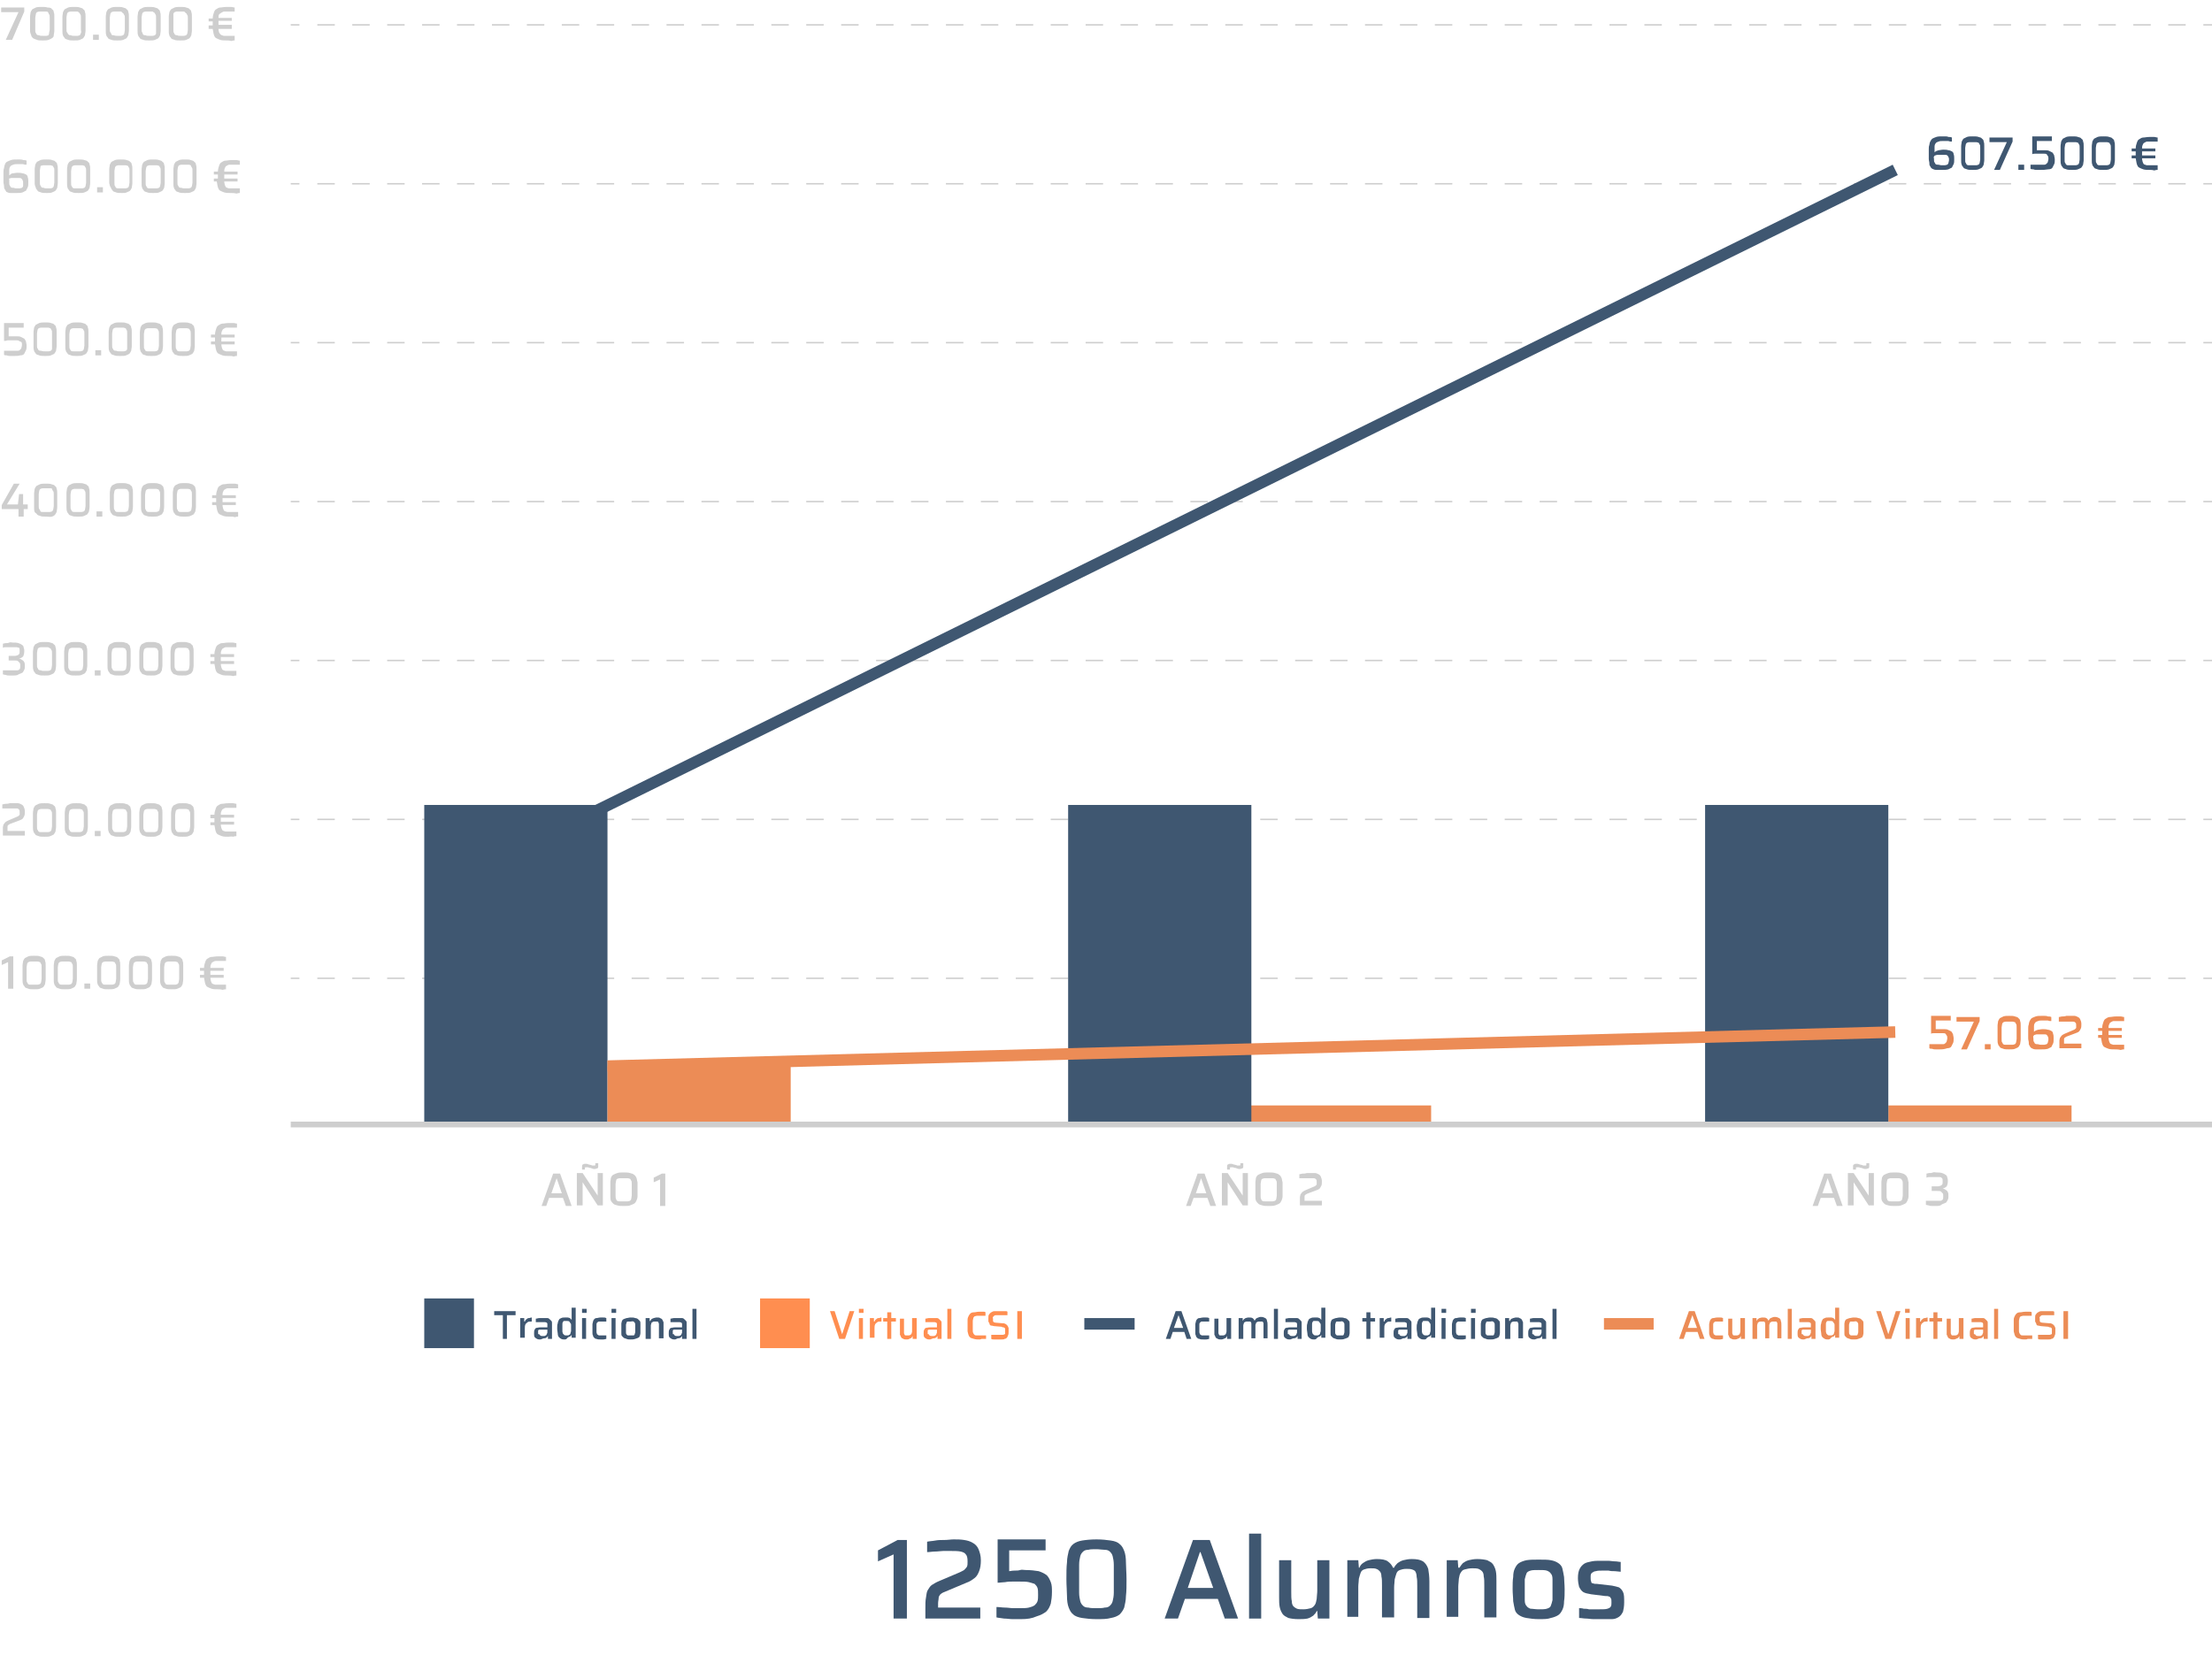 <?xml version="1.0" encoding="UTF-8"?>
<!-- Generator: Adobe Illustrator 28.0.0, SVG Export Plug-In . SVG Version: 6.00 Build 0)  -->
<svg xmlns="http://www.w3.org/2000/svg" xmlns:xlink="http://www.w3.org/1999/xlink" version="1.1" id="Capa_1" x="0px" y="0px" viewBox="0 0 382.7 287.8" style="enable-background:new 0 0 382.7 287.8;" xml:space="preserve">
<style type="text/css">
	.st0{fill:#3F5771;}
	.st1{fill:#EC8C56;}
	.st2{fill-rule:evenodd;clip-rule:evenodd;fill:#EE8C55;}
	.st3{fill:#FFFFFF;}
	.st4{fill:none;stroke:#DDDDDD;stroke-miterlimit:10;}
	.st5{fill:#CECECE;}
	.st6{fill:none;stroke:#CECECE;stroke-width:0.25;stroke-miterlimit:10;}
	.st7{fill:none;stroke:#CECECE;stroke-width:0.25;stroke-miterlimit:10;stroke-dasharray:3.021,3.021;}
	.st8{fill:none;stroke:#CECECE;stroke-miterlimit:10;}
	.st9{fill:none;stroke:#EC8C56;stroke-width:2;stroke-miterlimit:10;}
	.st10{fill:none;stroke:#3F5771;stroke-width:2;stroke-miterlimit:10;}
	.st11{fill:#FF8E50;}
</style>
<g>
	<path class="st5" d="M1.4,171.1v-4.6L0.3,167v-0.8l1.4-0.7h0.6v5.6H1.4z"></path>
	<path class="st5" d="M5.9,171.2c-0.4,0-0.8,0-1-0.1s-0.5-0.1-0.6-0.3s-0.3-0.3-0.3-0.5c-0.1-0.2-0.1-0.5-0.1-0.8c0-0.3,0-0.7,0-1.2   s0-0.9,0-1.2c0-0.3,0.1-0.6,0.1-0.8c0.1-0.2,0.2-0.4,0.3-0.5c0.2-0.1,0.4-0.2,0.6-0.3c0.3-0.1,0.6-0.1,1-0.1c0.4,0,0.8,0,1,0.1   c0.3,0.1,0.5,0.1,0.6,0.3c0.2,0.1,0.3,0.3,0.3,0.5c0.1,0.2,0.1,0.5,0.1,0.8c0,0.3,0,0.7,0,1.2s0,0.9,0,1.2c0,0.3-0.1,0.6-0.1,0.8   c-0.1,0.2-0.2,0.4-0.3,0.5s-0.4,0.2-0.6,0.3S6.3,171.2,5.9,171.2z M5.9,170.4c0.2,0,0.4,0,0.6,0c0.2,0,0.3-0.1,0.4-0.1   c0.1-0.1,0.2-0.2,0.2-0.3s0.1-0.4,0.1-0.6c0-0.3,0-0.6,0-1s0-0.7,0-1s0-0.5-0.1-0.6s-0.1-0.3-0.2-0.3s-0.2-0.1-0.4-0.1   c-0.2,0-0.4,0-0.6,0c-0.2,0-0.4,0-0.6,0c-0.2,0-0.3,0.1-0.4,0.1c-0.1,0.1-0.2,0.2-0.2,0.3c0,0.1-0.1,0.4-0.1,0.6s0,0.6,0,1   s0,0.7,0,1c0,0.3,0,0.5,0.1,0.6s0.1,0.3,0.2,0.3c0.1,0.1,0.2,0.1,0.4,0.1C5.4,170.4,5.6,170.4,5.9,170.4z"></path>
	<path class="st5" d="M11.3,171.2c-0.4,0-0.8,0-1-0.1s-0.5-0.1-0.6-0.3s-0.3-0.3-0.3-0.5c-0.1-0.2-0.1-0.5-0.1-0.8   c0-0.3,0-0.7,0-1.2s0-0.9,0-1.2c0-0.3,0.1-0.6,0.1-0.8c0.1-0.2,0.2-0.4,0.3-0.5c0.2-0.1,0.4-0.2,0.6-0.3c0.3-0.1,0.6-0.1,1-0.1   c0.4,0,0.8,0,1,0.1c0.3,0.1,0.5,0.1,0.6,0.3c0.2,0.1,0.3,0.3,0.3,0.5c0.1,0.2,0.1,0.5,0.1,0.8c0,0.3,0,0.7,0,1.2s0,0.9,0,1.2   c0,0.3-0.1,0.6-0.1,0.8c-0.1,0.2-0.2,0.4-0.3,0.5s-0.4,0.2-0.6,0.3S11.7,171.2,11.3,171.2z M11.3,170.4c0.2,0,0.4,0,0.6,0   c0.2,0,0.3-0.1,0.4-0.1c0.1-0.1,0.2-0.2,0.2-0.3s0.1-0.4,0.1-0.6c0-0.3,0-0.6,0-1s0-0.7,0-1s0-0.5-0.1-0.6s-0.1-0.3-0.2-0.3   s-0.2-0.1-0.4-0.1c-0.2,0-0.4,0-0.6,0c-0.2,0-0.4,0-0.6,0c-0.2,0-0.3,0.1-0.4,0.1c-0.1,0.1-0.2,0.2-0.2,0.3c0,0.1-0.1,0.4-0.1,0.6   s0,0.6,0,1s0,0.7,0,1c0,0.3,0,0.5,0.1,0.6s0.1,0.3,0.2,0.3c0.1,0.1,0.2,0.1,0.4,0.1C10.9,170.4,11.1,170.4,11.3,170.4z"></path>
	<path class="st5" d="M14.6,171.1v-0.9h1v0.9H14.6z"></path>
	<path class="st5" d="M18.8,171.2c-0.4,0-0.8,0-1-0.1s-0.5-0.1-0.6-0.3s-0.3-0.3-0.3-0.5c-0.1-0.2-0.1-0.5-0.1-0.8   c0-0.3,0-0.7,0-1.2s0-0.9,0-1.2c0-0.3,0.1-0.6,0.1-0.8c0.1-0.2,0.2-0.4,0.3-0.5c0.2-0.1,0.4-0.2,0.6-0.3c0.3-0.1,0.6-0.1,1-0.1   c0.4,0,0.8,0,1,0.1c0.3,0.1,0.5,0.1,0.6,0.3c0.2,0.1,0.3,0.3,0.3,0.5c0.1,0.2,0.1,0.5,0.1,0.8c0,0.3,0,0.7,0,1.2s0,0.9,0,1.2   c0,0.3-0.1,0.6-0.1,0.8c-0.1,0.2-0.2,0.4-0.3,0.5s-0.4,0.2-0.6,0.3S19.2,171.2,18.8,171.2z M18.8,170.4c0.2,0,0.4,0,0.6,0   c0.2,0,0.3-0.1,0.4-0.1c0.1-0.1,0.2-0.2,0.2-0.3s0.1-0.4,0.1-0.6c0-0.3,0-0.6,0-1s0-0.7,0-1s0-0.5-0.1-0.6s-0.1-0.3-0.2-0.3   s-0.2-0.1-0.4-0.1c-0.2,0-0.4,0-0.6,0c-0.2,0-0.4,0-0.6,0c-0.2,0-0.3,0.1-0.4,0.1c-0.1,0.1-0.2,0.2-0.2,0.3c0,0.1-0.1,0.4-0.1,0.6   s0,0.6,0,1s0,0.7,0,1c0,0.3,0,0.5,0.1,0.6s0.1,0.3,0.2,0.3c0.1,0.1,0.2,0.1,0.4,0.1C18.4,170.4,18.6,170.4,18.8,170.4z"></path>
	<path class="st5" d="M24.3,171.2c-0.4,0-0.8,0-1-0.1s-0.5-0.1-0.6-0.3s-0.3-0.3-0.3-0.5c-0.1-0.2-0.1-0.5-0.1-0.8   c0-0.3,0-0.7,0-1.2s0-0.9,0-1.2c0-0.3,0.1-0.6,0.1-0.8c0.1-0.2,0.2-0.4,0.3-0.5c0.2-0.1,0.4-0.2,0.6-0.3c0.3-0.1,0.6-0.1,1-0.1   c0.4,0,0.8,0,1,0.1c0.3,0.1,0.5,0.1,0.6,0.3c0.2,0.1,0.3,0.3,0.3,0.5c0.1,0.2,0.1,0.5,0.1,0.8c0,0.3,0,0.7,0,1.2s0,0.9,0,1.2   c0,0.3-0.1,0.6-0.1,0.8c-0.1,0.2-0.2,0.4-0.3,0.5s-0.4,0.2-0.6,0.3S24.7,171.2,24.3,171.2z M24.3,170.4c0.2,0,0.4,0,0.6,0   c0.2,0,0.3-0.1,0.4-0.1c0.1-0.1,0.2-0.2,0.2-0.3s0.1-0.4,0.1-0.6c0-0.3,0-0.6,0-1s0-0.7,0-1s0-0.5-0.1-0.6s-0.1-0.3-0.2-0.3   s-0.2-0.1-0.4-0.1c-0.2,0-0.4,0-0.6,0c-0.2,0-0.4,0-0.6,0c-0.2,0-0.3,0.1-0.4,0.1c-0.1,0.1-0.2,0.2-0.2,0.3c0,0.1-0.1,0.4-0.1,0.6   s0,0.6,0,1s0,0.7,0,1c0,0.3,0,0.5,0.1,0.6s0.1,0.3,0.2,0.3c0.1,0.1,0.2,0.1,0.4,0.1C23.8,170.4,24,170.4,24.3,170.4z"></path>
	<path class="st5" d="M29.7,171.2c-0.4,0-0.8,0-1-0.1s-0.5-0.1-0.6-0.3s-0.3-0.3-0.3-0.5c-0.1-0.2-0.1-0.5-0.1-0.8   c0-0.3,0-0.7,0-1.2s0-0.9,0-1.2c0-0.3,0.1-0.6,0.1-0.8c0.1-0.2,0.2-0.4,0.3-0.5c0.2-0.1,0.4-0.2,0.6-0.3c0.3-0.1,0.6-0.1,1-0.1   c0.4,0,0.8,0,1,0.1c0.3,0.1,0.5,0.1,0.6,0.3c0.2,0.1,0.3,0.3,0.3,0.5c0.1,0.2,0.1,0.5,0.1,0.8c0,0.3,0,0.7,0,1.2s0,0.9,0,1.2   c0,0.3-0.1,0.6-0.1,0.8c-0.1,0.2-0.2,0.4-0.3,0.5s-0.4,0.2-0.6,0.3S30.1,171.2,29.7,171.2z M29.7,170.4c0.2,0,0.4,0,0.6,0   c0.2,0,0.3-0.1,0.4-0.1c0.1-0.1,0.2-0.2,0.2-0.3s0.1-0.4,0.1-0.6c0-0.3,0-0.6,0-1s0-0.7,0-1s0-0.5-0.1-0.6s-0.1-0.3-0.2-0.3   s-0.2-0.1-0.4-0.1c-0.2,0-0.4,0-0.6,0c-0.2,0-0.4,0-0.6,0c-0.2,0-0.3,0.1-0.4,0.1c-0.1,0.1-0.2,0.2-0.2,0.3c0,0.1-0.1,0.4-0.1,0.6   s0,0.6,0,1s0,0.7,0,1c0,0.3,0,0.5,0.1,0.6s0.1,0.3,0.2,0.3c0.1,0.1,0.2,0.1,0.4,0.1C29.3,170.4,29.5,170.4,29.7,170.4z"></path>
	<path class="st5" d="M37.7,171.2c-0.4,0-0.8,0-1.1-0.1c-0.3-0.1-0.5-0.2-0.7-0.3c-0.2-0.1-0.3-0.3-0.4-0.6s-0.1-0.6-0.2-1h-0.7   v-0.5h0.7V168h-0.7v-0.5h0.7c0-0.4,0.1-0.7,0.2-1s0.2-0.5,0.4-0.6c0.2-0.1,0.4-0.3,0.7-0.3s0.6-0.1,1.1-0.1c0.3,0,0.5,0,0.8,0   c0.2,0,0.4,0.1,0.6,0.1v0.7c-0.1,0-0.2,0-0.3,0c-0.1,0-0.3,0-0.4,0c-0.1,0-0.3,0-0.4,0c-0.3,0-0.5,0-0.7,0s-0.3,0.1-0.5,0.2   s-0.2,0.2-0.3,0.4c-0.1,0.2-0.1,0.4-0.1,0.6h2.3v0.5h-2.3v0.7h2.3v0.5h-2.3c0,0.3,0.1,0.5,0.1,0.6c0.1,0.2,0.1,0.3,0.2,0.4   c0.1,0.1,0.3,0.1,0.5,0.2c0.2,0,0.4,0,0.7,0c0.2,0,0.4,0,0.7,0c0.2,0,0.4,0,0.5,0v0.8c-0.1,0-0.3,0-0.6,0.1   C38.2,171.2,38,171.2,37.7,171.2z"></path>
</g>
<g>
	<path class="st0" d="M154.6,280.1V269l-2.7,1.2v-1.9l3.4-1.8h1.6v13.6H154.6z"></path>
	<path class="st0" d="M160.1,280.1v-1.7c0-0.8,0-1.4,0.1-1.9s0.1-1,0.3-1.3s0.4-0.7,0.7-0.9c0.3-0.2,0.8-0.5,1.3-0.7l3.3-1.4   c0.5-0.2,0.8-0.4,1-0.5c0.2-0.2,0.4-0.4,0.5-0.6s0.1-0.5,0.1-0.9c0-0.6-0.1-1-0.3-1.2c-0.2-0.3-0.5-0.4-0.9-0.5   c-0.5-0.1-1.1-0.1-1.9-0.1c-0.3,0-0.7,0-1.1,0s-0.9,0.1-1.4,0.1c-0.5,0-0.9,0.1-1.4,0.1v-1.8c0.4-0.1,0.9-0.1,1.4-0.2   c0.5-0.1,1.1-0.1,1.6-0.1c0.6,0,1.1-0.1,1.6-0.1c0.6,0,1.2,0,1.8,0.1c0.6,0.1,1,0.2,1.5,0.5c0.4,0.2,0.8,0.6,1,1.1s0.4,1.1,0.4,1.9   c0,0.8-0.1,1.4-0.3,1.9c-0.2,0.5-0.4,0.9-0.8,1.2s-0.8,0.6-1.4,0.8l-3.8,1.6c-0.3,0.1-0.6,0.3-0.7,0.4s-0.3,0.4-0.3,0.6   c0,0.3-0.1,0.6-0.1,1v0.7h7.3v1.9H160.1z"></path>
	<path class="st0" d="M176.6,280.2c-0.4,0-0.9,0-1.4,0s-1-0.1-1.5-0.1c-0.5-0.1-0.9-0.1-1.3-0.2v-1.8c0.5,0,1,0.1,1.5,0.1   s0.9,0.1,1.4,0.1c0.4,0,0.8,0,1.1,0c0.7,0,1.2,0,1.6-0.1s0.7-0.2,1-0.4c0.2-0.2,0.4-0.4,0.5-0.7s0.1-0.7,0.1-1.1   c0-0.5,0-0.9-0.1-1.2s-0.3-0.5-0.5-0.7c-0.3-0.1-0.6-0.2-1-0.3s-1-0.1-1.7-0.1c-0.3,0-0.7,0-1.1,0c-0.4,0-0.8,0-1.3,0.1   c-0.4,0-0.9,0.1-1.3,0.1v-7.5h8.3v1.9h-6.3v3.6c0.2,0,0.5-0.1,0.9-0.1s0.7,0,1-0.1s0.6,0,0.9,0c0.9,0,1.7,0.1,2.3,0.2   c0.6,0.2,1,0.4,1.4,0.7c0.3,0.3,0.5,0.7,0.7,1.2s0.2,1.1,0.2,1.7c0,0.8-0.1,1.5-0.2,2c-0.2,0.6-0.4,1-0.8,1.4   c-0.4,0.3-0.9,0.6-1.6,0.8C178.5,280.1,177.7,280.2,176.6,280.2z"></path>
	<path class="st0" d="M189.7,280.2c-1,0-1.8-0.1-2.5-0.2c-0.6-0.1-1.2-0.3-1.5-0.6c-0.4-0.3-0.6-0.7-0.8-1.2c-0.2-0.5-0.3-1.2-0.3-2   c0-0.8-0.1-1.8-0.1-2.9s0-2.1,0.1-2.9c0-0.8,0.2-1.5,0.3-2c0.2-0.5,0.4-0.9,0.8-1.2c0.4-0.3,0.9-0.5,1.5-0.6s1.5-0.2,2.5-0.2   c1,0,1.8,0.1,2.5,0.2c0.7,0.1,1.2,0.3,1.5,0.6c0.4,0.3,0.6,0.7,0.8,1.2c0.2,0.5,0.3,1.2,0.3,2c0,0.8,0.1,1.8,0.1,2.9s0,2.1-0.1,2.9   c0,0.8-0.2,1.5-0.3,2c-0.2,0.5-0.5,0.9-0.8,1.2c-0.4,0.3-0.9,0.5-1.5,0.6C191.5,280.2,190.7,280.2,189.7,280.2z M189.7,278.3   c0.6,0,1.1,0,1.4-0.1c0.4,0,0.7-0.1,0.9-0.3s0.4-0.4,0.5-0.8s0.2-0.9,0.2-1.5c0-0.6,0-1.4,0-2.4s0-1.8,0-2.4c0-0.6-0.1-1.1-0.2-1.5   s-0.3-0.6-0.5-0.8s-0.5-0.3-0.9-0.3c-0.4,0-0.9-0.1-1.4-0.1c-0.6,0-1.1,0-1.4,0.1c-0.4,0-0.7,0.1-0.9,0.3c-0.2,0.2-0.4,0.4-0.5,0.8   s-0.2,0.9-0.2,1.5c0,0.6,0,1.4,0,2.4s0,1.8,0,2.4c0,0.6,0.1,1.1,0.2,1.5s0.3,0.6,0.5,0.8s0.5,0.3,0.9,0.3   C188.7,278.3,189.1,278.3,189.7,278.3z"></path>
	<path class="st0" d="M201.5,280.1l4.9-13.6h2.9l4.9,13.6h-2.3l-1.2-3.4h-5.7l-1.2,3.4H201.5z M205.5,274.8h4.4l-2.2-6.2h-0.1   L205.5,274.8z"></path>
	<path class="st0" d="M216.1,280.1v-14.7h2.1v14.7H216.1z"></path>
	<path class="st0" d="M224.6,280.2c-0.7,0-1.3-0.1-1.7-0.2c-0.4-0.2-0.8-0.4-1-0.7c-0.2-0.3-0.4-0.7-0.5-1.2   c-0.1-0.5-0.1-1.1-0.1-1.7V270h2.1v5.5c0,0.7,0,1.2,0.1,1.6c0,0.4,0.1,0.7,0.3,0.9s0.4,0.3,0.6,0.4c0.3,0.1,0.7,0.1,1.1,0.1   c0.5,0,0.9-0.1,1.3-0.2c0.3-0.1,0.5-0.3,0.7-0.6c0.2-0.3,0.2-0.6,0.3-1c0-0.4,0.1-0.9,0.1-1.4V270h2.1v10.1H228l-0.1-1.3h-0.1   c-0.1,0.3-0.4,0.6-0.6,0.8c-0.3,0.2-0.6,0.4-1,0.5C225.7,280.2,225.2,280.2,224.6,280.2z"></path>
	<path class="st0" d="M233.1,280.1V270h1.9l0.1,1.3h0.1c0.1-0.3,0.3-0.6,0.6-0.8c0.3-0.2,0.6-0.4,1-0.5c0.4-0.1,0.9-0.2,1.4-0.2   c0.8,0,1.5,0.1,1.9,0.4s0.7,0.6,0.9,1.1h0.2c0.1-0.3,0.4-0.6,0.6-0.8c0.3-0.2,0.6-0.4,1-0.5c0.4-0.1,0.9-0.2,1.4-0.2   c0.9,0,1.5,0.1,2,0.4c0.4,0.3,0.7,0.7,0.9,1.3c0.1,0.6,0.2,1.3,0.2,2.2v6.3h-2.1v-5.5c0-0.7,0-1.2-0.1-1.6c0-0.4-0.1-0.7-0.2-0.9   s-0.3-0.3-0.6-0.4c-0.3-0.1-0.6-0.1-1-0.1c-0.5,0-0.8,0.1-1.1,0.2c-0.3,0.1-0.5,0.3-0.6,0.6s-0.2,0.6-0.3,1c0,0.4-0.1,0.9-0.1,1.4   v5.2h-2.1v-5.5c0-0.7,0-1.2-0.1-1.6c0-0.4-0.1-0.7-0.3-0.9s-0.3-0.3-0.6-0.4c-0.2-0.1-0.6-0.1-1-0.1c-0.5,0-0.8,0.1-1.1,0.2   s-0.5,0.3-0.6,0.6c-0.1,0.3-0.2,0.6-0.3,1c0,0.4-0.1,0.9-0.1,1.4v5.2H233.1z"></path>
	<path class="st0" d="M250.3,280.1V270h1.9l0.1,1.3h0.2c0.2-0.3,0.4-0.6,0.6-0.8c0.3-0.2,0.6-0.4,1-0.5s0.9-0.2,1.5-0.2   c0.7,0,1.3,0.1,1.7,0.2c0.4,0.2,0.8,0.4,1,0.7c0.2,0.3,0.4,0.7,0.5,1.2c0.1,0.5,0.1,1.1,0.1,1.7v6.3h-2.1v-5.5c0-0.7,0-1.2-0.1-1.6   c0-0.4-0.1-0.7-0.3-0.9s-0.4-0.3-0.6-0.4c-0.3-0.1-0.7-0.1-1.1-0.1c-0.5,0-0.9,0.1-1.3,0.2s-0.5,0.3-0.7,0.6s-0.2,0.6-0.3,1   c0,0.4-0.1,0.9-0.1,1.4v5.2H250.3z"></path>
	<path class="st0" d="M266.2,280.2c-0.8,0-1.5-0.1-2.1-0.2c-0.6-0.1-1-0.3-1.3-0.5s-0.6-0.5-0.7-0.9s-0.2-0.9-0.3-1.5   c0-0.6-0.1-1.3-0.1-2.1c0-0.8,0-1.5,0.1-2.1c0-0.6,0.1-1.1,0.3-1.5s0.4-0.7,0.7-0.9c0.3-0.2,0.8-0.4,1.3-0.5   c0.6-0.1,1.3-0.1,2.1-0.1c0.9,0,1.6,0,2.1,0.1c0.6,0.1,1,0.3,1.3,0.5c0.3,0.2,0.6,0.5,0.7,0.9s0.2,0.9,0.3,1.5   c0,0.6,0.1,1.3,0.1,2.1c0,0.8,0,1.5-0.1,2.1c0,0.6-0.1,1.1-0.3,1.5s-0.4,0.7-0.7,0.9s-0.8,0.4-1.3,0.5   C267.8,280.2,267.1,280.2,266.2,280.2z M266.2,278.5c0.6,0,1.1,0,1.4-0.1c0.3-0.1,0.6-0.2,0.7-0.5c0.1-0.2,0.2-0.6,0.3-1   c0-0.5,0-1.1,0-1.8s0-1.4,0-1.8c0-0.5-0.1-0.8-0.3-1c-0.1-0.2-0.4-0.4-0.7-0.5c-0.3-0.1-0.8-0.1-1.4-0.1c-0.6,0-1.1,0-1.4,0.1   c-0.3,0.1-0.6,0.2-0.7,0.5c-0.1,0.2-0.2,0.6-0.3,1c0,0.5,0,1.1,0,1.8s0,1.4,0,1.8c0,0.5,0.1,0.8,0.3,1c0.1,0.2,0.4,0.4,0.7,0.5   C265.2,278.4,265.6,278.5,266.2,278.5z"></path>
	<path class="st0" d="M277,280.2c-0.4,0-0.8,0-1.3,0s-0.9-0.1-1.3-0.1c-0.4,0-0.8-0.1-1.2-0.1v-1.7c0.2,0,0.5,0,0.8,0.1   c0.3,0,0.6,0,0.9,0.1c0.3,0,0.6,0,0.9,0s0.6,0,0.9,0c0.6,0,1.1,0,1.4-0.1c0.3-0.1,0.5-0.2,0.6-0.4c0.1-0.2,0.1-0.4,0.1-0.7   c0-0.3,0-0.6-0.1-0.7c-0.1-0.2-0.2-0.3-0.3-0.3c-0.2-0.1-0.4-0.1-0.7-0.1l-2.4-0.3c-0.6-0.1-1.1-0.2-1.4-0.4s-0.5-0.5-0.7-0.9   c-0.1-0.4-0.2-0.9-0.2-1.5c0-0.7,0.1-1.2,0.3-1.6c0.2-0.4,0.5-0.7,0.8-0.9c0.3-0.2,0.8-0.3,1.3-0.4c0.5-0.1,1-0.1,1.6-0.1   c0.4,0,0.8,0,1.2,0c0.4,0,0.8,0.1,1.2,0.1c0.4,0,0.7,0.1,1,0.1v1.7c-0.3,0-0.7-0.1-1-0.1c-0.4,0-0.7,0-1.1-0.1c-0.4,0-0.7,0-1,0   c-0.5,0-0.9,0-1.2,0.1c-0.3,0-0.5,0.2-0.7,0.3c-0.2,0.2-0.2,0.4-0.2,0.8c0,0.3,0,0.5,0.1,0.7c0,0.2,0.1,0.3,0.3,0.3   c0.2,0.1,0.4,0.1,0.7,0.1l2.6,0.3c0.5,0.1,0.9,0.2,1.2,0.3c0.3,0.2,0.5,0.4,0.7,0.8s0.2,1,0.2,1.8c0,0.7-0.1,1.2-0.2,1.6   c-0.2,0.4-0.4,0.7-0.7,0.9c-0.3,0.2-0.7,0.4-1.2,0.4C278.1,280.2,277.5,280.2,277,280.2z"></path>
</g>
<g>
	<path class="st5" d="M0.5,144.7V144c0-0.3,0-0.6,0-0.8c0-0.2,0.1-0.4,0.1-0.5c0.1-0.1,0.2-0.3,0.3-0.4c0.1-0.1,0.3-0.2,0.5-0.3   l1.4-0.6c0.2-0.1,0.3-0.1,0.4-0.2c0.1-0.1,0.2-0.2,0.2-0.2c0-0.1,0-0.2,0-0.4c0-0.2,0-0.4-0.1-0.5c-0.1-0.1-0.2-0.2-0.4-0.2   c-0.2,0-0.5,0-0.8,0c-0.1,0-0.3,0-0.5,0c-0.2,0-0.4,0-0.6,0c-0.2,0-0.4,0-0.6,0v-0.7c0.2,0,0.4-0.1,0.6-0.1c0.2,0,0.4,0,0.7-0.1   c0.2,0,0.4,0,0.7,0c0.3,0,0.5,0,0.7,0c0.2,0,0.4,0.1,0.6,0.2s0.3,0.2,0.4,0.4c0.1,0.2,0.2,0.5,0.2,0.8c0,0.3,0,0.6-0.1,0.8   c-0.1,0.2-0.2,0.4-0.3,0.5s-0.3,0.2-0.6,0.3l-1.6,0.6c-0.1,0.1-0.2,0.1-0.3,0.2s-0.1,0.2-0.1,0.3c0,0.1,0,0.3,0,0.4v0.3h3v0.8H0.5z   "></path>
	<path class="st5" d="M7.7,144.8c-0.4,0-0.8,0-1-0.1s-0.5-0.1-0.6-0.3s-0.3-0.3-0.3-0.5c-0.1-0.2-0.1-0.5-0.1-0.8c0-0.3,0-0.7,0-1.2   s0-0.9,0-1.2c0-0.3,0.1-0.6,0.1-0.8c0.1-0.2,0.2-0.4,0.3-0.5c0.2-0.1,0.4-0.2,0.6-0.3c0.3-0.1,0.6-0.1,1-0.1c0.4,0,0.8,0,1,0.1   c0.3,0.1,0.5,0.1,0.6,0.3c0.2,0.1,0.3,0.3,0.3,0.5c0.1,0.2,0.1,0.5,0.1,0.8c0,0.3,0,0.7,0,1.2s0,0.9,0,1.2c0,0.3-0.1,0.6-0.1,0.8   c-0.1,0.2-0.2,0.4-0.3,0.5s-0.4,0.2-0.6,0.3S8.1,144.8,7.7,144.8z M7.7,144c0.2,0,0.4,0,0.6,0c0.2,0,0.3-0.1,0.4-0.1   c0.1-0.1,0.2-0.2,0.2-0.3s0.1-0.4,0.1-0.6c0-0.3,0-0.6,0-1s0-0.7,0-1s0-0.5-0.1-0.6s-0.1-0.3-0.2-0.3s-0.2-0.1-0.4-0.1   c-0.2,0-0.4,0-0.6,0c-0.2,0-0.4,0-0.6,0c-0.2,0-0.3,0.1-0.4,0.1c-0.1,0.1-0.2,0.2-0.2,0.3c0,0.1-0.1,0.4-0.1,0.6s0,0.6,0,1   s0,0.7,0,1c0,0.3,0,0.5,0.1,0.6s0.1,0.3,0.2,0.3c0.1,0.1,0.2,0.1,0.4,0.1C7.3,144,7.5,144,7.7,144z"></path>
	<path class="st5" d="M13.2,144.8c-0.4,0-0.8,0-1-0.1s-0.5-0.1-0.6-0.3s-0.3-0.3-0.3-0.5c-0.1-0.2-0.1-0.5-0.1-0.8   c0-0.3,0-0.7,0-1.2s0-0.9,0-1.2c0-0.3,0.1-0.6,0.1-0.8c0.1-0.2,0.2-0.4,0.3-0.5c0.2-0.1,0.4-0.2,0.6-0.3c0.3-0.1,0.6-0.1,1-0.1   c0.4,0,0.8,0,1,0.1c0.3,0.1,0.5,0.1,0.6,0.3c0.2,0.1,0.3,0.3,0.3,0.5c0.1,0.2,0.1,0.5,0.1,0.8c0,0.3,0,0.7,0,1.2s0,0.9,0,1.2   c0,0.3-0.1,0.6-0.1,0.8c-0.1,0.2-0.2,0.4-0.3,0.5s-0.4,0.2-0.6,0.3S13.6,144.8,13.2,144.8z M13.2,144c0.2,0,0.4,0,0.6,0   c0.2,0,0.3-0.1,0.4-0.1c0.1-0.1,0.2-0.2,0.2-0.3s0.1-0.4,0.1-0.6c0-0.3,0-0.6,0-1s0-0.7,0-1s0-0.5-0.1-0.6s-0.1-0.3-0.2-0.3   s-0.2-0.1-0.4-0.1c-0.2,0-0.4,0-0.6,0c-0.2,0-0.4,0-0.6,0c-0.2,0-0.3,0.1-0.4,0.1c-0.1,0.1-0.2,0.2-0.2,0.3c0,0.1-0.1,0.4-0.1,0.6   s0,0.6,0,1s0,0.7,0,1c0,0.3,0,0.5,0.1,0.6s0.1,0.3,0.2,0.3c0.1,0.1,0.2,0.1,0.4,0.1C12.7,144,12.9,144,13.2,144z"></path>
	<path class="st5" d="M16.4,144.7v-0.9h1v0.9H16.4z"></path>
	<path class="st5" d="M20.7,144.8c-0.4,0-0.8,0-1-0.1s-0.5-0.1-0.6-0.3s-0.3-0.3-0.3-0.5c-0.1-0.2-0.1-0.5-0.1-0.8   c0-0.3,0-0.7,0-1.2s0-0.9,0-1.2c0-0.3,0.1-0.6,0.1-0.8c0.1-0.2,0.2-0.4,0.3-0.5c0.2-0.1,0.4-0.2,0.6-0.3c0.3-0.1,0.6-0.1,1-0.1   c0.4,0,0.8,0,1,0.1c0.3,0.1,0.5,0.1,0.6,0.3c0.2,0.1,0.3,0.3,0.3,0.5c0.1,0.2,0.1,0.5,0.1,0.8c0,0.3,0,0.7,0,1.2s0,0.9,0,1.2   c0,0.3-0.1,0.6-0.1,0.8c-0.1,0.2-0.2,0.4-0.3,0.5s-0.4,0.2-0.6,0.3S21.1,144.8,20.7,144.8z M20.7,144c0.2,0,0.4,0,0.6,0   c0.2,0,0.3-0.1,0.4-0.1c0.1-0.1,0.2-0.2,0.2-0.3s0.1-0.4,0.1-0.6c0-0.3,0-0.6,0-1s0-0.7,0-1s0-0.5-0.1-0.6s-0.1-0.3-0.2-0.3   s-0.2-0.1-0.4-0.1c-0.2,0-0.4,0-0.6,0c-0.2,0-0.4,0-0.6,0c-0.2,0-0.3,0.1-0.4,0.1c-0.1,0.1-0.2,0.2-0.2,0.3c0,0.1-0.1,0.4-0.1,0.6   s0,0.6,0,1s0,0.7,0,1c0,0.3,0,0.5,0.1,0.6s0.1,0.3,0.2,0.3c0.1,0.1,0.2,0.1,0.4,0.1C20.2,144,20.4,144,20.7,144z"></path>
	<path class="st5" d="M26.1,144.8c-0.4,0-0.8,0-1-0.1s-0.5-0.1-0.6-0.3s-0.3-0.3-0.3-0.5c-0.1-0.2-0.1-0.5-0.1-0.8   c0-0.3,0-0.7,0-1.2s0-0.9,0-1.2c0-0.3,0.1-0.6,0.1-0.8c0.1-0.2,0.2-0.4,0.3-0.5c0.2-0.1,0.4-0.2,0.6-0.3c0.3-0.1,0.6-0.1,1-0.1   c0.4,0,0.8,0,1,0.1c0.3,0.1,0.5,0.1,0.6,0.3c0.2,0.1,0.3,0.3,0.3,0.5c0.1,0.2,0.1,0.5,0.1,0.8c0,0.3,0,0.7,0,1.2s0,0.9,0,1.2   c0,0.3-0.1,0.6-0.1,0.8c-0.1,0.2-0.2,0.4-0.3,0.5s-0.4,0.2-0.6,0.3S26.5,144.8,26.1,144.8z M26.1,144c0.2,0,0.4,0,0.6,0   c0.2,0,0.3-0.1,0.4-0.1c0.1-0.1,0.2-0.2,0.2-0.3s0.1-0.4,0.1-0.6c0-0.3,0-0.6,0-1s0-0.7,0-1s0-0.5-0.1-0.6s-0.1-0.3-0.2-0.3   s-0.2-0.1-0.4-0.1c-0.2,0-0.4,0-0.6,0c-0.2,0-0.4,0-0.6,0c-0.2,0-0.3,0.1-0.4,0.1c-0.1,0.1-0.2,0.2-0.2,0.3c0,0.1-0.1,0.4-0.1,0.6   s0,0.6,0,1s0,0.7,0,1c0,0.3,0,0.5,0.1,0.6s0.1,0.3,0.2,0.3c0.1,0.1,0.2,0.1,0.4,0.1C25.7,144,25.9,144,26.1,144z"></path>
	<path class="st5" d="M31.6,144.8c-0.4,0-0.8,0-1-0.1s-0.5-0.1-0.6-0.3s-0.3-0.3-0.3-0.5c-0.1-0.2-0.1-0.5-0.1-0.8   c0-0.3,0-0.7,0-1.2s0-0.9,0-1.2c0-0.3,0.1-0.6,0.1-0.8c0.1-0.2,0.2-0.4,0.3-0.5c0.2-0.1,0.4-0.2,0.6-0.3c0.3-0.1,0.6-0.1,1-0.1   c0.4,0,0.8,0,1,0.1c0.3,0.1,0.5,0.1,0.6,0.3c0.2,0.1,0.3,0.3,0.3,0.5c0.1,0.2,0.1,0.5,0.1,0.8c0,0.3,0,0.7,0,1.2s0,0.9,0,1.2   c0,0.3-0.1,0.6-0.1,0.8c-0.1,0.2-0.2,0.4-0.3,0.5s-0.4,0.2-0.6,0.3S32,144.8,31.6,144.8z M31.6,144c0.2,0,0.4,0,0.6,0   c0.2,0,0.3-0.1,0.4-0.1c0.1-0.1,0.2-0.2,0.2-0.3s0.1-0.4,0.1-0.6c0-0.3,0-0.6,0-1s0-0.7,0-1s0-0.5-0.1-0.6s-0.1-0.3-0.2-0.3   s-0.2-0.1-0.4-0.1c-0.2,0-0.4,0-0.6,0c-0.2,0-0.4,0-0.6,0c-0.2,0-0.3,0.1-0.4,0.1c-0.1,0.1-0.2,0.2-0.2,0.3c0,0.1-0.1,0.4-0.1,0.6   s0,0.6,0,1s0,0.7,0,1c0,0.3,0,0.5,0.1,0.6s0.1,0.3,0.2,0.3c0.1,0.1,0.2,0.1,0.4,0.1C31.2,144,31.4,144,31.6,144z"></path>
	<path class="st5" d="M39.5,144.8c-0.4,0-0.8,0-1.1-0.1c-0.3-0.1-0.5-0.2-0.7-0.3c-0.2-0.1-0.3-0.3-0.4-0.6s-0.1-0.6-0.2-1h-0.7   v-0.5h0.7v-0.7h-0.7V141h0.7c0-0.4,0.1-0.7,0.2-1s0.2-0.5,0.4-0.6c0.2-0.1,0.4-0.3,0.7-0.3s0.6-0.1,1.1-0.1c0.3,0,0.5,0,0.8,0   c0.2,0,0.4,0.1,0.6,0.1v0.7c-0.1,0-0.2,0-0.3,0c-0.1,0-0.3,0-0.4,0c-0.1,0-0.3,0-0.4,0c-0.3,0-0.5,0-0.7,0s-0.3,0.1-0.5,0.2   s-0.2,0.2-0.3,0.4c-0.1,0.2-0.1,0.4-0.1,0.6h2.3v0.5h-2.3v0.7h2.3v0.5h-2.3c0,0.3,0.1,0.5,0.1,0.6c0.1,0.2,0.1,0.3,0.2,0.4   c0.1,0.1,0.3,0.1,0.5,0.2c0.2,0,0.4,0,0.7,0c0.2,0,0.4,0,0.7,0c0.2,0,0.4,0,0.5,0v0.8c-0.1,0-0.3,0-0.6,0.1   C40.1,144.7,39.8,144.8,39.5,144.8z"></path>
</g>
<g>
	<path class="st5" d="M2.2,116.9c-0.2,0-0.4,0-0.6,0c-0.2,0-0.4,0-0.6-0.1c-0.2,0-0.4-0.1-0.5-0.1V116c0.2,0,0.4,0,0.6,0   c0.2,0,0.4,0,0.6,0c0.2,0,0.3,0,0.5,0c0.3,0,0.6,0,0.8,0s0.3-0.1,0.4-0.2c0.1-0.1,0.1-0.3,0.1-0.6c0-0.2,0-0.4-0.1-0.5   c-0.1-0.1-0.2-0.2-0.3-0.3c-0.1-0.1-0.3-0.1-0.6-0.1h-1v-0.8h1c0.2,0,0.3,0,0.5-0.1c0.1,0,0.2-0.1,0.3-0.2s0.1-0.3,0.1-0.5   c0-0.3,0-0.5-0.1-0.6C3.2,112.1,3,112,2.8,112s-0.5,0-0.8,0c-0.2,0-0.3,0-0.5,0s-0.4,0-0.5,0c-0.2,0-0.3,0-0.5,0.1v-0.7   c0.1,0,0.3-0.1,0.5-0.1c0.2,0,0.4,0,0.6-0.1s0.4,0,0.6,0c0.4,0,0.7,0,1,0.1c0.3,0.1,0.5,0.2,0.6,0.3c0.2,0.1,0.3,0.3,0.3,0.5   c0.1,0.2,0.1,0.4,0.1,0.6c0,0.4-0.1,0.7-0.2,0.9c-0.2,0.2-0.4,0.3-0.7,0.4v0c0.2,0,0.4,0.1,0.5,0.2c0.2,0.1,0.3,0.2,0.4,0.4   c0.1,0.2,0.1,0.4,0.1,0.7c0,0.2,0,0.4-0.1,0.6c-0.1,0.2-0.2,0.4-0.3,0.5c-0.2,0.1-0.4,0.2-0.7,0.3C3,116.9,2.6,116.9,2.2,116.9z"></path>
	<path class="st5" d="M7.7,116.9c-0.4,0-0.8,0-1-0.1s-0.5-0.1-0.6-0.3s-0.3-0.3-0.3-0.5c-0.1-0.2-0.1-0.5-0.1-0.8c0-0.3,0-0.7,0-1.2   s0-0.9,0-1.2c0-0.3,0.1-0.6,0.1-0.8c0.1-0.2,0.2-0.4,0.3-0.5c0.2-0.1,0.4-0.2,0.6-0.3c0.3-0.1,0.6-0.1,1-0.1c0.4,0,0.8,0,1,0.1   c0.3,0.1,0.5,0.1,0.6,0.3c0.2,0.1,0.3,0.3,0.3,0.5c0.1,0.2,0.1,0.5,0.1,0.8c0,0.3,0,0.7,0,1.2s0,0.9,0,1.2c0,0.3-0.1,0.6-0.1,0.8   c-0.1,0.2-0.2,0.4-0.3,0.5s-0.4,0.2-0.6,0.3S8.1,116.9,7.7,116.9z M7.7,116.1c0.2,0,0.4,0,0.6,0c0.2,0,0.3-0.1,0.4-0.1   c0.1-0.1,0.2-0.2,0.2-0.3s0.1-0.4,0.1-0.6c0-0.3,0-0.6,0-1s0-0.7,0-1s0-0.5-0.1-0.6s-0.1-0.3-0.2-0.3S8.4,112,8.3,112   c-0.2,0-0.4,0-0.6,0c-0.2,0-0.4,0-0.6,0c-0.2,0-0.3,0.1-0.4,0.1c-0.1,0.1-0.2,0.2-0.2,0.3c0,0.1-0.1,0.4-0.1,0.6s0,0.6,0,1   s0,0.7,0,1c0,0.3,0,0.5,0.1,0.6s0.1,0.3,0.2,0.3c0.1,0.1,0.2,0.1,0.4,0.1C7.2,116.1,7.4,116.1,7.7,116.1z"></path>
	<path class="st5" d="M13.1,116.9c-0.4,0-0.8,0-1-0.1s-0.5-0.1-0.6-0.3s-0.3-0.3-0.3-0.5c-0.1-0.2-0.1-0.5-0.1-0.8   c0-0.3,0-0.7,0-1.2s0-0.9,0-1.2c0-0.3,0.1-0.6,0.1-0.8c0.1-0.2,0.2-0.4,0.3-0.5c0.2-0.1,0.4-0.2,0.6-0.3c0.3-0.1,0.6-0.1,1-0.1   c0.4,0,0.8,0,1,0.1c0.3,0.1,0.5,0.1,0.6,0.3c0.2,0.1,0.3,0.3,0.3,0.5c0.1,0.2,0.1,0.5,0.1,0.8c0,0.3,0,0.7,0,1.2s0,0.9,0,1.2   c0,0.3-0.1,0.6-0.1,0.8c-0.1,0.2-0.2,0.4-0.3,0.5s-0.4,0.2-0.6,0.3S13.5,116.9,13.1,116.9z M13.1,116.1c0.2,0,0.4,0,0.6,0   c0.2,0,0.3-0.1,0.4-0.1c0.1-0.1,0.2-0.2,0.2-0.3s0.1-0.4,0.1-0.6c0-0.3,0-0.6,0-1s0-0.7,0-1s0-0.5-0.1-0.6s-0.1-0.3-0.2-0.3   s-0.2-0.1-0.4-0.1c-0.2,0-0.4,0-0.6,0c-0.2,0-0.4,0-0.6,0c-0.2,0-0.3,0.1-0.4,0.1c-0.1,0.1-0.2,0.2-0.2,0.3c0,0.1-0.1,0.4-0.1,0.6   s0,0.6,0,1s0,0.7,0,1c0,0.3,0,0.5,0.1,0.6s0.1,0.3,0.2,0.3c0.1,0.1,0.2,0.1,0.4,0.1C12.7,116.1,12.9,116.1,13.1,116.1z"></path>
	<path class="st5" d="M16.4,116.9v-0.9h1v0.9H16.4z"></path>
	<path class="st5" d="M20.6,116.9c-0.4,0-0.8,0-1-0.1s-0.5-0.1-0.6-0.3s-0.3-0.3-0.3-0.5c-0.1-0.2-0.1-0.5-0.1-0.8   c0-0.3,0-0.7,0-1.2s0-0.9,0-1.2c0-0.3,0.1-0.6,0.1-0.8c0.1-0.2,0.2-0.4,0.3-0.5c0.2-0.1,0.4-0.2,0.6-0.3c0.3-0.1,0.6-0.1,1-0.1   c0.4,0,0.8,0,1,0.1c0.3,0.1,0.5,0.1,0.6,0.3c0.2,0.1,0.3,0.3,0.3,0.5c0.1,0.2,0.1,0.5,0.1,0.8c0,0.3,0,0.7,0,1.2s0,0.9,0,1.2   c0,0.3-0.1,0.6-0.1,0.8c-0.1,0.2-0.2,0.4-0.3,0.5s-0.4,0.2-0.6,0.3S21,116.9,20.6,116.9z M20.6,116.1c0.2,0,0.4,0,0.6,0   c0.2,0,0.3-0.1,0.4-0.1c0.1-0.1,0.2-0.2,0.2-0.3s0.1-0.4,0.1-0.6c0-0.3,0-0.6,0-1s0-0.7,0-1s0-0.5-0.1-0.6s-0.1-0.3-0.2-0.3   s-0.2-0.1-0.4-0.1c-0.2,0-0.4,0-0.6,0c-0.2,0-0.4,0-0.6,0c-0.2,0-0.3,0.1-0.4,0.1c-0.1,0.1-0.2,0.2-0.2,0.3c0,0.1-0.1,0.4-0.1,0.6   s0,0.6,0,1s0,0.7,0,1c0,0.3,0,0.5,0.1,0.6s0.1,0.3,0.2,0.3c0.1,0.1,0.2,0.1,0.4,0.1C20.2,116.1,20.4,116.1,20.6,116.1z"></path>
	<path class="st5" d="M26.1,116.9c-0.4,0-0.8,0-1-0.1s-0.5-0.1-0.6-0.3s-0.3-0.3-0.3-0.5c-0.1-0.2-0.1-0.5-0.1-0.8   c0-0.3,0-0.7,0-1.2s0-0.9,0-1.2c0-0.3,0.1-0.6,0.1-0.8c0.1-0.2,0.2-0.4,0.3-0.5c0.2-0.1,0.4-0.2,0.6-0.3c0.3-0.1,0.6-0.1,1-0.1   c0.4,0,0.8,0,1,0.1c0.3,0.1,0.5,0.1,0.6,0.3c0.2,0.1,0.3,0.3,0.3,0.5c0.1,0.2,0.1,0.5,0.1,0.8c0,0.3,0,0.7,0,1.2s0,0.9,0,1.2   c0,0.3-0.1,0.6-0.1,0.8c-0.1,0.2-0.2,0.4-0.3,0.5s-0.4,0.2-0.6,0.3S26.5,116.9,26.1,116.9z M26.1,116.1c0.2,0,0.4,0,0.6,0   c0.2,0,0.3-0.1,0.4-0.1c0.1-0.1,0.2-0.2,0.2-0.3s0.1-0.4,0.1-0.6c0-0.3,0-0.6,0-1s0-0.7,0-1s0-0.5-0.1-0.6s-0.1-0.3-0.2-0.3   s-0.2-0.1-0.4-0.1c-0.2,0-0.4,0-0.6,0c-0.2,0-0.4,0-0.6,0c-0.2,0-0.3,0.1-0.4,0.1c-0.1,0.1-0.2,0.2-0.2,0.3c0,0.1-0.1,0.4-0.1,0.6   s0,0.6,0,1s0,0.7,0,1c0,0.3,0,0.5,0.1,0.6s0.1,0.3,0.2,0.3c0.1,0.1,0.2,0.1,0.4,0.1C25.6,116.1,25.8,116.1,26.1,116.1z"></path>
	<path class="st5" d="M31.5,116.9c-0.4,0-0.8,0-1-0.1s-0.5-0.1-0.6-0.3s-0.3-0.3-0.3-0.5c-0.1-0.2-0.1-0.5-0.1-0.8   c0-0.3,0-0.7,0-1.2s0-0.9,0-1.2c0-0.3,0.1-0.6,0.1-0.8c0.1-0.2,0.2-0.4,0.3-0.5c0.2-0.1,0.4-0.2,0.6-0.3c0.3-0.1,0.6-0.1,1-0.1   c0.4,0,0.8,0,1,0.1c0.3,0.1,0.5,0.1,0.6,0.3c0.2,0.1,0.3,0.3,0.3,0.5c0.1,0.2,0.1,0.5,0.1,0.8c0,0.3,0,0.7,0,1.2s0,0.9,0,1.2   c0,0.3-0.1,0.6-0.1,0.8c-0.1,0.2-0.2,0.4-0.3,0.5s-0.4,0.2-0.6,0.3S32,116.9,31.5,116.9z M31.5,116.1c0.2,0,0.4,0,0.6,0   c0.2,0,0.3-0.1,0.4-0.1c0.1-0.1,0.2-0.2,0.2-0.3s0.1-0.4,0.1-0.6c0-0.3,0-0.6,0-1s0-0.7,0-1s0-0.5-0.1-0.6s-0.1-0.3-0.2-0.3   s-0.2-0.1-0.4-0.1c-0.2,0-0.4,0-0.6,0c-0.2,0-0.4,0-0.6,0c-0.2,0-0.3,0.1-0.4,0.1c-0.1,0.1-0.2,0.2-0.2,0.3c0,0.1-0.1,0.4-0.1,0.6   s0,0.6,0,1s0,0.7,0,1c0,0.3,0,0.5,0.1,0.6s0.1,0.3,0.2,0.3c0.1,0.1,0.2,0.1,0.4,0.1C31.1,116.1,31.3,116.1,31.5,116.1z"></path>
	<path class="st5" d="M39.5,116.9c-0.4,0-0.8,0-1.1-0.1c-0.3-0.1-0.5-0.2-0.7-0.3c-0.2-0.1-0.3-0.3-0.4-0.6s-0.1-0.6-0.2-1h-0.7   v-0.5h0.7v-0.7h-0.7v-0.5h0.7c0-0.4,0.1-0.7,0.2-1s0.2-0.5,0.4-0.6c0.2-0.1,0.4-0.3,0.7-0.3s0.6-0.1,1.1-0.1c0.3,0,0.5,0,0.8,0   c0.2,0,0.4,0.1,0.6,0.1v0.7c-0.1,0-0.2,0-0.3,0c-0.1,0-0.3,0-0.4,0c-0.1,0-0.3,0-0.4,0c-0.3,0-0.5,0-0.7,0s-0.3,0.1-0.5,0.2   s-0.2,0.2-0.3,0.4c-0.1,0.2-0.1,0.4-0.1,0.6h2.3v0.5h-2.3v0.7h2.3v0.5h-2.3c0,0.3,0.1,0.5,0.1,0.6c0.1,0.2,0.1,0.3,0.2,0.4   c0.1,0.1,0.3,0.1,0.5,0.2c0.2,0,0.4,0,0.7,0c0.2,0,0.4,0,0.7,0c0.2,0,0.4,0,0.5,0v0.8c-0.1,0-0.3,0-0.6,0.1   C40,116.9,39.8,116.9,39.5,116.9z"></path>
</g>
<g>
	<path class="st5" d="M3.2,89.4v-1.3H0.3v-0.7l2.1-3.7h1l-2.2,3.6h1.9l0.2-1.8h0.7v1.8h0.8v0.8H4.1v1.3H3.2z"></path>
	<path class="st5" d="M8,89.4c-0.4,0-0.8,0-1-0.1s-0.5-0.1-0.6-0.3S6.1,88.8,6,88.6c-0.1-0.2-0.1-0.5-0.1-0.8c0-0.3,0-0.7,0-1.2   s0-0.9,0-1.2c0-0.3,0.1-0.6,0.1-0.8c0.1-0.2,0.2-0.4,0.3-0.5c0.2-0.1,0.4-0.2,0.6-0.3c0.3-0.1,0.6-0.1,1-0.1c0.4,0,0.8,0,1,0.1   c0.3,0.1,0.5,0.1,0.6,0.3c0.2,0.1,0.3,0.3,0.3,0.5c0.1,0.2,0.1,0.5,0.1,0.8c0,0.3,0,0.7,0,1.2s0,0.9,0,1.2c0,0.3-0.1,0.6-0.1,0.8   c-0.1,0.2-0.2,0.4-0.3,0.5S9.3,89.3,9,89.4S8.4,89.4,8,89.4z M8,88.6c0.2,0,0.4,0,0.6,0c0.2,0,0.3-0.1,0.4-0.1   c0.1-0.1,0.2-0.2,0.2-0.3s0.1-0.4,0.1-0.6c0-0.3,0-0.6,0-1s0-0.7,0-1s0-0.5-0.1-0.6S9,84.7,9,84.6s-0.2-0.1-0.4-0.1   c-0.2,0-0.4,0-0.6,0c-0.2,0-0.4,0-0.6,0c-0.2,0-0.3,0.1-0.4,0.1c-0.1,0.1-0.2,0.2-0.2,0.3c0,0.1-0.1,0.4-0.1,0.6s0,0.6,0,1   s0,0.7,0,1c0,0.3,0,0.5,0.1,0.6S7,88.4,7,88.5c0.1,0.1,0.2,0.1,0.4,0.1C7.6,88.6,7.8,88.6,8,88.6z"></path>
	<path class="st5" d="M13.5,89.4c-0.4,0-0.8,0-1-0.1s-0.5-0.1-0.6-0.3s-0.3-0.3-0.3-0.5c-0.1-0.2-0.1-0.5-0.1-0.8c0-0.3,0-0.7,0-1.2   s0-0.9,0-1.2c0-0.3,0.1-0.6,0.1-0.8c0.1-0.2,0.2-0.4,0.3-0.5c0.2-0.1,0.4-0.2,0.6-0.3c0.3-0.1,0.6-0.1,1-0.1c0.4,0,0.8,0,1,0.1   c0.3,0.1,0.5,0.1,0.6,0.3c0.2,0.1,0.3,0.3,0.3,0.5c0.1,0.2,0.1,0.5,0.1,0.8c0,0.3,0,0.7,0,1.2s0,0.9,0,1.2c0,0.3-0.1,0.6-0.1,0.8   c-0.1,0.2-0.2,0.4-0.3,0.5s-0.4,0.2-0.6,0.3S13.9,89.4,13.5,89.4z M13.5,88.6c0.2,0,0.4,0,0.6,0c0.2,0,0.3-0.1,0.4-0.1   c0.1-0.1,0.2-0.2,0.2-0.3s0.1-0.4,0.1-0.6c0-0.3,0-0.6,0-1s0-0.7,0-1s0-0.5-0.1-0.6s-0.1-0.3-0.2-0.3s-0.2-0.1-0.4-0.1   c-0.2,0-0.4,0-0.6,0c-0.2,0-0.4,0-0.6,0c-0.2,0-0.3,0.1-0.4,0.1c-0.1,0.1-0.2,0.2-0.2,0.3c0,0.1-0.1,0.4-0.1,0.6s0,0.6,0,1   s0,0.7,0,1c0,0.3,0,0.5,0.1,0.6s0.1,0.3,0.2,0.3c0.1,0.1,0.2,0.1,0.4,0.1C13,88.6,13.2,88.6,13.5,88.6z"></path>
	<path class="st5" d="M16.7,89.4v-0.9h1v0.9H16.7z"></path>
	<path class="st5" d="M21,89.4c-0.4,0-0.8,0-1-0.1s-0.5-0.1-0.6-0.3s-0.3-0.3-0.3-0.5c-0.1-0.2-0.1-0.5-0.1-0.8c0-0.3,0-0.7,0-1.2   s0-0.9,0-1.2c0-0.3,0.1-0.6,0.1-0.8c0.1-0.2,0.2-0.4,0.3-0.5c0.2-0.1,0.4-0.2,0.6-0.3c0.3-0.1,0.6-0.1,1-0.1c0.4,0,0.8,0,1,0.1   c0.3,0.1,0.5,0.1,0.6,0.3c0.2,0.1,0.3,0.3,0.3,0.5c0.1,0.2,0.1,0.5,0.1,0.8c0,0.3,0,0.7,0,1.2s0,0.9,0,1.2c0,0.3-0.1,0.6-0.1,0.8   c-0.1,0.2-0.2,0.4-0.3,0.5s-0.4,0.2-0.6,0.3S21.4,89.4,21,89.4z M21,88.6c0.2,0,0.4,0,0.6,0c0.2,0,0.3-0.1,0.4-0.1   c0.1-0.1,0.2-0.2,0.2-0.3s0.1-0.4,0.1-0.6c0-0.3,0-0.6,0-1s0-0.7,0-1s0-0.5-0.1-0.6s-0.1-0.3-0.2-0.3s-0.2-0.1-0.4-0.1   c-0.2,0-0.4,0-0.6,0c-0.2,0-0.4,0-0.6,0c-0.2,0-0.3,0.1-0.4,0.1c-0.1,0.1-0.2,0.2-0.2,0.3c0,0.1-0.1,0.4-0.1,0.6s0,0.6,0,1   s0,0.7,0,1c0,0.3,0,0.5,0.1,0.6s0.1,0.3,0.2,0.3c0.1,0.1,0.2,0.1,0.4,0.1C20.5,88.6,20.7,88.6,21,88.6z"></path>
	<path class="st5" d="M26.4,89.4c-0.4,0-0.8,0-1-0.1s-0.5-0.1-0.6-0.3s-0.3-0.3-0.3-0.5c-0.1-0.2-0.1-0.5-0.1-0.8c0-0.3,0-0.7,0-1.2   s0-0.9,0-1.2c0-0.3,0.1-0.6,0.1-0.8c0.1-0.2,0.2-0.4,0.3-0.5c0.2-0.1,0.4-0.2,0.6-0.3c0.3-0.1,0.6-0.1,1-0.1c0.4,0,0.8,0,1,0.1   c0.3,0.1,0.5,0.1,0.6,0.3c0.2,0.1,0.3,0.3,0.3,0.5c0.1,0.2,0.1,0.5,0.1,0.8c0,0.3,0,0.7,0,1.2s0,0.9,0,1.2c0,0.3-0.1,0.6-0.1,0.8   c-0.1,0.2-0.2,0.4-0.3,0.5s-0.4,0.2-0.6,0.3S26.8,89.4,26.4,89.4z M26.4,88.6c0.2,0,0.4,0,0.6,0c0.2,0,0.3-0.1,0.4-0.1   c0.1-0.1,0.2-0.2,0.2-0.3s0.1-0.4,0.1-0.6c0-0.3,0-0.6,0-1s0-0.7,0-1s0-0.5-0.1-0.6s-0.1-0.3-0.2-0.3s-0.2-0.1-0.4-0.1   c-0.2,0-0.4,0-0.6,0c-0.2,0-0.4,0-0.6,0c-0.2,0-0.3,0.1-0.4,0.1c-0.1,0.1-0.2,0.2-0.2,0.3c0,0.1-0.1,0.4-0.1,0.6s0,0.6,0,1   s0,0.7,0,1c0,0.3,0,0.5,0.1,0.6s0.1,0.3,0.2,0.3c0.1,0.1,0.2,0.1,0.4,0.1C26,88.6,26.2,88.6,26.4,88.6z"></path>
	<path class="st5" d="M31.9,89.4c-0.4,0-0.8,0-1-0.1s-0.5-0.1-0.6-0.3s-0.3-0.3-0.3-0.5c-0.1-0.2-0.1-0.5-0.1-0.8c0-0.3,0-0.7,0-1.2   s0-0.9,0-1.2c0-0.3,0.1-0.6,0.1-0.8c0.1-0.2,0.2-0.4,0.3-0.5c0.2-0.1,0.4-0.2,0.6-0.3c0.3-0.1,0.6-0.1,1-0.1c0.4,0,0.8,0,1,0.1   c0.3,0.1,0.5,0.1,0.6,0.3c0.2,0.1,0.3,0.3,0.3,0.5c0.1,0.2,0.1,0.5,0.1,0.8c0,0.3,0,0.7,0,1.2s0,0.9,0,1.2c0,0.3-0.1,0.6-0.1,0.8   c-0.1,0.2-0.2,0.4-0.3,0.5s-0.4,0.2-0.6,0.3S32.3,89.4,31.9,89.4z M31.9,88.6c0.2,0,0.4,0,0.6,0c0.2,0,0.3-0.1,0.4-0.1   c0.1-0.1,0.2-0.2,0.2-0.3s0.1-0.4,0.1-0.6c0-0.3,0-0.6,0-1s0-0.7,0-1s0-0.5-0.1-0.6s-0.1-0.3-0.2-0.3s-0.2-0.1-0.4-0.1   c-0.2,0-0.4,0-0.6,0c-0.2,0-0.4,0-0.6,0c-0.2,0-0.3,0.1-0.4,0.1c-0.1,0.1-0.2,0.2-0.2,0.3c0,0.1-0.1,0.4-0.1,0.6s0,0.6,0,1   s0,0.7,0,1c0,0.3,0,0.5,0.1,0.6s0.1,0.3,0.2,0.3c0.1,0.1,0.2,0.1,0.4,0.1C31.4,88.6,31.6,88.6,31.9,88.6z"></path>
	<path class="st5" d="M39.8,89.4c-0.4,0-0.8,0-1.1-0.1c-0.3-0.1-0.5-0.2-0.7-0.3c-0.2-0.1-0.3-0.3-0.4-0.6s-0.1-0.6-0.2-1h-0.7v-0.5   h0.7v-0.7h-0.7v-0.5h0.7c0-0.4,0.1-0.7,0.2-1s0.2-0.5,0.4-0.6c0.2-0.1,0.4-0.3,0.7-0.3s0.6-0.1,1.1-0.1c0.3,0,0.5,0,0.8,0   c0.2,0,0.4,0.1,0.6,0.1v0.7c-0.1,0-0.2,0-0.3,0c-0.1,0-0.3,0-0.4,0c-0.1,0-0.3,0-0.4,0c-0.3,0-0.5,0-0.7,0s-0.3,0.1-0.5,0.2   s-0.2,0.2-0.3,0.4c-0.1,0.2-0.1,0.4-0.1,0.6h2.3v0.5h-2.3v0.7h2.3v0.5h-2.3c0,0.3,0.1,0.5,0.1,0.6c0.1,0.2,0.1,0.3,0.2,0.4   c0.1,0.1,0.3,0.1,0.5,0.2c0.2,0,0.4,0,0.7,0c0.2,0,0.4,0,0.7,0c0.2,0,0.4,0,0.5,0v0.8c-0.1,0-0.3,0-0.6,0.1   C40.4,89.4,40.1,89.4,39.8,89.4z"></path>
</g>
<g>
	<path class="st5" d="M2.4,61.6c-0.2,0-0.4,0-0.6,0s-0.4,0-0.6-0.1c-0.2,0-0.4,0-0.5-0.1v-0.7c0.2,0,0.4,0,0.6,0c0.2,0,0.4,0,0.6,0   c0.2,0,0.3,0,0.5,0c0.3,0,0.5,0,0.7,0c0.2,0,0.3-0.1,0.4-0.2c0.1-0.1,0.2-0.2,0.2-0.3s0.1-0.3,0.1-0.5c0-0.2,0-0.4-0.1-0.5   S3.4,59.1,3.3,59c-0.1-0.1-0.3-0.1-0.4-0.1s-0.4,0-0.7,0c-0.1,0-0.3,0-0.4,0c-0.2,0-0.3,0-0.5,0C1,59,0.9,59,0.7,59v-3.1h3.4v0.8   H1.5v1.5c0.1,0,0.2,0,0.4,0c0.1,0,0.3,0,0.4,0c0.1,0,0.3,0,0.4,0c0.4,0,0.7,0,0.9,0.1c0.2,0.1,0.4,0.2,0.6,0.3   c0.1,0.1,0.2,0.3,0.3,0.5c0,0.2,0.1,0.4,0.1,0.7c0,0.3,0,0.6-0.1,0.8c-0.1,0.2-0.2,0.4-0.3,0.6s-0.4,0.3-0.7,0.3   C3.2,61.6,2.8,61.6,2.4,61.6z"></path>
	<path class="st5" d="M7.8,61.6c-0.4,0-0.8,0-1-0.1s-0.5-0.1-0.6-0.3s-0.3-0.3-0.3-0.5c-0.1-0.2-0.1-0.5-0.1-0.8c0-0.3,0-0.7,0-1.2   s0-0.9,0-1.2c0-0.3,0.1-0.6,0.1-0.8c0.1-0.2,0.2-0.4,0.3-0.5c0.2-0.1,0.4-0.2,0.6-0.3c0.3-0.1,0.6-0.1,1-0.1c0.4,0,0.8,0,1,0.1   c0.3,0.1,0.5,0.1,0.6,0.3c0.2,0.1,0.3,0.3,0.3,0.5c0.1,0.2,0.1,0.5,0.1,0.8c0,0.3,0,0.7,0,1.2s0,0.9,0,1.2c0,0.3-0.1,0.6-0.1,0.8   c-0.1,0.2-0.2,0.4-0.3,0.5s-0.4,0.2-0.6,0.3S8.2,61.6,7.8,61.6z M7.8,60.8c0.2,0,0.4,0,0.6,0c0.2,0,0.3-0.1,0.4-0.1   c0.1-0.1,0.2-0.2,0.2-0.3S9,60,9,59.7c0-0.3,0-0.6,0-1s0-0.7,0-1s0-0.5-0.1-0.6s-0.1-0.3-0.2-0.3s-0.2-0.1-0.4-0.1   c-0.2,0-0.4,0-0.6,0c-0.2,0-0.4,0-0.6,0c-0.2,0-0.3,0.1-0.4,0.1c-0.1,0.1-0.2,0.2-0.2,0.3c0,0.1-0.1,0.4-0.1,0.6s0,0.6,0,1   s0,0.7,0,1c0,0.3,0,0.5,0.1,0.6s0.1,0.3,0.2,0.3c0.1,0.1,0.2,0.1,0.4,0.1C7.4,60.8,7.6,60.8,7.8,60.8z"></path>
	<path class="st5" d="M13.3,61.6c-0.4,0-0.8,0-1-0.1s-0.5-0.1-0.6-0.3s-0.3-0.3-0.3-0.5c-0.1-0.2-0.1-0.5-0.1-0.8c0-0.3,0-0.7,0-1.2   s0-0.9,0-1.2c0-0.3,0.1-0.6,0.1-0.8c0.1-0.2,0.2-0.4,0.3-0.5c0.2-0.1,0.4-0.2,0.6-0.3c0.3-0.1,0.6-0.1,1-0.1c0.4,0,0.8,0,1,0.1   c0.3,0.1,0.5,0.1,0.6,0.3c0.2,0.1,0.3,0.3,0.3,0.5c0.1,0.2,0.1,0.5,0.1,0.8c0,0.3,0,0.7,0,1.2s0,0.9,0,1.2c0,0.3-0.1,0.6-0.1,0.8   c-0.1,0.2-0.2,0.4-0.3,0.5s-0.4,0.2-0.6,0.3S13.7,61.6,13.3,61.6z M13.3,60.8c0.2,0,0.4,0,0.6,0c0.2,0,0.3-0.1,0.4-0.1   c0.1-0.1,0.2-0.2,0.2-0.3s0.1-0.4,0.1-0.6c0-0.3,0-0.6,0-1s0-0.7,0-1s0-0.5-0.1-0.6s-0.1-0.3-0.2-0.3s-0.2-0.1-0.4-0.1   c-0.2,0-0.4,0-0.6,0c-0.2,0-0.4,0-0.6,0c-0.2,0-0.3,0.1-0.4,0.1c-0.1,0.1-0.2,0.2-0.2,0.3c0,0.1-0.1,0.4-0.1,0.6s0,0.6,0,1   s0,0.7,0,1c0,0.3,0,0.5,0.1,0.6s0.1,0.3,0.2,0.3c0.1,0.1,0.2,0.1,0.4,0.1C12.8,60.8,13,60.8,13.3,60.8z"></path>
	<path class="st5" d="M16.5,61.5v-0.9h1v0.9H16.5z"></path>
	<path class="st5" d="M20.8,61.6c-0.4,0-0.8,0-1-0.1s-0.5-0.1-0.6-0.3s-0.3-0.3-0.3-0.5c-0.1-0.2-0.1-0.5-0.1-0.8c0-0.3,0-0.7,0-1.2   s0-0.9,0-1.2c0-0.3,0.1-0.6,0.1-0.8c0.1-0.2,0.2-0.4,0.3-0.5c0.2-0.1,0.4-0.2,0.6-0.3c0.3-0.1,0.6-0.1,1-0.1c0.4,0,0.8,0,1,0.1   c0.3,0.1,0.5,0.1,0.6,0.3c0.2,0.1,0.3,0.3,0.3,0.5c0.1,0.2,0.1,0.5,0.1,0.8c0,0.3,0,0.7,0,1.2s0,0.9,0,1.2c0,0.3-0.1,0.6-0.1,0.8   c-0.1,0.2-0.2,0.4-0.3,0.5s-0.4,0.2-0.6,0.3S21.2,61.6,20.8,61.6z M20.8,60.8c0.2,0,0.4,0,0.6,0c0.2,0,0.3-0.1,0.4-0.1   c0.1-0.1,0.2-0.2,0.2-0.3S22,60,22,59.7c0-0.3,0-0.6,0-1s0-0.7,0-1s0-0.5-0.1-0.6s-0.1-0.3-0.2-0.3s-0.2-0.1-0.4-0.1   c-0.2,0-0.4,0-0.6,0c-0.2,0-0.4,0-0.6,0c-0.2,0-0.3,0.1-0.4,0.1c-0.1,0.1-0.2,0.2-0.2,0.3c0,0.1-0.1,0.4-0.1,0.6s0,0.6,0,1   s0,0.7,0,1c0,0.3,0,0.5,0.1,0.6s0.1,0.3,0.2,0.3c0.1,0.1,0.2,0.1,0.4,0.1C20.3,60.8,20.5,60.8,20.8,60.8z"></path>
	<path class="st5" d="M26.2,61.6c-0.4,0-0.8,0-1-0.1s-0.5-0.1-0.6-0.3s-0.3-0.3-0.3-0.5c-0.1-0.2-0.1-0.5-0.1-0.8c0-0.3,0-0.7,0-1.2   s0-0.9,0-1.2c0-0.3,0.1-0.6,0.1-0.8c0.1-0.2,0.2-0.4,0.3-0.5c0.2-0.1,0.4-0.2,0.6-0.3c0.3-0.1,0.6-0.1,1-0.1c0.4,0,0.8,0,1,0.1   c0.3,0.1,0.5,0.1,0.6,0.3c0.2,0.1,0.3,0.3,0.3,0.5c0.1,0.2,0.1,0.5,0.1,0.8c0,0.3,0,0.7,0,1.2s0,0.9,0,1.2c0,0.3-0.1,0.6-0.1,0.8   c-0.1,0.2-0.2,0.4-0.3,0.5s-0.4,0.2-0.6,0.3S26.6,61.6,26.2,61.6z M26.2,60.8c0.2,0,0.4,0,0.6,0c0.2,0,0.3-0.1,0.4-0.1   c0.1-0.1,0.2-0.2,0.2-0.3s0.1-0.4,0.1-0.6c0-0.3,0-0.6,0-1s0-0.7,0-1s0-0.5-0.1-0.6s-0.1-0.3-0.2-0.3s-0.2-0.1-0.4-0.1   c-0.2,0-0.4,0-0.6,0c-0.2,0-0.4,0-0.6,0c-0.2,0-0.3,0.1-0.4,0.1c-0.1,0.1-0.2,0.2-0.2,0.3c0,0.1-0.1,0.4-0.1,0.6s0,0.6,0,1   s0,0.7,0,1c0,0.3,0,0.5,0.1,0.6s0.1,0.3,0.2,0.3c0.1,0.1,0.2,0.1,0.4,0.1C25.8,60.8,26,60.8,26.2,60.8z"></path>
	<path class="st5" d="M31.7,61.6c-0.4,0-0.8,0-1-0.1s-0.5-0.1-0.6-0.3s-0.3-0.3-0.3-0.5c-0.1-0.2-0.1-0.5-0.1-0.8c0-0.3,0-0.7,0-1.2   s0-0.9,0-1.2c0-0.3,0.1-0.6,0.1-0.8c0.1-0.2,0.2-0.4,0.3-0.5c0.2-0.1,0.4-0.2,0.6-0.3c0.3-0.1,0.6-0.1,1-0.1c0.4,0,0.8,0,1,0.1   c0.3,0.1,0.5,0.1,0.6,0.3c0.2,0.1,0.3,0.3,0.3,0.5c0.1,0.2,0.1,0.5,0.1,0.8c0,0.3,0,0.7,0,1.2s0,0.9,0,1.2c0,0.3-0.1,0.6-0.1,0.8   c-0.1,0.2-0.2,0.4-0.3,0.5s-0.4,0.2-0.6,0.3S32.1,61.6,31.7,61.6z M31.7,60.8c0.2,0,0.4,0,0.6,0c0.2,0,0.3-0.1,0.4-0.1   c0.1-0.1,0.2-0.2,0.2-0.3s0.1-0.4,0.1-0.6c0-0.3,0-0.6,0-1s0-0.7,0-1s0-0.5-0.1-0.6s-0.1-0.3-0.2-0.3s-0.2-0.1-0.4-0.1   c-0.2,0-0.4,0-0.6,0c-0.2,0-0.4,0-0.6,0c-0.2,0-0.3,0.1-0.4,0.1c-0.1,0.1-0.2,0.2-0.2,0.3c0,0.1-0.1,0.4-0.1,0.6s0,0.6,0,1   s0,0.7,0,1c0,0.3,0,0.5,0.1,0.6s0.1,0.3,0.2,0.3c0.1,0.1,0.2,0.1,0.4,0.1C31.2,60.8,31.4,60.8,31.7,60.8z"></path>
	<path class="st5" d="M39.6,61.6c-0.4,0-0.8,0-1.1-0.1c-0.3-0.1-0.5-0.2-0.7-0.3c-0.2-0.1-0.3-0.3-0.4-0.6s-0.1-0.6-0.2-1h-0.7v-0.5   h0.7v-0.7h-0.7v-0.5h0.7c0-0.4,0.1-0.7,0.2-1s0.2-0.5,0.4-0.6c0.2-0.1,0.4-0.3,0.7-0.3s0.6-0.1,1.1-0.1c0.3,0,0.5,0,0.8,0   c0.2,0,0.4,0.1,0.6,0.1v0.7c-0.1,0-0.2,0-0.3,0c-0.1,0-0.3,0-0.4,0c-0.1,0-0.3,0-0.4,0c-0.3,0-0.5,0-0.7,0s-0.3,0.1-0.5,0.2   s-0.2,0.2-0.3,0.4c-0.1,0.2-0.1,0.4-0.1,0.6h2.3v0.5h-2.3v0.7h2.3v0.5h-2.3c0,0.3,0.1,0.5,0.1,0.6c0.1,0.2,0.1,0.3,0.2,0.4   c0.1,0.1,0.3,0.1,0.5,0.2c0.2,0,0.4,0,0.7,0c0.2,0,0.4,0,0.7,0c0.2,0,0.4,0,0.5,0v0.8c-0.1,0-0.3,0-0.6,0.1   C40.2,61.6,39.9,61.6,39.6,61.6z"></path>
</g>
<g>
	<path class="st5" d="M2.8,33.4c-0.4,0-0.7,0-1,0c-0.3,0-0.5-0.1-0.7-0.2C1,33,0.9,32.9,0.8,32.7c-0.1-0.1-0.1-0.3-0.1-0.5   c0-0.2-0.1-0.4-0.1-0.7s0-0.6,0-0.9c0-0.3,0-0.6,0-0.8c0-0.2,0-0.5,0.1-0.7c0-0.2,0.1-0.4,0.1-0.5C0.9,28.3,1,28.1,1.2,28   c0.2-0.1,0.4-0.2,0.7-0.3c0.3-0.1,0.6-0.1,1-0.1c0.1,0,0.3,0,0.5,0c0.2,0,0.4,0,0.6,0.1c0.2,0,0.4,0,0.6,0.1v0.7   c-0.2,0-0.4,0-0.6-0.1c-0.2,0-0.4,0-0.5,0s-0.3,0-0.4,0c-0.3,0-0.6,0-0.8,0.1s-0.4,0.1-0.5,0.3c-0.1,0.1-0.2,0.3-0.2,0.6   c0,0.2,0,0.6,0,1h0c0-0.1,0.1-0.1,0.2-0.2S2,30,2.2,30c0.2,0,0.5-0.1,0.8-0.1c0.3,0,0.6,0,0.9,0.1c0.2,0,0.4,0.1,0.6,0.2   c0.2,0.1,0.3,0.3,0.3,0.5c0.1,0.2,0.1,0.5,0.1,0.8c0,0.4,0,0.7-0.1,0.9c-0.1,0.2-0.2,0.4-0.3,0.6c-0.2,0.1-0.4,0.2-0.6,0.3   C3.6,33.4,3.3,33.4,2.8,33.4z M2.8,32.6c0.2,0,0.5,0,0.6,0s0.3-0.1,0.4-0.1c0.1-0.1,0.2-0.2,0.2-0.3C4,32.1,4,31.9,4,31.7   c0-0.2,0-0.4-0.1-0.5c0-0.1-0.1-0.2-0.2-0.3c-0.1-0.1-0.2-0.1-0.4-0.1c-0.2,0-0.4,0-0.6,0c-0.3,0-0.5,0-0.7,0   c-0.2,0-0.3,0.1-0.4,0.1S1.6,31,1.6,31.1s0,0.2,0,0.4c0,0.3,0,0.5,0.1,0.6s0.1,0.3,0.2,0.3c0.1,0.1,0.2,0.1,0.4,0.1   S2.5,32.6,2.8,32.6z"></path>
	<path class="st5" d="M8.1,33.4c-0.4,0-0.8,0-1-0.1s-0.5-0.1-0.6-0.3s-0.3-0.3-0.3-0.5C6.1,32.3,6,32,6,31.7c0-0.3,0-0.7,0-1.2   s0-0.9,0-1.2c0-0.3,0.1-0.6,0.1-0.8c0.1-0.2,0.2-0.4,0.3-0.5c0.2-0.1,0.4-0.2,0.6-0.3c0.3-0.1,0.6-0.1,1-0.1c0.4,0,0.8,0,1,0.1   c0.3,0.1,0.5,0.1,0.6,0.3c0.2,0.1,0.3,0.3,0.3,0.5c0.1,0.2,0.1,0.5,0.1,0.8c0,0.3,0,0.7,0,1.2s0,0.9,0,1.2c0,0.3-0.1,0.6-0.1,0.8   c-0.1,0.2-0.2,0.4-0.3,0.5s-0.4,0.2-0.6,0.3S8.5,33.4,8.1,33.4z M8.1,32.6c0.2,0,0.4,0,0.6,0c0.2,0,0.3-0.1,0.4-0.1   c0.1-0.1,0.2-0.2,0.2-0.3s0.1-0.4,0.1-0.6c0-0.3,0-0.6,0-1s0-0.7,0-1s0-0.5-0.1-0.6s-0.1-0.3-0.2-0.3s-0.2-0.1-0.4-0.1   c-0.2,0-0.4,0-0.6,0c-0.2,0-0.4,0-0.6,0c-0.2,0-0.3,0.1-0.4,0.1C7.1,28.6,7,28.7,7,28.9c0,0.1-0.1,0.4-0.1,0.6s0,0.6,0,1s0,0.7,0,1   c0,0.3,0,0.5,0.1,0.6s0.1,0.3,0.2,0.3c0.1,0.1,0.2,0.1,0.4,0.1C7.7,32.6,7.9,32.6,8.1,32.6z"></path>
	<path class="st5" d="M13.6,33.4c-0.4,0-0.8,0-1-0.1s-0.5-0.1-0.6-0.3s-0.3-0.3-0.3-0.5c-0.1-0.2-0.1-0.5-0.1-0.8c0-0.3,0-0.7,0-1.2   s0-0.9,0-1.2c0-0.3,0.1-0.6,0.1-0.8c0.1-0.2,0.2-0.4,0.3-0.5c0.2-0.1,0.4-0.2,0.6-0.3c0.3-0.1,0.6-0.1,1-0.1c0.4,0,0.8,0,1,0.1   c0.3,0.1,0.5,0.1,0.6,0.3c0.2,0.1,0.3,0.3,0.3,0.5c0.1,0.2,0.1,0.5,0.1,0.8c0,0.3,0,0.7,0,1.2s0,0.9,0,1.2c0,0.3-0.1,0.6-0.1,0.8   c-0.1,0.2-0.2,0.4-0.3,0.5s-0.4,0.2-0.6,0.3S14,33.4,13.6,33.4z M13.6,32.6c0.2,0,0.4,0,0.6,0c0.2,0,0.3-0.1,0.4-0.1   c0.1-0.1,0.2-0.2,0.2-0.3s0.1-0.4,0.1-0.6c0-0.3,0-0.6,0-1s0-0.7,0-1s0-0.5-0.1-0.6s-0.1-0.3-0.2-0.3s-0.2-0.1-0.4-0.1   c-0.2,0-0.4,0-0.6,0c-0.2,0-0.4,0-0.6,0c-0.2,0-0.3,0.1-0.4,0.1c-0.1,0.1-0.2,0.2-0.2,0.3c0,0.1-0.1,0.4-0.1,0.6s0,0.6,0,1   s0,0.7,0,1c0,0.3,0,0.5,0.1,0.6s0.1,0.3,0.2,0.3c0.1,0.1,0.2,0.1,0.4,0.1C13.2,32.6,13.4,32.6,13.6,32.6z"></path>
	<path class="st5" d="M16.8,33.3v-0.9h1v0.9H16.8z"></path>
	<path class="st5" d="M21.1,33.4c-0.4,0-0.8,0-1-0.1s-0.5-0.1-0.6-0.3s-0.3-0.3-0.3-0.5C19,32.3,19,32,18.9,31.7c0-0.3,0-0.7,0-1.2   s0-0.9,0-1.2c0-0.3,0.1-0.6,0.1-0.8c0.1-0.2,0.2-0.4,0.3-0.5c0.2-0.1,0.4-0.2,0.6-0.3c0.3-0.1,0.6-0.1,1-0.1c0.4,0,0.8,0,1,0.1   c0.3,0.1,0.5,0.1,0.6,0.3c0.2,0.1,0.3,0.3,0.3,0.5c0.1,0.2,0.1,0.5,0.1,0.8c0,0.3,0,0.7,0,1.2s0,0.9,0,1.2c0,0.3-0.1,0.6-0.1,0.8   c-0.1,0.2-0.2,0.4-0.3,0.5s-0.4,0.2-0.6,0.3S21.5,33.4,21.1,33.4z M21.1,32.6c0.2,0,0.4,0,0.6,0c0.2,0,0.3-0.1,0.4-0.1   c0.1-0.1,0.2-0.2,0.2-0.3s0.1-0.4,0.1-0.6c0-0.3,0-0.6,0-1s0-0.7,0-1s0-0.5-0.1-0.6s-0.1-0.3-0.2-0.3s-0.2-0.1-0.4-0.1   c-0.2,0-0.4,0-0.6,0c-0.2,0-0.4,0-0.6,0c-0.2,0-0.3,0.1-0.4,0.1c-0.1,0.1-0.2,0.2-0.2,0.3c0,0.1-0.1,0.4-0.1,0.6s0,0.6,0,1   s0,0.7,0,1c0,0.3,0,0.5,0.1,0.6s0.1,0.3,0.2,0.3c0.1,0.1,0.2,0.1,0.4,0.1C20.6,32.6,20.8,32.6,21.1,32.6z"></path>
	<path class="st5" d="M26.5,33.4c-0.4,0-0.8,0-1-0.1s-0.5-0.1-0.6-0.3s-0.3-0.3-0.3-0.5c-0.1-0.2-0.1-0.5-0.1-0.8c0-0.3,0-0.7,0-1.2   s0-0.9,0-1.2c0-0.3,0.1-0.6,0.1-0.8c0.1-0.2,0.2-0.4,0.3-0.5c0.2-0.1,0.4-0.2,0.6-0.3c0.3-0.1,0.6-0.1,1-0.1c0.4,0,0.8,0,1,0.1   c0.3,0.1,0.5,0.1,0.6,0.3c0.2,0.1,0.3,0.3,0.3,0.5c0.1,0.2,0.1,0.5,0.1,0.8c0,0.3,0,0.7,0,1.2s0,0.9,0,1.2c0,0.3-0.1,0.6-0.1,0.8   c-0.1,0.2-0.2,0.4-0.3,0.5s-0.4,0.2-0.6,0.3S27,33.4,26.5,33.4z M26.5,32.6c0.2,0,0.4,0,0.6,0c0.2,0,0.3-0.1,0.4-0.1   c0.1-0.1,0.2-0.2,0.2-0.3s0.1-0.4,0.1-0.6c0-0.3,0-0.6,0-1s0-0.7,0-1s0-0.5-0.1-0.6s-0.1-0.3-0.2-0.3s-0.2-0.1-0.4-0.1   c-0.2,0-0.4,0-0.6,0c-0.2,0-0.4,0-0.6,0c-0.2,0-0.3,0.1-0.4,0.1c-0.1,0.1-0.2,0.2-0.2,0.3c0,0.1-0.1,0.4-0.1,0.6s0,0.6,0,1   s0,0.7,0,1c0,0.3,0,0.5,0.1,0.6s0.1,0.3,0.2,0.3c0.1,0.1,0.2,0.1,0.4,0.1C26.1,32.6,26.3,32.6,26.5,32.6z"></path>
	<path class="st5" d="M32,33.4c-0.4,0-0.8,0-1-0.1s-0.5-0.1-0.6-0.3s-0.3-0.3-0.3-0.5c-0.1-0.2-0.1-0.5-0.1-0.8c0-0.3,0-0.7,0-1.2   s0-0.9,0-1.2c0-0.3,0.1-0.6,0.1-0.8c0.1-0.2,0.2-0.4,0.3-0.5c0.2-0.1,0.4-0.2,0.6-0.3c0.3-0.1,0.6-0.1,1-0.1c0.4,0,0.8,0,1,0.1   c0.3,0.1,0.5,0.1,0.6,0.3c0.2,0.1,0.3,0.3,0.3,0.5c0.1,0.2,0.1,0.5,0.1,0.8c0,0.3,0,0.7,0,1.2s0,0.9,0,1.2c0,0.3-0.1,0.6-0.1,0.8   c-0.1,0.2-0.2,0.4-0.3,0.5s-0.4,0.2-0.6,0.3S32.4,33.4,32,33.4z M32,32.6c0.2,0,0.4,0,0.6,0c0.2,0,0.3-0.1,0.4-0.1   c0.1-0.1,0.2-0.2,0.2-0.3s0.1-0.4,0.1-0.6c0-0.3,0-0.6,0-1s0-0.7,0-1s0-0.5-0.1-0.6S33,28.6,33,28.6s-0.2-0.1-0.4-0.1   c-0.2,0-0.4,0-0.6,0c-0.2,0-0.4,0-0.6,0c-0.2,0-0.3,0.1-0.4,0.1c-0.1,0.1-0.2,0.2-0.2,0.3c0,0.1-0.1,0.4-0.1,0.6s0,0.6,0,1   s0,0.7,0,1c0,0.3,0,0.5,0.1,0.6s0.1,0.3,0.2,0.3c0.1,0.1,0.2,0.1,0.4,0.1C31.6,32.6,31.8,32.6,32,32.6z"></path>
	<path class="st5" d="M39.9,33.4c-0.4,0-0.8,0-1.1-0.1c-0.3-0.1-0.5-0.2-0.7-0.3c-0.2-0.1-0.3-0.3-0.4-0.6s-0.1-0.6-0.2-1H37v-0.5   h0.7v-0.7H37v-0.5h0.7c0-0.4,0.1-0.7,0.2-1s0.2-0.5,0.4-0.6c0.2-0.1,0.4-0.3,0.7-0.3s0.6-0.1,1.1-0.1c0.3,0,0.5,0,0.8,0   c0.2,0,0.4,0.1,0.6,0.1v0.7c-0.1,0-0.2,0-0.3,0c-0.1,0-0.3,0-0.4,0c-0.1,0-0.3,0-0.4,0c-0.3,0-0.5,0-0.7,0s-0.3,0.1-0.5,0.2   s-0.2,0.2-0.3,0.4c-0.1,0.2-0.1,0.4-0.1,0.6h2.3v0.5h-2.3v0.7h2.3v0.5h-2.3c0,0.3,0.1,0.5,0.1,0.6c0.1,0.2,0.1,0.3,0.2,0.4   c0.1,0.1,0.3,0.1,0.5,0.2c0.2,0,0.4,0,0.7,0c0.2,0,0.4,0,0.7,0c0.2,0,0.4,0,0.5,0v0.8c-0.1,0-0.3,0-0.6,0.1   C40.5,33.4,40.2,33.4,39.9,33.4z"></path>
</g>
<g>
	<path class="st5" d="M1,6.9l2.2-4.8h-3V1.3h4V2L2.1,6.9H1z"></path>
	<path class="st5" d="M7.4,7c-0.4,0-0.8,0-1-0.1S5.8,6.7,5.7,6.6S5.4,6.3,5.4,6.1C5.3,5.9,5.2,5.6,5.2,5.3c0-0.3,0-0.7,0-1.2   s0-0.9,0-1.2c0-0.3,0.1-0.6,0.1-0.8c0.1-0.2,0.2-0.4,0.3-0.5c0.2-0.1,0.4-0.2,0.6-0.3c0.3-0.1,0.6-0.1,1-0.1c0.4,0,0.8,0,1,0.1   C8.7,1.3,8.9,1.4,9,1.6c0.2,0.1,0.3,0.3,0.3,0.5c0.1,0.2,0.1,0.5,0.1,0.8c0,0.3,0,0.7,0,1.2s0,0.9,0,1.2c0,0.3-0.1,0.6-0.1,0.8   C9.3,6.3,9.2,6.5,9,6.6S8.7,6.8,8.4,6.9S7.8,7,7.4,7z M7.4,6.2c0.2,0,0.4,0,0.6,0c0.2,0,0.3-0.1,0.4-0.1C8.4,6,8.5,5.9,8.5,5.7   s0.1-0.4,0.1-0.6c0-0.3,0-0.6,0-1s0-0.7,0-1s0-0.5-0.1-0.6S8.4,2.2,8.3,2.1S8.1,2,8,2C7.8,2,7.6,2,7.4,2C7.1,2,6.9,2,6.8,2   C6.6,2,6.5,2.1,6.4,2.1C6.3,2.2,6.2,2.3,6.2,2.5c0,0.1-0.1,0.4-0.1,0.6s0,0.6,0,1s0,0.7,0,1c0,0.3,0,0.5,0.1,0.6S6.3,6,6.4,6   c0.1,0.1,0.2,0.1,0.4,0.1C6.9,6.2,7.1,6.2,7.4,6.2z"></path>
	<path class="st5" d="M12.8,7c-0.4,0-0.8,0-1-0.1s-0.5-0.1-0.6-0.3s-0.3-0.3-0.3-0.5c-0.1-0.2-0.1-0.5-0.1-0.8c0-0.3,0-0.7,0-1.2   s0-0.9,0-1.2c0-0.3,0.1-0.6,0.1-0.8c0.1-0.2,0.2-0.4,0.3-0.5c0.2-0.1,0.4-0.2,0.6-0.3c0.3-0.1,0.6-0.1,1-0.1c0.4,0,0.8,0,1,0.1   c0.3,0.1,0.5,0.1,0.6,0.3c0.2,0.1,0.3,0.3,0.3,0.5c0.1,0.2,0.1,0.5,0.1,0.8c0,0.3,0,0.7,0,1.2s0,0.9,0,1.2c0,0.3-0.1,0.6-0.1,0.8   c-0.1,0.2-0.2,0.4-0.3,0.5s-0.4,0.2-0.6,0.3S13.2,7,12.8,7z M12.8,6.2c0.2,0,0.4,0,0.6,0c0.2,0,0.3-0.1,0.4-0.1   C13.9,6,13.9,5.9,14,5.7S14,5.4,14,5.1c0-0.3,0-0.6,0-1s0-0.7,0-1s0-0.5-0.1-0.6s-0.1-0.3-0.2-0.3S13.6,2,13.4,2   c-0.2,0-0.4,0-0.6,0c-0.2,0-0.4,0-0.6,0c-0.2,0-0.3,0.1-0.4,0.1c-0.1,0.1-0.2,0.2-0.2,0.3c0,0.1-0.1,0.4-0.1,0.6s0,0.6,0,1   s0,0.7,0,1c0,0.3,0,0.5,0.1,0.6S11.8,6,11.9,6c0.1,0.1,0.2,0.1,0.4,0.1C12.4,6.2,12.6,6.2,12.8,6.2z"></path>
	<path class="st5" d="M16.1,6.9V6h1v0.9H16.1z"></path>
	<path class="st5" d="M20.3,7c-0.4,0-0.8,0-1-0.1s-0.5-0.1-0.6-0.3s-0.3-0.3-0.3-0.5c-0.1-0.2-0.1-0.5-0.1-0.8c0-0.3,0-0.7,0-1.2   s0-0.9,0-1.2c0-0.3,0.1-0.6,0.1-0.8c0.1-0.2,0.2-0.4,0.3-0.5c0.2-0.1,0.4-0.2,0.6-0.3c0.3-0.1,0.6-0.1,1-0.1c0.4,0,0.8,0,1,0.1   c0.3,0.1,0.5,0.1,0.6,0.3c0.2,0.1,0.3,0.3,0.3,0.5c0.1,0.2,0.1,0.5,0.1,0.8c0,0.3,0,0.7,0,1.2s0,0.9,0,1.2c0,0.3-0.1,0.6-0.1,0.8   c-0.1,0.2-0.2,0.4-0.3,0.5s-0.4,0.2-0.6,0.3S20.7,7,20.3,7z M20.3,6.2c0.2,0,0.4,0,0.6,0c0.2,0,0.3-0.1,0.4-0.1   c0.1-0.1,0.2-0.2,0.2-0.3s0.1-0.4,0.1-0.6c0-0.3,0-0.6,0-1s0-0.7,0-1s0-0.5-0.1-0.6s-0.1-0.3-0.2-0.3S21.1,2,20.9,2   c-0.2,0-0.4,0-0.6,0c-0.2,0-0.4,0-0.6,0c-0.2,0-0.3,0.1-0.4,0.1c-0.1,0.1-0.2,0.2-0.2,0.3c0,0.1-0.1,0.4-0.1,0.6s0,0.6,0,1   s0,0.7,0,1c0,0.3,0,0.5,0.1,0.6S19.3,6,19.3,6c0.1,0.1,0.2,0.1,0.4,0.1C19.9,6.2,20.1,6.2,20.3,6.2z"></path>
	<path class="st5" d="M25.8,7c-0.4,0-0.8,0-1-0.1s-0.5-0.1-0.6-0.3s-0.3-0.3-0.3-0.5c-0.1-0.2-0.1-0.5-0.1-0.8c0-0.3,0-0.7,0-1.2   s0-0.9,0-1.2c0-0.3,0.1-0.6,0.1-0.8c0.1-0.2,0.2-0.4,0.3-0.5c0.2-0.1,0.4-0.2,0.6-0.3c0.3-0.1,0.6-0.1,1-0.1c0.4,0,0.8,0,1,0.1   c0.3,0.1,0.5,0.1,0.6,0.3c0.2,0.1,0.3,0.3,0.3,0.5c0.1,0.2,0.1,0.5,0.1,0.8c0,0.3,0,0.7,0,1.2s0,0.9,0,1.2c0,0.3-0.1,0.6-0.1,0.8   c-0.1,0.2-0.2,0.4-0.3,0.5s-0.4,0.2-0.6,0.3S26.2,7,25.8,7z M25.8,6.2c0.2,0,0.4,0,0.6,0c0.2,0,0.3-0.1,0.4-0.1   c0.1-0.1,0.2-0.2,0.2-0.3S27,5.4,27,5.1c0-0.3,0-0.6,0-1s0-0.7,0-1s0-0.5-0.1-0.6s-0.1-0.3-0.2-0.3S26.5,2,26.4,2   c-0.2,0-0.4,0-0.6,0c-0.2,0-0.4,0-0.6,0c-0.2,0-0.3,0.1-0.4,0.1c-0.1,0.1-0.2,0.2-0.2,0.3c0,0.1-0.1,0.4-0.1,0.6s0,0.6,0,1   s0,0.7,0,1c0,0.3,0,0.5,0.1,0.6S24.7,6,24.8,6c0.1,0.1,0.2,0.1,0.4,0.1C25.3,6.2,25.5,6.2,25.8,6.2z"></path>
	<path class="st5" d="M31.2,7c-0.4,0-0.8,0-1-0.1s-0.5-0.1-0.6-0.3s-0.3-0.3-0.3-0.5c-0.1-0.2-0.1-0.5-0.1-0.8c0-0.3,0-0.7,0-1.2   s0-0.9,0-1.2c0-0.3,0.1-0.6,0.1-0.8c0.1-0.2,0.2-0.4,0.3-0.5c0.2-0.1,0.4-0.2,0.6-0.3c0.3-0.1,0.6-0.1,1-0.1c0.4,0,0.8,0,1,0.1   c0.3,0.1,0.5,0.1,0.6,0.3c0.2,0.1,0.3,0.3,0.3,0.5c0.1,0.2,0.1,0.5,0.1,0.8c0,0.3,0,0.7,0,1.2s0,0.9,0,1.2c0,0.3-0.1,0.6-0.1,0.8   c-0.1,0.2-0.2,0.4-0.3,0.5s-0.4,0.2-0.6,0.3S31.6,7,31.2,7z M31.2,6.2c0.2,0,0.4,0,0.6,0c0.2,0,0.3-0.1,0.4-0.1   c0.1-0.1,0.2-0.2,0.2-0.3s0.1-0.4,0.1-0.6c0-0.3,0-0.6,0-1s0-0.7,0-1s0-0.5-0.1-0.6s-0.1-0.3-0.2-0.3S32,2,31.8,2   c-0.2,0-0.4,0-0.6,0c-0.2,0-0.4,0-0.6,0c-0.2,0-0.3,0.1-0.4,0.1c-0.1,0.1-0.2,0.2-0.2,0.3C30,2.6,30,2.8,30,3.1s0,0.6,0,1   s0,0.7,0,1c0,0.3,0,0.5,0.1,0.6S30.2,6,30.3,6c0.1,0.1,0.2,0.1,0.4,0.1C30.8,6.2,31,6.2,31.2,6.2z"></path>
	<path class="st5" d="M39.2,7c-0.4,0-0.8,0-1.1-0.1c-0.3-0.1-0.5-0.2-0.7-0.3c-0.2-0.1-0.3-0.3-0.4-0.6s-0.1-0.6-0.2-1h-0.7V4.4h0.7   V3.7h-0.7V3.2h0.7c0-0.4,0.1-0.7,0.2-1s0.2-0.5,0.4-0.6c0.2-0.1,0.4-0.3,0.7-0.3s0.6-0.1,1.1-0.1c0.3,0,0.5,0,0.8,0   c0.2,0,0.4,0.1,0.6,0.1v0.7c-0.1,0-0.2,0-0.3,0c-0.1,0-0.3,0-0.4,0c-0.1,0-0.3,0-0.4,0c-0.3,0-0.5,0-0.7,0s-0.3,0.1-0.5,0.2   S38,2.4,37.9,2.5c-0.1,0.2-0.1,0.4-0.1,0.6h2.3v0.5h-2.3v0.7h2.3V5h-2.3c0,0.3,0.1,0.5,0.1,0.6C38,5.8,38.1,5.9,38.2,6   c0.1,0.1,0.3,0.1,0.5,0.2c0.2,0,0.4,0,0.7,0c0.2,0,0.4,0,0.7,0c0.2,0,0.4,0,0.5,0v0.8c-0.1,0-0.3,0-0.6,0.1C39.7,7,39.4,7,39.2,7z"></path>
</g>
<g>
	<g>
		<line class="st6" x1="50.3" y1="4.3" x2="51.8" y2="4.3"></line>
		<line class="st7" x1="54.9" y1="4.3" x2="379.6" y2="4.3"></line>
		<line class="st6" x1="381.2" y1="4.3" x2="382.7" y2="4.3"></line>
	</g>
</g>
<g>
	<g>
		<line class="st6" x1="50.3" y1="31.8" x2="51.8" y2="31.8"></line>
		<line class="st7" x1="54.9" y1="31.8" x2="379.6" y2="31.8"></line>
		<line class="st6" x1="381.2" y1="31.8" x2="382.7" y2="31.8"></line>
	</g>
</g>
<g>
	<g>
		<line class="st6" x1="50.3" y1="59.3" x2="51.8" y2="59.3"></line>
		<line class="st7" x1="54.9" y1="59.3" x2="379.6" y2="59.3"></line>
		<line class="st6" x1="381.2" y1="59.3" x2="382.7" y2="59.3"></line>
	</g>
</g>
<g>
	<g>
		<line class="st6" x1="50.3" y1="86.8" x2="51.8" y2="86.8"></line>
		<line class="st7" x1="54.9" y1="86.8" x2="379.6" y2="86.8"></line>
		<line class="st6" x1="381.2" y1="86.8" x2="382.7" y2="86.8"></line>
	</g>
</g>
<g>
	<g>
		<line class="st6" x1="50.3" y1="114.3" x2="51.8" y2="114.3"></line>
		<line class="st7" x1="54.9" y1="114.3" x2="379.6" y2="114.3"></line>
		<line class="st6" x1="381.2" y1="114.3" x2="382.7" y2="114.3"></line>
	</g>
</g>
<g>
	<g>
		<line class="st6" x1="50.3" y1="141.8" x2="51.8" y2="141.8"></line>
		<line class="st7" x1="54.9" y1="141.8" x2="379.6" y2="141.8"></line>
		<line class="st6" x1="381.2" y1="141.8" x2="382.7" y2="141.8"></line>
	</g>
</g>
<g>
	<g>
		<line class="st6" x1="50.3" y1="169.3" x2="51.8" y2="169.3"></line>
		<line class="st7" x1="54.9" y1="169.3" x2="379.6" y2="169.3"></line>
		<line class="st6" x1="381.2" y1="169.3" x2="382.7" y2="169.3"></line>
	</g>
</g>
<rect x="73.4" y="139.3" class="st0" width="31.7" height="55.2"></rect>
<rect x="105.1" y="184.5" class="st1" width="31.7" height="10"></rect>
<rect x="215.9" y="191.3" class="st1" width="31.7" height="3.6"></rect>
<rect x="326.7" y="191.3" class="st1" width="31.7" height="3.6"></rect>
<rect x="184.8" y="139.3" class="st0" width="31.7" height="55.2"></rect>
<rect x="295" y="139.3" class="st0" width="31.7" height="55.2"></rect>
<line class="st8" x1="50.3" y1="194.6" x2="382.7" y2="194.6"></line>
<line class="st9" x1="105.1" y1="184.5" x2="327.9" y2="178.6"></line>
<line class="st10" x1="102" y1="140.9" x2="327.9" y2="29.4"></line>
<g>
	<path class="st0" d="M336,29.4c-0.4,0-0.7,0-1,0c-0.3,0-0.5-0.1-0.7-0.2c-0.2-0.1-0.3-0.3-0.4-0.5c-0.1-0.1-0.1-0.3-0.1-0.5   c0-0.2-0.1-0.4-0.1-0.7s0-0.6,0-0.9c0-0.3,0-0.6,0-0.8c0-0.2,0-0.5,0.1-0.7c0-0.2,0.1-0.4,0.1-0.5c0.1-0.2,0.2-0.4,0.4-0.6   c0.2-0.1,0.4-0.2,0.7-0.3c0.3-0.1,0.6-0.1,1-0.1c0.1,0,0.3,0,0.5,0c0.2,0,0.4,0,0.6,0.1c0.2,0,0.4,0,0.6,0.1v0.7   c-0.2,0-0.4,0-0.6-0.1c-0.2,0-0.4,0-0.5,0s-0.3,0-0.4,0c-0.3,0-0.6,0-0.8,0.1s-0.4,0.1-0.5,0.3c-0.1,0.1-0.2,0.3-0.2,0.6   c0,0.2,0,0.6,0,1h0c0-0.1,0.1-0.1,0.2-0.2s0.3-0.1,0.5-0.2c0.2,0,0.5-0.1,0.8-0.1c0.3,0,0.6,0,0.9,0.1c0.2,0,0.4,0.1,0.6,0.2   c0.2,0.1,0.3,0.3,0.3,0.5c0.1,0.2,0.1,0.5,0.1,0.8c0,0.4,0,0.7-0.1,0.9c-0.1,0.2-0.2,0.4-0.3,0.6c-0.2,0.1-0.4,0.2-0.6,0.3   C336.8,29.4,336.4,29.4,336,29.4z M335.9,28.6c0.2,0,0.5,0,0.6,0s0.3-0.1,0.4-0.1c0.1-0.1,0.2-0.2,0.2-0.3c0-0.1,0.1-0.3,0.1-0.5   c0-0.2,0-0.4-0.1-0.5c0-0.1-0.1-0.2-0.2-0.3c-0.1-0.1-0.2-0.1-0.4-0.1c-0.2,0-0.4,0-0.6,0c-0.3,0-0.5,0-0.7,0   c-0.2,0-0.3,0.1-0.4,0.1s-0.1,0.1-0.2,0.2s0,0.2,0,0.4c0,0.3,0,0.5,0.1,0.6s0.1,0.3,0.2,0.3c0.1,0.1,0.2,0.1,0.4,0.1   S335.7,28.6,335.9,28.6z"></path>
	<path class="st0" d="M341.3,29.4c-0.4,0-0.8,0-1-0.1s-0.5-0.1-0.6-0.3s-0.3-0.3-0.3-0.5c-0.1-0.2-0.1-0.5-0.1-0.8   c0-0.3,0-0.7,0-1.2s0-0.9,0-1.2c0-0.3,0.1-0.6,0.1-0.8c0.1-0.2,0.2-0.4,0.3-0.5c0.2-0.1,0.4-0.2,0.6-0.3c0.3-0.1,0.6-0.1,1-0.1   c0.4,0,0.8,0,1,0.1c0.3,0.1,0.5,0.1,0.6,0.3c0.2,0.1,0.3,0.3,0.3,0.5c0.1,0.2,0.1,0.5,0.1,0.8c0,0.3,0,0.7,0,1.2s0,0.9,0,1.2   c0,0.3-0.1,0.6-0.1,0.8c-0.1,0.2-0.2,0.4-0.3,0.5s-0.4,0.2-0.6,0.3S341.7,29.4,341.3,29.4z M341.3,28.6c0.2,0,0.4,0,0.6,0   c0.2,0,0.3-0.1,0.4-0.1c0.1-0.1,0.2-0.2,0.2-0.3s0.1-0.4,0.1-0.6c0-0.3,0-0.6,0-1s0-0.7,0-1s0-0.5-0.1-0.6s-0.1-0.3-0.2-0.3   s-0.2-0.1-0.4-0.1c-0.2,0-0.4,0-0.6,0c-0.2,0-0.4,0-0.6,0c-0.2,0-0.3,0.1-0.4,0.1c-0.1,0.1-0.2,0.2-0.2,0.3c0,0.1-0.1,0.4-0.1,0.6   s0,0.6,0,1s0,0.7,0,1c0,0.3,0,0.5,0.1,0.6s0.1,0.3,0.2,0.3c0.1,0.1,0.2,0.1,0.4,0.1C340.8,28.6,341,28.6,341.3,28.6z"></path>
	<path class="st0" d="M345,29.4l2.2-4.8h-3v-0.8h4v0.7l-2.2,4.9H345z"></path>
	<path class="st0" d="M349.2,29.4v-0.9h1v0.9H349.2z"></path>
	<path class="st0" d="M353,29.4c-0.2,0-0.4,0-0.6,0s-0.4,0-0.6-0.1c-0.2,0-0.4,0-0.5-0.1v-0.7c0.2,0,0.4,0,0.6,0c0.2,0,0.4,0,0.6,0   c0.2,0,0.3,0,0.5,0c0.3,0,0.5,0,0.7,0c0.2,0,0.3-0.1,0.4-0.2c0.1-0.1,0.2-0.2,0.2-0.3s0.1-0.3,0.1-0.5c0-0.2,0-0.4-0.1-0.5   s-0.1-0.2-0.2-0.3c-0.1-0.1-0.3-0.1-0.4-0.1s-0.4,0-0.7,0c-0.1,0-0.3,0-0.4,0c-0.2,0-0.3,0-0.5,0c-0.2,0-0.4,0-0.5,0.1v-3.1h3.4   v0.8h-2.6V26c0.1,0,0.2,0,0.4,0c0.1,0,0.3,0,0.4,0c0.1,0,0.3,0,0.4,0c0.4,0,0.7,0,0.9,0.1c0.2,0.1,0.4,0.2,0.6,0.3   c0.1,0.1,0.2,0.3,0.3,0.5c0,0.2,0.1,0.4,0.1,0.7c0,0.3,0,0.6-0.1,0.8c-0.1,0.2-0.2,0.4-0.3,0.6s-0.4,0.3-0.7,0.3   C353.8,29.4,353.5,29.4,353,29.4z"></path>
	<path class="st0" d="M358.5,29.4c-0.4,0-0.8,0-1-0.1s-0.5-0.1-0.6-0.3s-0.3-0.3-0.3-0.5c-0.1-0.2-0.1-0.5-0.1-0.8   c0-0.3,0-0.7,0-1.2s0-0.9,0-1.2c0-0.3,0.1-0.6,0.1-0.8c0.1-0.2,0.2-0.4,0.3-0.5c0.2-0.1,0.4-0.2,0.6-0.3c0.3-0.1,0.6-0.1,1-0.1   c0.4,0,0.8,0,1,0.1c0.3,0.1,0.5,0.1,0.6,0.3c0.2,0.1,0.3,0.3,0.3,0.5c0.1,0.2,0.1,0.5,0.1,0.8c0,0.3,0,0.7,0,1.2s0,0.9,0,1.2   c0,0.3-0.1,0.6-0.1,0.8c-0.1,0.2-0.2,0.4-0.3,0.5s-0.4,0.2-0.6,0.3S358.9,29.4,358.5,29.4z M358.5,28.6c0.2,0,0.4,0,0.6,0   c0.2,0,0.3-0.1,0.4-0.1c0.1-0.1,0.2-0.2,0.2-0.3s0.1-0.4,0.1-0.6c0-0.3,0-0.6,0-1s0-0.7,0-1s0-0.5-0.1-0.6s-0.1-0.3-0.2-0.3   s-0.2-0.1-0.4-0.1c-0.2,0-0.4,0-0.6,0c-0.2,0-0.4,0-0.6,0c-0.2,0-0.3,0.1-0.4,0.1c-0.1,0.1-0.2,0.2-0.2,0.3c0,0.1-0.1,0.4-0.1,0.6   s0,0.6,0,1s0,0.7,0,1c0,0.3,0,0.5,0.1,0.6s0.1,0.3,0.2,0.3c0.1,0.1,0.2,0.1,0.4,0.1C358,28.6,358.2,28.6,358.5,28.6z"></path>
	<path class="st0" d="M363.9,29.4c-0.4,0-0.8,0-1-0.1s-0.5-0.1-0.6-0.3s-0.3-0.3-0.3-0.5c-0.1-0.2-0.1-0.5-0.1-0.8   c0-0.3,0-0.7,0-1.2s0-0.9,0-1.2c0-0.3,0.1-0.6,0.1-0.8c0.1-0.2,0.2-0.4,0.3-0.5c0.2-0.1,0.4-0.2,0.6-0.3c0.3-0.1,0.6-0.1,1-0.1   c0.4,0,0.8,0,1,0.1c0.3,0.1,0.5,0.1,0.6,0.3c0.2,0.1,0.3,0.3,0.3,0.5c0.1,0.2,0.1,0.5,0.1,0.8c0,0.3,0,0.7,0,1.2s0,0.9,0,1.2   c0,0.3-0.1,0.6-0.1,0.8c-0.1,0.2-0.2,0.4-0.3,0.5s-0.4,0.2-0.6,0.3S364.3,29.4,363.9,29.4z M363.9,28.6c0.2,0,0.4,0,0.6,0   c0.2,0,0.3-0.1,0.4-0.1c0.1-0.1,0.2-0.2,0.2-0.3s0.1-0.4,0.1-0.6c0-0.3,0-0.6,0-1s0-0.7,0-1s0-0.5-0.1-0.6s-0.1-0.3-0.2-0.3   s-0.2-0.1-0.4-0.1c-0.2,0-0.4,0-0.6,0c-0.2,0-0.4,0-0.6,0c-0.2,0-0.3,0.1-0.4,0.1c-0.1,0.1-0.2,0.2-0.2,0.3c0,0.1-0.1,0.4-0.1,0.6   s0,0.6,0,1s0,0.7,0,1c0,0.3,0,0.5,0.1,0.6s0.1,0.3,0.2,0.3c0.1,0.1,0.2,0.1,0.4,0.1C363.5,28.6,363.7,28.6,363.9,28.6z"></path>
	<path class="st0" d="M371.9,29.4c-0.4,0-0.8,0-1.1-0.1c-0.3-0.1-0.5-0.2-0.7-0.3c-0.2-0.1-0.3-0.3-0.4-0.6s-0.1-0.6-0.2-1h-0.7   v-0.5h0.7v-0.7h-0.7v-0.5h0.7c0-0.4,0.1-0.7,0.2-1s0.2-0.5,0.4-0.6c0.2-0.1,0.4-0.3,0.7-0.3s0.6-0.1,1.1-0.1c0.3,0,0.5,0,0.8,0   c0.2,0,0.4,0.1,0.6,0.1v0.7c-0.1,0-0.2,0-0.3,0c-0.1,0-0.3,0-0.4,0c-0.1,0-0.3,0-0.4,0c-0.3,0-0.5,0-0.7,0s-0.3,0.1-0.5,0.2   s-0.2,0.2-0.3,0.4c-0.1,0.2-0.1,0.4-0.1,0.6h2.3v0.5h-2.3v0.7h2.3v0.5h-2.3c0,0.3,0.1,0.5,0.1,0.6c0.1,0.2,0.1,0.3,0.2,0.4   c0.1,0.1,0.3,0.1,0.5,0.2c0.2,0,0.4,0,0.7,0c0.2,0,0.4,0,0.7,0c0.2,0,0.4,0,0.5,0v0.8c-0.1,0-0.3,0-0.6,0.1   C372.4,29.4,372.1,29.4,371.9,29.4z"></path>
</g>
<g>
	<path class="st5" d="M93.7,208.7l2-5.6h1.2l2,5.6h-1l-0.5-1.4h-2.4l-0.5,1.4H93.7z M95.4,206.5h1.8l-0.9-2.6h0L95.4,206.5z"></path>
	<path class="st5" d="M99.8,208.7V203h1l2.6,3.9h0V203h0.9v5.6h-0.9l-2.6-4h0v4H99.8z M100.7,202.4c0-0.2,0-0.4,0-0.6   s0.1-0.3,0.2-0.3c0.1-0.1,0.2-0.1,0.4-0.1c0.2,0,0.3,0,0.5,0.1c0.1,0,0.3,0.1,0.4,0.1c0.1,0,0.2,0.1,0.3,0.1c0.1,0,0.2,0,0.3,0   c0.1,0,0.2,0,0.2-0.1c0-0.1,0-0.2,0-0.3h0.5c0,0.2,0,0.4,0,0.6s-0.1,0.3-0.2,0.3s-0.2,0.1-0.4,0.1c-0.2,0-0.3,0-0.5-0.1   s-0.3-0.1-0.4-0.1c-0.1,0-0.2-0.1-0.3-0.1c-0.1,0-0.2,0-0.3,0c-0.1,0-0.2,0-0.2,0.1s0,0.2,0,0.3H100.7z"></path>
	<path class="st5" d="M107.9,208.7c-0.4,0-0.8,0-1.1-0.1c-0.3-0.1-0.5-0.1-0.7-0.3s-0.3-0.3-0.4-0.5c-0.1-0.2-0.1-0.5-0.1-0.8   s0-0.7,0-1.2s0-0.9,0-1.2c0-0.3,0.1-0.6,0.1-0.8c0.1-0.2,0.2-0.4,0.4-0.5c0.2-0.1,0.4-0.2,0.7-0.3c0.3-0.1,0.7-0.1,1.1-0.1   c0.4,0,0.8,0,1.1,0.1c0.3,0.1,0.5,0.1,0.7,0.3c0.2,0.1,0.3,0.3,0.4,0.5c0.1,0.2,0.1,0.5,0.2,0.8c0,0.3,0,0.7,0,1.2s0,0.9,0,1.2   c0,0.3-0.1,0.6-0.2,0.8c-0.1,0.2-0.2,0.4-0.4,0.5s-0.4,0.2-0.7,0.3C108.8,208.7,108.4,208.7,107.9,208.7z M107.9,207.9   c0.3,0,0.5,0,0.7,0c0.2,0,0.3-0.1,0.4-0.1c0.1-0.1,0.2-0.2,0.2-0.3s0.1-0.4,0.1-0.6s0-0.6,0-1s0-0.8,0-1s0-0.5-0.1-0.6   s-0.1-0.3-0.2-0.3s-0.2-0.1-0.4-0.1c-0.2,0-0.4,0-0.7,0c-0.3,0-0.5,0-0.7,0c-0.2,0-0.3,0.1-0.4,0.1s-0.2,0.2-0.2,0.3   c0,0.1-0.1,0.4-0.1,0.6s0,0.6,0,1s0,0.8,0,1s0,0.5,0.1,0.6c0,0.1,0.1,0.3,0.2,0.3c0.1,0.1,0.2,0.1,0.4,0.1   C107.5,207.9,107.7,207.9,107.9,207.9z"></path>
	<path class="st5" d="M114.2,208.7v-4.6l-1.1,0.5v-0.8l1.4-0.7h0.6v5.6H114.2z"></path>
</g>
<g>
	<path class="st5" d="M205.2,208.7l2-5.6h1.2l2,5.6h-1l-0.5-1.4h-2.4l-0.5,1.4H205.2z M206.9,206.5h1.8l-0.9-2.6h0L206.9,206.5z"></path>
	<path class="st5" d="M211.4,208.7V203h1l2.6,3.9h0V203h0.9v5.6h-0.9l-2.6-4h0v4H211.4z M212.3,202.4c0-0.2,0-0.4,0-0.6   s0.1-0.3,0.2-0.3c0.1-0.1,0.2-0.1,0.4-0.1c0.2,0,0.3,0,0.5,0.1c0.1,0,0.3,0.1,0.4,0.1c0.1,0,0.2,0.1,0.3,0.1c0.1,0,0.2,0,0.3,0   c0.1,0,0.2,0,0.2-0.1c0-0.1,0-0.2,0-0.3h0.5c0,0.2,0,0.4,0,0.6s-0.1,0.3-0.2,0.3s-0.2,0.1-0.4,0.1c-0.2,0-0.3,0-0.5-0.1   s-0.3-0.1-0.4-0.1c-0.1,0-0.2-0.1-0.3-0.1c-0.1,0-0.2,0-0.3,0c-0.1,0-0.2,0-0.2,0.1s0,0.2,0,0.3H212.3z"></path>
	<path class="st5" d="M219.5,208.7c-0.4,0-0.8,0-1.1-0.1c-0.3-0.1-0.5-0.1-0.7-0.3s-0.3-0.3-0.4-0.5c-0.1-0.2-0.1-0.5-0.1-0.8   s0-0.7,0-1.2s0-0.9,0-1.2c0-0.3,0.1-0.6,0.1-0.8c0.1-0.2,0.2-0.4,0.4-0.5c0.2-0.1,0.4-0.2,0.7-0.3c0.3-0.1,0.7-0.1,1.1-0.1   c0.4,0,0.8,0,1.1,0.1c0.3,0.1,0.5,0.1,0.7,0.3c0.2,0.1,0.3,0.3,0.4,0.5c0.1,0.2,0.1,0.5,0.2,0.8c0,0.3,0,0.7,0,1.2s0,0.9,0,1.2   c0,0.3-0.1,0.6-0.2,0.8c-0.1,0.2-0.2,0.4-0.4,0.5s-0.4,0.2-0.7,0.3C220.3,208.7,219.9,208.7,219.5,208.7z M219.5,207.9   c0.3,0,0.5,0,0.7,0c0.2,0,0.3-0.1,0.4-0.1c0.1-0.1,0.2-0.2,0.2-0.3s0.1-0.4,0.1-0.6s0-0.6,0-1s0-0.8,0-1s0-0.5-0.1-0.6   s-0.1-0.3-0.2-0.3s-0.2-0.1-0.4-0.1c-0.2,0-0.4,0-0.7,0c-0.3,0-0.5,0-0.7,0c-0.2,0-0.3,0.1-0.4,0.1s-0.2,0.2-0.2,0.3   c0,0.1-0.1,0.4-0.1,0.6s0,0.6,0,1s0,0.8,0,1s0,0.5,0.1,0.6c0,0.1,0.1,0.3,0.2,0.3c0.1,0.1,0.2,0.1,0.4,0.1   C219,207.9,219.2,207.9,219.5,207.9z"></path>
	<path class="st5" d="M224.9,208.7V208c0-0.3,0-0.6,0-0.8c0-0.2,0.1-0.4,0.1-0.5c0.1-0.1,0.2-0.3,0.3-0.4c0.1-0.1,0.3-0.2,0.5-0.3   l1.4-0.6c0.2-0.1,0.3-0.1,0.4-0.2c0.1-0.1,0.2-0.2,0.2-0.2c0-0.1,0-0.2,0-0.4c0-0.2,0-0.4-0.1-0.5c-0.1-0.1-0.2-0.2-0.4-0.2   c-0.2,0-0.5,0-0.8,0c-0.1,0-0.3,0-0.5,0c-0.2,0-0.4,0-0.6,0c-0.2,0-0.4,0-0.6,0v-0.7c0.2,0,0.4-0.1,0.6-0.1c0.2,0,0.4,0,0.7-0.1   c0.2,0,0.4,0,0.7,0c0.3,0,0.5,0,0.7,0c0.2,0,0.4,0.1,0.6,0.2s0.3,0.2,0.4,0.4c0.1,0.2,0.2,0.5,0.2,0.8c0,0.3,0,0.6-0.1,0.8   c-0.1,0.2-0.2,0.4-0.3,0.5s-0.3,0.2-0.6,0.3l-1.6,0.6c-0.1,0.1-0.2,0.1-0.3,0.2s-0.1,0.2-0.1,0.3c0,0.1,0,0.3,0,0.4v0.3h3v0.8   H224.9z"></path>
</g>
<g>
	<path class="st5" d="M313.6,208.7l2-5.6h1.2l2,5.6h-1l-0.5-1.4H315l-0.5,1.4H313.6z M315.3,206.5h1.8l-0.9-2.6h0L315.3,206.5z"></path>
	<path class="st5" d="M319.7,208.7V203h1l2.6,3.9h0V203h0.9v5.6h-0.9l-2.6-4h0v4H319.7z M320.6,202.4c0-0.2,0-0.4,0-0.6   s0.1-0.3,0.2-0.3c0.1-0.1,0.2-0.1,0.4-0.1c0.2,0,0.3,0,0.5,0.1c0.1,0,0.3,0.1,0.4,0.1c0.1,0,0.2,0.1,0.3,0.1c0.1,0,0.2,0,0.3,0   c0.1,0,0.2,0,0.2-0.1c0-0.1,0-0.2,0-0.3h0.5c0,0.2,0,0.4,0,0.6s-0.1,0.3-0.2,0.3s-0.2,0.1-0.4,0.1c-0.2,0-0.3,0-0.5-0.1   s-0.3-0.1-0.4-0.1c-0.1,0-0.2-0.1-0.3-0.1c-0.1,0-0.2,0-0.3,0c-0.1,0-0.2,0-0.2,0.1s0,0.2,0,0.3H320.6z"></path>
	<path class="st5" d="M327.8,208.7c-0.4,0-0.8,0-1.1-0.1c-0.3-0.1-0.5-0.1-0.7-0.3s-0.3-0.3-0.4-0.5c-0.1-0.2-0.1-0.5-0.1-0.8   s0-0.7,0-1.2s0-0.9,0-1.2c0-0.3,0.1-0.6,0.1-0.8c0.1-0.2,0.2-0.4,0.4-0.5c0.2-0.1,0.4-0.2,0.7-0.3c0.3-0.1,0.7-0.1,1.1-0.1   c0.4,0,0.8,0,1.1,0.1c0.3,0.1,0.5,0.1,0.7,0.3c0.2,0.1,0.3,0.3,0.4,0.5c0.1,0.2,0.1,0.5,0.2,0.8c0,0.3,0,0.7,0,1.2s0,0.9,0,1.2   c0,0.3-0.1,0.6-0.2,0.8c-0.1,0.2-0.2,0.4-0.4,0.5s-0.4,0.2-0.7,0.3C328.7,208.7,328.3,208.7,327.8,208.7z M327.8,207.9   c0.3,0,0.5,0,0.7,0c0.2,0,0.3-0.1,0.4-0.1c0.1-0.1,0.2-0.2,0.2-0.3s0.1-0.4,0.1-0.6s0-0.6,0-1s0-0.8,0-1s0-0.5-0.1-0.6   s-0.1-0.3-0.2-0.3s-0.2-0.1-0.4-0.1c-0.2,0-0.4,0-0.7,0c-0.3,0-0.5,0-0.7,0c-0.2,0-0.3,0.1-0.4,0.1s-0.2,0.2-0.2,0.3   c0,0.1-0.1,0.4-0.1,0.6s0,0.6,0,1s0,0.8,0,1s0,0.5,0.1,0.6c0,0.1,0.1,0.3,0.2,0.3c0.1,0.1,0.2,0.1,0.4,0.1   C327.4,207.9,327.6,207.9,327.8,207.9z"></path>
	<path class="st5" d="M334.9,208.7c-0.2,0-0.4,0-0.6,0c-0.2,0-0.4,0-0.6-0.1c-0.2,0-0.4-0.1-0.5-0.1v-0.7c0.2,0,0.4,0,0.6,0   c0.2,0,0.4,0,0.6,0c0.2,0,0.3,0,0.5,0c0.3,0,0.6,0,0.8,0s0.3-0.1,0.4-0.2c0.1-0.1,0.1-0.3,0.1-0.6c0-0.2,0-0.4-0.1-0.5   c-0.1-0.1-0.2-0.2-0.3-0.3c-0.1-0.1-0.3-0.1-0.6-0.1h-1v-0.8h1c0.2,0,0.3,0,0.5-0.1c0.1,0,0.2-0.1,0.3-0.2s0.1-0.3,0.1-0.5   c0-0.3,0-0.5-0.1-0.6c-0.1-0.1-0.2-0.2-0.4-0.2s-0.5,0-0.8,0c-0.2,0-0.3,0-0.5,0s-0.4,0-0.5,0c-0.2,0-0.3,0-0.5,0.1v-0.7   c0.1,0,0.3-0.1,0.5-0.1c0.2,0,0.4,0,0.6-0.1s0.4,0,0.6,0c0.4,0,0.7,0,1,0.1c0.3,0.1,0.5,0.2,0.6,0.3c0.2,0.1,0.3,0.3,0.3,0.5   c0.1,0.2,0.1,0.4,0.1,0.6c0,0.4-0.1,0.7-0.2,0.9c-0.2,0.2-0.4,0.3-0.7,0.4v0c0.2,0,0.4,0.1,0.5,0.2c0.2,0.1,0.3,0.2,0.4,0.4   c0.1,0.2,0.1,0.4,0.1,0.7c0,0.2,0,0.4-0.1,0.6c-0.1,0.2-0.2,0.4-0.3,0.5c-0.2,0.1-0.4,0.2-0.7,0.3   C335.7,208.7,335.4,208.7,334.9,208.7z"></path>
</g>
<g>
	<path class="st1" d="M335.5,181.6c-0.2,0-0.4,0-0.6,0s-0.4,0-0.6-0.1c-0.2,0-0.4,0-0.5-0.1v-0.7c0.2,0,0.4,0,0.6,0   c0.2,0,0.4,0,0.6,0c0.2,0,0.3,0,0.5,0c0.3,0,0.5,0,0.7,0c0.2,0,0.3-0.1,0.4-0.2c0.1-0.1,0.2-0.2,0.2-0.3s0.1-0.3,0.1-0.5   c0-0.2,0-0.4-0.1-0.5s-0.1-0.2-0.2-0.3c-0.1-0.1-0.3-0.1-0.4-0.1s-0.4,0-0.7,0c-0.1,0-0.3,0-0.4,0c-0.2,0-0.3,0-0.5,0   c-0.2,0-0.4,0-0.5,0.1v-3.1h3.4v0.8h-2.6v1.5c0.1,0,0.2,0,0.4,0c0.1,0,0.3,0,0.4,0c0.1,0,0.3,0,0.4,0c0.4,0,0.7,0,0.9,0.1   c0.2,0.1,0.4,0.2,0.6,0.3c0.1,0.1,0.2,0.3,0.3,0.5c0,0.2,0.1,0.4,0.1,0.7c0,0.3,0,0.6-0.1,0.8c-0.1,0.2-0.2,0.4-0.3,0.6   s-0.4,0.3-0.7,0.3C336.3,181.6,336,181.6,335.5,181.6z"></path>
	<path class="st1" d="M339.3,181.6l2.2-4.8h-3v-0.8h4v0.7l-2.2,4.9H339.3z"></path>
	<path class="st1" d="M343.4,181.6v-0.9h1v0.9H343.4z"></path>
	<path class="st1" d="M347.6,181.6c-0.4,0-0.8,0-1-0.1s-0.5-0.1-0.6-0.3s-0.3-0.3-0.3-0.5c-0.1-0.2-0.1-0.5-0.1-0.8   c0-0.3,0-0.7,0-1.2s0-0.9,0-1.2c0-0.3,0.1-0.6,0.1-0.8c0.1-0.2,0.2-0.4,0.3-0.5c0.2-0.1,0.4-0.2,0.6-0.3c0.3-0.1,0.6-0.1,1-0.1   c0.4,0,0.8,0,1,0.1c0.3,0.1,0.5,0.1,0.6,0.3c0.2,0.1,0.3,0.3,0.3,0.5c0.1,0.2,0.1,0.5,0.1,0.8c0,0.3,0,0.7,0,1.2s0,0.9,0,1.2   c0,0.3-0.1,0.6-0.1,0.8c-0.1,0.2-0.2,0.4-0.3,0.5s-0.4,0.2-0.6,0.3S348,181.6,347.6,181.6z M347.6,180.8c0.2,0,0.4,0,0.6,0   c0.2,0,0.3-0.1,0.4-0.1c0.1-0.1,0.2-0.2,0.2-0.3s0.1-0.4,0.1-0.6c0-0.3,0-0.6,0-1s0-0.7,0-1s0-0.5-0.1-0.6s-0.1-0.3-0.2-0.3   s-0.2-0.1-0.4-0.1c-0.2,0-0.4,0-0.6,0c-0.2,0-0.4,0-0.6,0c-0.2,0-0.3,0.1-0.4,0.1c-0.1,0.1-0.2,0.2-0.2,0.3c0,0.1-0.1,0.4-0.1,0.6   s0,0.6,0,1s0,0.7,0,1c0,0.3,0,0.5,0.1,0.6s0.1,0.3,0.2,0.3c0.1,0.1,0.2,0.1,0.4,0.1C347.2,180.8,347.4,180.8,347.6,180.8z"></path>
	<path class="st1" d="M353.2,181.6c-0.4,0-0.7,0-1,0c-0.3,0-0.5-0.1-0.7-0.2c-0.2-0.1-0.3-0.3-0.4-0.5c-0.1-0.1-0.1-0.3-0.1-0.5   c0-0.2-0.1-0.4-0.1-0.7s0-0.6,0-0.9c0-0.3,0-0.6,0-0.8c0-0.2,0-0.5,0.1-0.7c0-0.2,0.1-0.4,0.1-0.5c0.1-0.2,0.2-0.4,0.4-0.6   c0.2-0.1,0.4-0.2,0.7-0.3c0.3-0.1,0.6-0.1,1-0.1c0.1,0,0.3,0,0.5,0c0.2,0,0.4,0,0.6,0.1c0.2,0,0.4,0,0.6,0.1v0.7   c-0.2,0-0.4,0-0.6-0.1c-0.2,0-0.4,0-0.5,0s-0.3,0-0.4,0c-0.3,0-0.6,0-0.8,0.1s-0.4,0.1-0.5,0.3c-0.1,0.1-0.2,0.3-0.2,0.6   c0,0.2,0,0.6,0,1h0c0-0.1,0.1-0.1,0.2-0.2s0.3-0.1,0.5-0.2c0.2,0,0.5-0.1,0.8-0.1c0.3,0,0.6,0,0.9,0.1c0.2,0,0.4,0.1,0.6,0.2   c0.2,0.1,0.3,0.3,0.3,0.5c0.1,0.2,0.1,0.5,0.1,0.8c0,0.4,0,0.7-0.1,0.9c-0.1,0.2-0.2,0.4-0.3,0.6c-0.2,0.1-0.4,0.2-0.6,0.3   C353.9,181.6,353.6,181.6,353.2,181.6z M353.1,180.8c0.2,0,0.5,0,0.6,0s0.3-0.1,0.4-0.1c0.1-0.1,0.2-0.2,0.2-0.3   c0-0.1,0.1-0.3,0.1-0.5c0-0.2,0-0.4-0.1-0.5c0-0.1-0.1-0.2-0.2-0.3c-0.1-0.1-0.2-0.1-0.4-0.1c-0.2,0-0.4,0-0.6,0   c-0.3,0-0.5,0-0.7,0c-0.2,0-0.3,0.1-0.4,0.1s-0.1,0.1-0.2,0.2s0,0.2,0,0.4c0,0.3,0,0.5,0.1,0.6s0.1,0.3,0.2,0.3   c0.1,0.1,0.2,0.1,0.4,0.1S352.8,180.8,353.1,180.8z"></path>
	<path class="st1" d="M356.3,181.6v-0.7c0-0.3,0-0.6,0-0.8c0-0.2,0.1-0.4,0.1-0.5c0.1-0.1,0.2-0.3,0.3-0.4c0.1-0.1,0.3-0.2,0.5-0.3   l1.4-0.6c0.2-0.1,0.3-0.1,0.4-0.2c0.1-0.1,0.2-0.2,0.2-0.2c0-0.1,0-0.2,0-0.4c0-0.2,0-0.4-0.1-0.5c-0.1-0.1-0.2-0.2-0.4-0.2   c-0.2,0-0.5,0-0.8,0c-0.1,0-0.3,0-0.5,0c-0.2,0-0.4,0-0.6,0c-0.2,0-0.4,0-0.6,0V176c0.2,0,0.4-0.1,0.6-0.1c0.2,0,0.4,0,0.7-0.1   c0.2,0,0.4,0,0.7,0c0.3,0,0.5,0,0.7,0c0.2,0,0.4,0.1,0.6,0.2s0.3,0.2,0.4,0.4c0.1,0.2,0.2,0.5,0.2,0.8c0,0.3,0,0.6-0.1,0.8   c-0.1,0.2-0.2,0.4-0.3,0.5s-0.3,0.2-0.6,0.3l-1.6,0.6c-0.1,0.1-0.2,0.1-0.3,0.2s-0.1,0.2-0.1,0.3c0,0.1,0,0.3,0,0.4v0.3h3v0.8   H356.3z"></path>
	<path class="st1" d="M365.9,181.6c-0.4,0-0.8,0-1.1-0.1c-0.3-0.1-0.5-0.2-0.7-0.3c-0.2-0.1-0.3-0.3-0.4-0.6s-0.1-0.6-0.2-1H363   v-0.5h0.7v-0.7H363v-0.5h0.7c0-0.4,0.1-0.7,0.2-1s0.2-0.5,0.4-0.6c0.2-0.1,0.4-0.3,0.7-0.3s0.6-0.1,1.1-0.1c0.3,0,0.5,0,0.8,0   c0.2,0,0.4,0.1,0.6,0.1v0.7c-0.1,0-0.2,0-0.3,0c-0.1,0-0.3,0-0.4,0c-0.1,0-0.3,0-0.4,0c-0.3,0-0.5,0-0.7,0s-0.3,0.1-0.5,0.2   s-0.2,0.2-0.3,0.4c-0.1,0.2-0.1,0.4-0.1,0.6h2.3v0.5h-2.3v0.7h2.3v0.5h-2.3c0,0.3,0.1,0.5,0.1,0.6c0.1,0.2,0.1,0.3,0.2,0.4   c0.1,0.1,0.3,0.1,0.5,0.2c0.2,0,0.4,0,0.7,0c0.2,0,0.4,0,0.7,0c0.2,0,0.4,0,0.5,0v0.8c-0.1,0-0.3,0-0.6,0.1   C366.5,181.6,366.2,181.6,365.9,181.6z"></path>
</g>
<g>
	<g>
		<path class="st0" d="M87,231.7v-4.1h-1.5v-0.7h3.7v0.7h-1.5v4.1H87z"></path>
		<path class="st0" d="M90,231.7v-3.6h0.7l0,0.6h0.1c0.1-0.2,0.1-0.3,0.3-0.4c0.1-0.1,0.2-0.2,0.4-0.2c0.2,0,0.3-0.1,0.5-0.1v0.7    c-0.3,0-0.6,0-0.7,0.1s-0.3,0.2-0.4,0.4c-0.1,0.2-0.1,0.5-0.1,0.8v1.5H90z"></path>
		<path class="st0" d="M93.5,231.8c-0.2,0-0.4,0-0.6-0.1c-0.2-0.1-0.3-0.2-0.4-0.3c-0.1-0.2-0.1-0.4-0.1-0.6c0-0.3,0-0.5,0.1-0.7    c0.1-0.2,0.2-0.3,0.3-0.3s0.4-0.1,0.7-0.1c0,0,0.1,0,0.2,0c0.1,0,0.2,0,0.3,0c0.1,0,0.2,0,0.4,0s0.2,0,0.3,0v-0.2    c0-0.2,0-0.3,0-0.4c0-0.1-0.1-0.2-0.1-0.2s-0.2-0.1-0.3-0.1s-0.3,0-0.5,0c-0.1,0-0.2,0-0.4,0c-0.1,0-0.3,0-0.4,0    c-0.1,0-0.2,0-0.3,0v-0.6c0.2,0,0.4-0.1,0.6-0.1c0.2,0,0.5,0,0.7,0c0.3,0,0.5,0,0.7,0c0.2,0,0.3,0.1,0.4,0.2s0.2,0.2,0.3,0.3    c0.1,0.1,0.1,0.2,0.1,0.4c0,0.2,0,0.3,0,0.5v2.2h-0.7l0-0.5h0c-0.1,0.1-0.2,0.3-0.3,0.3c-0.1,0.1-0.3,0.1-0.4,0.1    S93.6,231.8,93.5,231.8z M93.8,231.2c0.1,0,0.2,0,0.3,0s0.2,0,0.3-0.1c0.1,0,0.1-0.1,0.2-0.2c0-0.1,0.1-0.2,0.1-0.3s0-0.2,0-0.4    v-0.1h-1c-0.2,0-0.3,0-0.4,0c-0.1,0-0.1,0.1-0.2,0.1c0,0.1,0,0.2,0,0.3c0,0.1,0,0.3,0,0.3c0,0.1,0.1,0.1,0.2,0.1    C93.5,231.2,93.6,231.2,93.8,231.2z"></path>
		<path class="st0" d="M97.7,231.8c-0.2,0-0.4,0-0.6-0.1c-0.2-0.1-0.3-0.2-0.4-0.3c-0.1-0.1-0.2-0.3-0.2-0.6c0-0.2-0.1-0.5-0.1-0.9    c0-0.4,0-0.7,0.1-0.9c0-0.2,0.1-0.4,0.2-0.6s0.2-0.2,0.4-0.3c0.2-0.1,0.4-0.1,0.6-0.1c0.2,0,0.3,0,0.5,0s0.3,0.1,0.4,0.1    c0.1,0.1,0.2,0.2,0.3,0.3h0v-2.1h0.7v5.2h-0.7l0-0.5h0c-0.1,0.1-0.2,0.3-0.3,0.3s-0.3,0.1-0.4,0.2C98,231.8,97.8,231.8,97.7,231.8    z M98,231.1c0.2,0,0.4,0,0.5-0.1c0.1-0.1,0.2-0.1,0.2-0.3c0-0.1,0.1-0.2,0.1-0.4c0-0.1,0-0.3,0-0.5c0-0.2,0-0.3,0-0.5    c0-0.1,0-0.2-0.1-0.3c-0.1-0.1-0.1-0.2-0.2-0.3c-0.1-0.1-0.3-0.1-0.5-0.1c-0.2,0-0.3,0-0.4,0c-0.1,0-0.2,0.1-0.2,0.2    c-0.1,0.1-0.1,0.2-0.1,0.4c0,0.2,0,0.4,0,0.6c0,0.3,0,0.5,0,0.6c0,0.2,0.1,0.3,0.1,0.4c0.1,0.1,0.1,0.1,0.2,0.2    C97.7,231.1,97.8,231.1,98,231.1z"></path>
		<path class="st0" d="M100.7,227.2v-0.7h0.8v0.7H100.7z M100.7,231.7v-3.6h0.7v3.6H100.7z"></path>
		<path class="st0" d="M103.9,231.8c-0.3,0-0.5,0-0.7-0.1c-0.2,0-0.3-0.1-0.4-0.2c-0.1-0.1-0.2-0.2-0.2-0.4    c-0.1-0.1-0.1-0.3-0.1-0.5c0-0.2,0-0.4,0-0.7c0-0.2,0-0.5,0-0.7c0-0.2,0.1-0.4,0.1-0.5s0.1-0.3,0.2-0.4c0.1-0.1,0.2-0.2,0.4-0.2    c0.2,0,0.4-0.1,0.7-0.1c0.2,0,0.3,0,0.5,0c0.2,0,0.3,0,0.5,0.1v0.6c-0.1,0-0.2,0-0.4,0s-0.3,0-0.4,0c-0.2,0-0.4,0-0.5,0    c-0.1,0-0.2,0.1-0.3,0.2c-0.1,0.1-0.1,0.2-0.1,0.4c0,0.2,0,0.4,0,0.6c0,0.3,0,0.5,0,0.6c0,0.2,0.1,0.3,0.1,0.4    c0.1,0.1,0.2,0.1,0.3,0.2c0.1,0,0.3,0,0.5,0c0.1,0,0.2,0,0.4,0s0.3,0,0.4,0v0.6c-0.1,0-0.3,0.1-0.5,0.1    C104.2,231.8,104.1,231.8,103.9,231.8z"></path>
		<path class="st0" d="M105.8,227.2v-0.7h0.8v0.7H105.8z M105.8,231.7v-3.6h0.7v3.6H105.8z"></path>
		<path class="st0" d="M109.1,231.8c-0.3,0-0.5,0-0.7-0.1s-0.4-0.1-0.5-0.2c-0.1-0.1-0.2-0.2-0.3-0.3c-0.1-0.1-0.1-0.3-0.1-0.5    c0-0.2,0-0.5,0-0.8c0-0.3,0-0.5,0-0.8c0-0.2,0.1-0.4,0.1-0.5c0.1-0.1,0.1-0.3,0.3-0.3c0.1-0.1,0.3-0.1,0.5-0.2    c0.2,0,0.4-0.1,0.7-0.1c0.3,0,0.6,0,0.8,0.1c0.2,0,0.4,0.1,0.5,0.2c0.1,0.1,0.2,0.2,0.3,0.3c0.1,0.1,0.1,0.3,0.1,0.5    c0,0.2,0,0.5,0,0.8c0,0.3,0,0.5,0,0.8c0,0.2-0.1,0.4-0.1,0.5c-0.1,0.1-0.1,0.3-0.3,0.3c-0.1,0.1-0.3,0.1-0.5,0.2    C109.6,231.8,109.4,231.8,109.1,231.8z M109.1,231.1c0.2,0,0.4,0,0.5,0c0.1,0,0.2-0.1,0.2-0.2c0-0.1,0.1-0.2,0.1-0.4    c0-0.2,0-0.4,0-0.6c0-0.3,0-0.5,0-0.6c0-0.2,0-0.3-0.1-0.4c0-0.1-0.1-0.1-0.2-0.2s-0.3,0-0.5,0c-0.2,0-0.4,0-0.5,0    s-0.2,0.1-0.2,0.2c0,0.1-0.1,0.2-0.1,0.4c0,0.2,0,0.4,0,0.6c0,0.3,0,0.5,0,0.6c0,0.2,0,0.3,0.1,0.4c0,0.1,0.1,0.1,0.2,0.2    C108.7,231.1,108.9,231.1,109.1,231.1z"></path>
		<path class="st0" d="M111.7,231.7v-3.6h0.7l0,0.5h0.1c0.1-0.1,0.1-0.2,0.2-0.3s0.2-0.1,0.4-0.2c0.1,0,0.3-0.1,0.5-0.1    c0.3,0,0.5,0,0.6,0.1c0.2,0.1,0.3,0.1,0.4,0.3c0.1,0.1,0.1,0.3,0.2,0.4c0,0.2,0,0.4,0,0.6v2.2H114v-1.9c0-0.2,0-0.4,0-0.6    c0-0.1-0.1-0.2-0.1-0.3c-0.1-0.1-0.1-0.1-0.2-0.1c-0.1,0-0.2,0-0.4,0c-0.2,0-0.3,0-0.4,0.1c-0.1,0-0.2,0.1-0.2,0.2    s-0.1,0.2-0.1,0.4c0,0.1,0,0.3,0,0.5v1.8H111.7z"></path>
		<path class="st0" d="M116.8,231.8c-0.2,0-0.4,0-0.6-0.1c-0.2-0.1-0.3-0.2-0.4-0.3c-0.1-0.2-0.1-0.4-0.1-0.6c0-0.3,0-0.5,0.1-0.7    c0.1-0.2,0.2-0.3,0.3-0.3s0.4-0.1,0.7-0.1c0,0,0.1,0,0.2,0c0.1,0,0.2,0,0.3,0c0.1,0,0.2,0,0.4,0s0.2,0,0.3,0v-0.2    c0-0.2,0-0.3,0-0.4c0-0.1-0.1-0.2-0.1-0.2s-0.2-0.1-0.3-0.1s-0.3,0-0.5,0c-0.1,0-0.2,0-0.4,0c-0.1,0-0.3,0-0.4,0    c-0.1,0-0.2,0-0.3,0v-0.6c0.2,0,0.4-0.1,0.6-0.1c0.2,0,0.5,0,0.7,0c0.3,0,0.5,0,0.7,0c0.2,0,0.3,0.1,0.4,0.2s0.2,0.2,0.3,0.3    c0.1,0.1,0.1,0.2,0.1,0.4c0,0.2,0,0.3,0,0.5v2.2H118l0-0.5h0c-0.1,0.1-0.2,0.3-0.3,0.3c-0.1,0.1-0.3,0.1-0.4,0.1    S116.9,231.8,116.8,231.8z M117.1,231.2c0.1,0,0.2,0,0.3,0s0.2,0,0.3-0.1c0.1,0,0.1-0.1,0.2-0.2c0-0.1,0.1-0.2,0.1-0.3    s0-0.2,0-0.4v-0.1h-1c-0.2,0-0.3,0-0.4,0c-0.1,0-0.1,0.1-0.2,0.1c0,0.1,0,0.2,0,0.3c0,0.1,0,0.3,0,0.3c0,0.1,0.1,0.1,0.2,0.1    C116.7,231.2,116.9,231.2,117.1,231.2z"></path>
		<path class="st0" d="M119.8,231.7v-5.2h0.7v5.2H119.8z"></path>
	</g>
	<g>
		<path class="st0" d="M201.7,231.7l1.7-4.8h1l1.7,4.8h-0.8l-0.4-1.2h-2l-0.4,1.2H201.7z M203.1,229.8h1.6l-0.8-2.2h0L203.1,229.8z"></path>
		<path class="st0" d="M208.2,231.8c-0.3,0-0.5,0-0.7-0.1c-0.2,0-0.3-0.1-0.4-0.2c-0.1-0.1-0.2-0.2-0.2-0.4    c-0.1-0.1-0.1-0.3-0.1-0.5c0-0.2,0-0.4,0-0.7c0-0.2,0-0.5,0-0.7c0-0.2,0.1-0.4,0.1-0.5s0.1-0.3,0.2-0.4c0.1-0.1,0.2-0.2,0.4-0.2    c0.2,0,0.4-0.1,0.7-0.1c0.2,0,0.3,0,0.5,0c0.2,0,0.3,0,0.5,0.1v0.6c-0.1,0-0.2,0-0.4,0s-0.3,0-0.4,0c-0.2,0-0.4,0-0.5,0    c-0.1,0-0.2,0.1-0.3,0.2c-0.1,0.1-0.1,0.2-0.1,0.4c0,0.2,0,0.4,0,0.6c0,0.3,0,0.5,0,0.6c0,0.2,0.1,0.3,0.1,0.4    c0.1,0.1,0.2,0.1,0.3,0.2c0.1,0,0.3,0,0.5,0c0.1,0,0.2,0,0.4,0s0.3,0,0.4,0v0.6c-0.1,0-0.3,0.1-0.5,0.1    C208.5,231.8,208.4,231.8,208.2,231.8z"></path>
		<path class="st0" d="M211.3,231.8c-0.2,0-0.5,0-0.6-0.1c-0.2-0.1-0.3-0.1-0.4-0.3s-0.1-0.3-0.2-0.4c0-0.2,0-0.4,0-0.6v-2.2h0.7    v1.9c0,0.2,0,0.4,0,0.6c0,0.1,0.1,0.2,0.1,0.3c0.1,0.1,0.1,0.1,0.2,0.1c0.1,0,0.2,0,0.4,0c0.2,0,0.3,0,0.4-0.1s0.2-0.1,0.2-0.2    s0.1-0.2,0.1-0.4c0-0.1,0-0.3,0-0.5v-1.8h0.8v3.6h-0.7l0-0.5h0c-0.1,0.1-0.1,0.2-0.2,0.3s-0.2,0.1-0.4,0.2    C211.7,231.7,211.5,231.8,211.3,231.8z"></path>
		<path class="st0" d="M214.3,231.7v-3.6h0.7l0,0.5h0c0.1-0.1,0.1-0.2,0.2-0.3c0.1-0.1,0.2-0.1,0.3-0.2c0.1,0,0.3-0.1,0.5-0.1    c0.3,0,0.5,0,0.7,0.1c0.1,0.1,0.3,0.2,0.3,0.4h0.1c0.1-0.1,0.1-0.2,0.2-0.3s0.2-0.1,0.4-0.2s0.3-0.1,0.5-0.1    c0.3,0,0.5,0.1,0.7,0.2s0.3,0.3,0.3,0.5c0.1,0.2,0.1,0.5,0.1,0.8v2.2h-0.7v-1.9c0-0.2,0-0.4,0-0.6c0-0.1,0-0.2-0.1-0.3    c0-0.1-0.1-0.1-0.2-0.1c-0.1,0-0.2,0-0.4,0c-0.2,0-0.3,0-0.4,0.1c-0.1,0-0.2,0.1-0.2,0.2c0,0.1-0.1,0.2-0.1,0.3c0,0.1,0,0.3,0,0.5    v1.8h-0.7v-1.9c0-0.2,0-0.4,0-0.6c0-0.1,0-0.2-0.1-0.3c0-0.1-0.1-0.1-0.2-0.1c-0.1,0-0.2,0-0.4,0c-0.2,0-0.3,0-0.4,0.1    c-0.1,0-0.2,0.1-0.2,0.2s-0.1,0.2-0.1,0.4c0,0.1,0,0.3,0,0.5v1.8H214.3z"></path>
		<path class="st0" d="M220.4,231.7v-5.2h0.7v5.2H220.4z"></path>
		<path class="st0" d="M223.2,231.8c-0.2,0-0.4,0-0.6-0.1c-0.2-0.1-0.3-0.2-0.4-0.3c-0.1-0.2-0.1-0.4-0.1-0.6c0-0.3,0-0.5,0.1-0.7    c0.1-0.2,0.2-0.3,0.3-0.3s0.4-0.1,0.7-0.1c0,0,0.1,0,0.2,0c0.1,0,0.2,0,0.3,0c0.1,0,0.2,0,0.4,0s0.2,0,0.3,0v-0.2    c0-0.2,0-0.3,0-0.4c0-0.1-0.1-0.2-0.1-0.2s-0.2-0.1-0.3-0.1s-0.3,0-0.5,0c-0.1,0-0.2,0-0.4,0c-0.1,0-0.3,0-0.4,0    c-0.1,0-0.2,0-0.3,0v-0.6c0.2,0,0.4-0.1,0.6-0.1c0.2,0,0.5,0,0.7,0c0.3,0,0.5,0,0.7,0c0.2,0,0.3,0.1,0.4,0.2s0.2,0.2,0.3,0.3    c0.1,0.1,0.1,0.2,0.1,0.4c0,0.2,0,0.3,0,0.5v2.2h-0.7l0-0.5h0c-0.1,0.1-0.2,0.3-0.3,0.3c-0.1,0.1-0.3,0.1-0.4,0.1    S223.3,231.8,223.2,231.8z M223.5,231.2c0.1,0,0.2,0,0.3,0s0.2,0,0.3-0.1c0.1,0,0.1-0.1,0.2-0.2c0-0.1,0.1-0.2,0.1-0.3    s0-0.2,0-0.4v-0.1h-1c-0.2,0-0.3,0-0.4,0c-0.1,0-0.1,0.1-0.2,0.1c0,0.1,0,0.2,0,0.3c0,0.1,0,0.3,0,0.3c0,0.1,0.1,0.1,0.2,0.1    C223.2,231.2,223.3,231.2,223.5,231.2z"></path>
		<path class="st0" d="M227.4,231.8c-0.2,0-0.4,0-0.6-0.1c-0.2-0.1-0.3-0.2-0.4-0.3c-0.1-0.1-0.2-0.3-0.2-0.6c0-0.2-0.1-0.5-0.1-0.9    c0-0.4,0-0.7,0.1-0.9c0-0.2,0.1-0.4,0.2-0.6s0.2-0.2,0.4-0.3c0.2-0.1,0.4-0.1,0.6-0.1c0.2,0,0.3,0,0.5,0s0.3,0.1,0.4,0.1    c0.1,0.1,0.2,0.2,0.3,0.3h0v-2.1h0.7v5.2h-0.7l0-0.5h0c-0.1,0.1-0.2,0.3-0.3,0.3s-0.3,0.1-0.4,0.2    C227.7,231.8,227.5,231.8,227.4,231.8z M227.7,231.1c0.2,0,0.4,0,0.5-0.1c0.1-0.1,0.2-0.1,0.2-0.3c0-0.1,0.1-0.2,0.1-0.4    c0-0.1,0-0.3,0-0.5c0-0.2,0-0.3,0-0.5c0-0.1,0-0.2-0.1-0.3c-0.1-0.1-0.1-0.2-0.2-0.3c-0.1-0.1-0.3-0.1-0.5-0.1c-0.2,0-0.3,0-0.4,0    c-0.1,0-0.2,0.1-0.2,0.2c-0.1,0.1-0.1,0.2-0.1,0.4c0,0.2,0,0.4,0,0.6c0,0.3,0,0.5,0,0.6c0,0.2,0.1,0.3,0.1,0.4    c0.1,0.1,0.1,0.1,0.2,0.2C227.4,231.1,227.5,231.1,227.7,231.1z"></path>
		<path class="st0" d="M231.8,231.8c-0.3,0-0.5,0-0.7-0.1s-0.4-0.1-0.5-0.2c-0.1-0.1-0.2-0.2-0.3-0.3c-0.1-0.1-0.1-0.3-0.1-0.5    c0-0.2,0-0.5,0-0.8c0-0.3,0-0.5,0-0.8c0-0.2,0.1-0.4,0.1-0.5c0.1-0.1,0.1-0.3,0.3-0.3c0.1-0.1,0.3-0.1,0.5-0.2    c0.2,0,0.4-0.1,0.7-0.1c0.3,0,0.6,0,0.8,0.1c0.2,0,0.4,0.1,0.5,0.2c0.1,0.1,0.2,0.2,0.3,0.3c0.1,0.1,0.1,0.3,0.1,0.5    c0,0.2,0,0.5,0,0.8c0,0.3,0,0.5,0,0.8c0,0.2-0.1,0.4-0.1,0.5c-0.1,0.1-0.1,0.3-0.3,0.3c-0.1,0.1-0.3,0.1-0.5,0.2    C232.4,231.8,232.1,231.8,231.8,231.8z M231.8,231.1c0.2,0,0.4,0,0.5,0c0.1,0,0.2-0.1,0.2-0.2c0-0.1,0.1-0.2,0.1-0.4    c0-0.2,0-0.4,0-0.6c0-0.3,0-0.5,0-0.6c0-0.2,0-0.3-0.1-0.4c0-0.1-0.1-0.1-0.2-0.2s-0.3,0-0.5,0c-0.2,0-0.4,0-0.5,0    s-0.2,0.1-0.2,0.2c0,0.1-0.1,0.2-0.1,0.4c0,0.2,0,0.4,0,0.6c0,0.3,0,0.5,0,0.6c0,0.2,0,0.3,0.1,0.4c0,0.1,0.1,0.1,0.2,0.2    C231.5,231.1,231.6,231.1,231.8,231.1z"></path>
		<path class="st0" d="M236.4,231.7v-3h-0.7v-0.6h0.7v-1h0.7v1h0.8v0.6h-0.8v3H236.4z"></path>
		<path class="st0" d="M238.7,231.7v-3.6h0.7l0,0.6h0.1c0.1-0.2,0.1-0.3,0.3-0.4c0.1-0.1,0.2-0.2,0.4-0.2c0.2,0,0.3-0.1,0.5-0.1v0.7    c-0.3,0-0.6,0-0.7,0.1s-0.3,0.2-0.4,0.4c-0.1,0.2-0.1,0.5-0.1,0.8v1.5H238.7z"></path>
		<path class="st0" d="M242.2,231.8c-0.2,0-0.4,0-0.6-0.1c-0.2-0.1-0.3-0.2-0.4-0.3c-0.1-0.2-0.1-0.4-0.1-0.6c0-0.3,0-0.5,0.1-0.7    c0.1-0.2,0.2-0.3,0.3-0.3s0.4-0.1,0.7-0.1c0,0,0.1,0,0.2,0c0.1,0,0.2,0,0.3,0c0.1,0,0.2,0,0.4,0s0.2,0,0.3,0v-0.2    c0-0.2,0-0.3,0-0.4c0-0.1-0.1-0.2-0.1-0.2s-0.2-0.1-0.3-0.1s-0.3,0-0.5,0c-0.1,0-0.2,0-0.4,0c-0.1,0-0.3,0-0.4,0    c-0.1,0-0.2,0-0.3,0v-0.6c0.2,0,0.4-0.1,0.6-0.1c0.2,0,0.5,0,0.7,0c0.3,0,0.5,0,0.7,0c0.2,0,0.3,0.1,0.4,0.2s0.2,0.2,0.3,0.3    c0.1,0.1,0.1,0.2,0.1,0.4c0,0.2,0,0.3,0,0.5v2.2h-0.7l0-0.5h0c-0.1,0.1-0.2,0.3-0.3,0.3c-0.1,0.1-0.3,0.1-0.4,0.1    S242.4,231.8,242.2,231.8z M242.6,231.2c0.1,0,0.2,0,0.3,0s0.2,0,0.3-0.1c0.1,0,0.1-0.1,0.2-0.2c0-0.1,0.1-0.2,0.1-0.3    s0-0.2,0-0.4v-0.1h-1c-0.2,0-0.3,0-0.4,0c-0.1,0-0.1,0.1-0.2,0.1c0,0.1,0,0.2,0,0.3c0,0.1,0,0.3,0,0.3c0,0.1,0.1,0.1,0.2,0.1    C242.2,231.2,242.4,231.2,242.6,231.2z"></path>
		<path class="st0" d="M246.4,231.8c-0.2,0-0.4,0-0.6-0.1c-0.2-0.1-0.3-0.2-0.4-0.3c-0.1-0.1-0.2-0.3-0.2-0.6c0-0.2-0.1-0.5-0.1-0.9    c0-0.4,0-0.7,0.1-0.9c0-0.2,0.1-0.4,0.2-0.6s0.2-0.2,0.4-0.3c0.2-0.1,0.4-0.1,0.6-0.1c0.2,0,0.3,0,0.5,0s0.3,0.1,0.4,0.1    c0.1,0.1,0.2,0.2,0.3,0.3h0v-2.1h0.7v5.2h-0.7l0-0.5h0c-0.1,0.1-0.2,0.3-0.3,0.3s-0.3,0.1-0.4,0.2    C246.7,231.8,246.6,231.8,246.4,231.8z M246.7,231.1c0.2,0,0.4,0,0.5-0.1c0.1-0.1,0.2-0.1,0.2-0.3c0-0.1,0.1-0.2,0.1-0.4    c0-0.1,0-0.3,0-0.5c0-0.2,0-0.3,0-0.5c0-0.1,0-0.2-0.1-0.3c-0.1-0.1-0.1-0.2-0.2-0.3c-0.1-0.1-0.3-0.1-0.5-0.1c-0.2,0-0.3,0-0.4,0    c-0.1,0-0.2,0.1-0.2,0.2c-0.1,0.1-0.1,0.2-0.1,0.4c0,0.2,0,0.4,0,0.6c0,0.3,0,0.5,0,0.6c0,0.2,0.1,0.3,0.1,0.4    c0.1,0.1,0.1,0.1,0.2,0.2C246.4,231.1,246.6,231.1,246.7,231.1z"></path>
		<path class="st0" d="M249.4,227.2v-0.7h0.8v0.7H249.4z M249.4,231.7v-3.6h0.7v3.6H249.4z"></path>
		<path class="st0" d="M252.6,231.8c-0.3,0-0.5,0-0.7-0.1c-0.2,0-0.3-0.1-0.4-0.2c-0.1-0.1-0.2-0.2-0.2-0.4    c-0.1-0.1-0.1-0.3-0.1-0.5c0-0.2,0-0.4,0-0.7c0-0.2,0-0.5,0-0.7c0-0.2,0.1-0.4,0.1-0.5s0.1-0.3,0.2-0.4c0.1-0.1,0.2-0.2,0.4-0.2    c0.2,0,0.4-0.1,0.7-0.1c0.2,0,0.3,0,0.5,0c0.2,0,0.3,0,0.5,0.1v0.6c-0.1,0-0.2,0-0.4,0s-0.3,0-0.4,0c-0.2,0-0.4,0-0.5,0    c-0.1,0-0.2,0.1-0.3,0.2c-0.1,0.1-0.1,0.2-0.1,0.4c0,0.2,0,0.4,0,0.6c0,0.3,0,0.5,0,0.6c0,0.2,0.1,0.3,0.1,0.4    c0.1,0.1,0.2,0.1,0.3,0.2c0.1,0,0.3,0,0.5,0c0.1,0,0.2,0,0.4,0s0.3,0,0.4,0v0.6c-0.1,0-0.3,0.1-0.5,0.1    C253,231.8,252.8,231.8,252.6,231.8z"></path>
		<path class="st0" d="M254.5,227.2v-0.7h0.8v0.7H254.5z M254.5,231.7v-3.6h0.7v3.6H254.5z"></path>
		<path class="st0" d="M257.8,231.8c-0.3,0-0.5,0-0.7-0.1s-0.4-0.1-0.5-0.2c-0.1-0.1-0.2-0.2-0.3-0.3c-0.1-0.1-0.1-0.3-0.1-0.5    c0-0.2,0-0.5,0-0.8c0-0.3,0-0.5,0-0.8c0-0.2,0.1-0.4,0.1-0.5c0.1-0.1,0.1-0.3,0.3-0.3c0.1-0.1,0.3-0.1,0.5-0.2    c0.2,0,0.4-0.1,0.7-0.1c0.3,0,0.6,0,0.8,0.1c0.2,0,0.4,0.1,0.5,0.2c0.1,0.1,0.2,0.2,0.3,0.3c0.1,0.1,0.1,0.3,0.1,0.5    c0,0.2,0,0.5,0,0.8c0,0.3,0,0.5,0,0.8c0,0.2-0.1,0.4-0.1,0.5c-0.1,0.1-0.1,0.3-0.3,0.3c-0.1,0.1-0.3,0.1-0.5,0.2    C258.4,231.8,258.1,231.8,257.8,231.8z M257.8,231.1c0.2,0,0.4,0,0.5,0c0.1,0,0.2-0.1,0.2-0.2c0-0.1,0.1-0.2,0.1-0.4    c0-0.2,0-0.4,0-0.6c0-0.3,0-0.5,0-0.6c0-0.2,0-0.3-0.1-0.4c0-0.1-0.1-0.1-0.2-0.2s-0.3,0-0.5,0c-0.2,0-0.4,0-0.5,0    s-0.2,0.1-0.2,0.2c0,0.1-0.1,0.2-0.1,0.4c0,0.2,0,0.4,0,0.6c0,0.3,0,0.5,0,0.6c0,0.2,0,0.3,0.1,0.4c0,0.1,0.1,0.1,0.2,0.2    C257.5,231.1,257.6,231.1,257.8,231.1z"></path>
		<path class="st0" d="M260.4,231.7v-3.6h0.7l0,0.5h0.1c0.1-0.1,0.1-0.2,0.2-0.3s0.2-0.1,0.4-0.2c0.1,0,0.3-0.1,0.5-0.1    c0.3,0,0.5,0,0.6,0.1c0.2,0.1,0.3,0.1,0.4,0.3c0.1,0.1,0.1,0.3,0.2,0.4c0,0.2,0,0.4,0,0.6v2.2h-0.8v-1.9c0-0.2,0-0.4,0-0.6    c0-0.1-0.1-0.2-0.1-0.3c-0.1-0.1-0.1-0.1-0.2-0.1c-0.1,0-0.2,0-0.4,0c-0.2,0-0.3,0-0.4,0.1c-0.1,0-0.2,0.1-0.2,0.2    s-0.1,0.2-0.1,0.4c0,0.1,0,0.3,0,0.5v1.8H260.4z"></path>
		<path class="st0" d="M265.5,231.8c-0.2,0-0.4,0-0.6-0.1c-0.2-0.1-0.3-0.2-0.4-0.3c-0.1-0.2-0.1-0.4-0.1-0.6c0-0.3,0-0.5,0.1-0.7    c0.1-0.2,0.2-0.3,0.3-0.3s0.4-0.1,0.7-0.1c0,0,0.1,0,0.2,0c0.1,0,0.2,0,0.3,0c0.1,0,0.2,0,0.4,0s0.2,0,0.3,0v-0.2    c0-0.2,0-0.3,0-0.4c0-0.1-0.1-0.2-0.1-0.2s-0.2-0.1-0.3-0.1s-0.3,0-0.5,0c-0.1,0-0.2,0-0.4,0c-0.1,0-0.3,0-0.4,0    c-0.1,0-0.2,0-0.3,0v-0.6c0.2,0,0.4-0.1,0.6-0.1c0.2,0,0.5,0,0.7,0c0.3,0,0.5,0,0.7,0c0.2,0,0.3,0.1,0.4,0.2s0.2,0.2,0.3,0.3    c0.1,0.1,0.1,0.2,0.1,0.4c0,0.2,0,0.3,0,0.5v2.2h-0.7l0-0.5h0c-0.1,0.1-0.2,0.3-0.3,0.3c-0.1,0.1-0.3,0.1-0.4,0.1    S265.6,231.8,265.5,231.8z M265.8,231.2c0.1,0,0.2,0,0.3,0s0.2,0,0.3-0.1c0.1,0,0.1-0.1,0.2-0.2c0-0.1,0.1-0.2,0.1-0.3    s0-0.2,0-0.4v-0.1h-1c-0.2,0-0.3,0-0.4,0c-0.1,0-0.1,0.1-0.2,0.1c0,0.1,0,0.2,0,0.3c0,0.1,0,0.3,0,0.3c0,0.1,0.1,0.1,0.2,0.1    C265.5,231.2,265.6,231.2,265.8,231.2z"></path>
		<path class="st0" d="M268.6,231.7v-5.2h0.7v5.2H268.6z"></path>
	</g>
	<g>
		<path class="st1" d="M290.5,231.7l1.7-4.8h1l1.7,4.8h-0.8l-0.4-1.2h-2l-0.4,1.2H290.5z M292,229.8h1.6l-0.8-2.2h0L292,229.8z"></path>
		<path class="st1" d="M297.1,231.8c-0.3,0-0.5,0-0.7-0.1c-0.2,0-0.3-0.1-0.4-0.2c-0.1-0.1-0.2-0.2-0.2-0.4    c-0.1-0.1-0.1-0.3-0.1-0.5c0-0.2,0-0.4,0-0.7c0-0.2,0-0.5,0-0.7c0-0.2,0.1-0.4,0.1-0.5s0.1-0.3,0.2-0.4c0.1-0.1,0.2-0.2,0.4-0.2    c0.2,0,0.4-0.1,0.7-0.1c0.2,0,0.3,0,0.5,0c0.2,0,0.3,0,0.5,0.1v0.6c-0.1,0-0.2,0-0.4,0s-0.3,0-0.4,0c-0.2,0-0.4,0-0.5,0    c-0.1,0-0.2,0.1-0.3,0.2c-0.1,0.1-0.1,0.2-0.1,0.4c0,0.2,0,0.4,0,0.6c0,0.3,0,0.5,0,0.6c0,0.2,0.1,0.3,0.1,0.4    c0.1,0.1,0.2,0.1,0.3,0.2c0.1,0,0.3,0,0.5,0c0.1,0,0.2,0,0.4,0s0.3,0,0.4,0v0.6c-0.1,0-0.3,0.1-0.5,0.1    C297.4,231.8,297.3,231.8,297.1,231.8z"></path>
		<path class="st1" d="M300.2,231.8c-0.2,0-0.5,0-0.6-0.1c-0.2-0.1-0.3-0.1-0.4-0.3s-0.1-0.3-0.2-0.4c0-0.2,0-0.4,0-0.6v-2.2h0.7    v1.9c0,0.2,0,0.4,0,0.6c0,0.1,0.1,0.2,0.1,0.3c0.1,0.1,0.1,0.1,0.2,0.1c0.1,0,0.2,0,0.4,0c0.2,0,0.3,0,0.4-0.1s0.2-0.1,0.2-0.2    s0.1-0.2,0.1-0.4c0-0.1,0-0.3,0-0.5v-1.8h0.8v3.6h-0.7l0-0.5h0c-0.1,0.1-0.1,0.2-0.2,0.3s-0.2,0.1-0.4,0.2    C300.6,231.7,300.4,231.8,300.2,231.8z"></path>
		<path class="st1" d="M303.2,231.7v-3.6h0.7l0,0.5h0c0.1-0.1,0.1-0.2,0.2-0.3c0.1-0.1,0.2-0.1,0.3-0.2c0.1,0,0.3-0.1,0.5-0.1    c0.3,0,0.5,0,0.7,0.1c0.1,0.1,0.3,0.2,0.3,0.4h0.1c0.1-0.1,0.1-0.2,0.2-0.3s0.2-0.1,0.4-0.2s0.3-0.1,0.5-0.1    c0.3,0,0.5,0.1,0.7,0.2s0.3,0.3,0.3,0.5c0.1,0.2,0.1,0.5,0.1,0.8v2.2h-0.7v-1.9c0-0.2,0-0.4,0-0.6c0-0.1,0-0.2-0.1-0.3    c0-0.1-0.1-0.1-0.2-0.1c-0.1,0-0.2,0-0.4,0c-0.2,0-0.3,0-0.4,0.1c-0.1,0-0.2,0.1-0.2,0.2c0,0.1-0.1,0.2-0.1,0.3c0,0.1,0,0.3,0,0.5    v1.8h-0.7v-1.9c0-0.2,0-0.4,0-0.6c0-0.1,0-0.2-0.1-0.3c0-0.1-0.1-0.1-0.2-0.1c-0.1,0-0.2,0-0.4,0c-0.2,0-0.3,0-0.4,0.1    c-0.1,0-0.2,0.1-0.2,0.2s-0.1,0.2-0.1,0.4c0,0.1,0,0.3,0,0.5v1.8H303.2z"></path>
		<path class="st1" d="M309.3,231.7v-5.2h0.7v5.2H309.3z"></path>
		<path class="st1" d="M312.1,231.8c-0.2,0-0.4,0-0.6-0.1c-0.2-0.1-0.3-0.2-0.4-0.3c-0.1-0.2-0.1-0.4-0.1-0.6c0-0.3,0-0.5,0.1-0.7    c0.1-0.2,0.2-0.3,0.3-0.3s0.4-0.1,0.7-0.1c0,0,0.1,0,0.2,0c0.1,0,0.2,0,0.3,0c0.1,0,0.2,0,0.4,0s0.2,0,0.3,0v-0.2    c0-0.2,0-0.3,0-0.4c0-0.1-0.1-0.2-0.1-0.2s-0.2-0.1-0.3-0.1s-0.3,0-0.5,0c-0.1,0-0.2,0-0.4,0c-0.1,0-0.3,0-0.4,0    c-0.1,0-0.2,0-0.3,0v-0.6c0.2,0,0.4-0.1,0.6-0.1c0.2,0,0.5,0,0.7,0c0.3,0,0.5,0,0.7,0c0.2,0,0.3,0.1,0.4,0.2s0.2,0.2,0.3,0.3    c0.1,0.1,0.1,0.2,0.1,0.4c0,0.2,0,0.3,0,0.5v2.2h-0.7l0-0.5h0c-0.1,0.1-0.2,0.3-0.3,0.3c-0.1,0.1-0.3,0.1-0.4,0.1    S312.2,231.8,312.1,231.8z M312.4,231.2c0.1,0,0.2,0,0.3,0s0.2,0,0.3-0.1c0.1,0,0.1-0.1,0.2-0.2c0-0.1,0.1-0.2,0.1-0.3    s0-0.2,0-0.4v-0.1h-1c-0.2,0-0.3,0-0.4,0c-0.1,0-0.1,0.1-0.2,0.1c0,0.1,0,0.2,0,0.3c0,0.1,0,0.3,0,0.3c0,0.1,0.1,0.1,0.2,0.1    C312.1,231.2,312.2,231.2,312.4,231.2z"></path>
		<path class="st1" d="M316.3,231.8c-0.2,0-0.4,0-0.6-0.1c-0.2-0.1-0.3-0.2-0.4-0.3c-0.1-0.1-0.2-0.3-0.2-0.6c0-0.2-0.1-0.5-0.1-0.9    c0-0.4,0-0.7,0.1-0.9c0-0.2,0.1-0.4,0.2-0.6s0.2-0.2,0.4-0.3c0.2-0.1,0.4-0.1,0.6-0.1c0.2,0,0.3,0,0.5,0s0.3,0.1,0.4,0.1    c0.1,0.1,0.2,0.2,0.3,0.3h0v-2.1h0.7v5.2h-0.7l0-0.5h0c-0.1,0.1-0.2,0.3-0.3,0.3s-0.3,0.1-0.4,0.2    C316.6,231.8,316.4,231.8,316.3,231.8z M316.6,231.1c0.2,0,0.4,0,0.5-0.1c0.1-0.1,0.2-0.1,0.2-0.3c0-0.1,0.1-0.2,0.1-0.4    c0-0.1,0-0.3,0-0.5c0-0.2,0-0.3,0-0.5c0-0.1,0-0.2-0.1-0.3c-0.1-0.1-0.1-0.2-0.2-0.3c-0.1-0.1-0.3-0.1-0.5-0.1c-0.2,0-0.3,0-0.4,0    c-0.1,0-0.2,0.1-0.2,0.2c-0.1,0.1-0.1,0.2-0.1,0.4c0,0.2,0,0.4,0,0.6c0,0.3,0,0.5,0,0.6c0,0.2,0.1,0.3,0.1,0.4    c0.1,0.1,0.1,0.1,0.2,0.2C316.3,231.1,316.4,231.1,316.6,231.1z"></path>
		<path class="st1" d="M320.7,231.8c-0.3,0-0.5,0-0.7-0.1s-0.4-0.1-0.5-0.2c-0.1-0.1-0.2-0.2-0.3-0.3c-0.1-0.1-0.1-0.3-0.1-0.5    c0-0.2,0-0.5,0-0.8c0-0.3,0-0.5,0-0.8c0-0.2,0.1-0.4,0.1-0.5c0.1-0.1,0.1-0.3,0.3-0.3c0.1-0.1,0.3-0.1,0.5-0.2    c0.2,0,0.4-0.1,0.7-0.1c0.3,0,0.6,0,0.8,0.1c0.2,0,0.4,0.1,0.5,0.2c0.1,0.1,0.2,0.2,0.3,0.3c0.1,0.1,0.1,0.3,0.1,0.5    c0,0.2,0,0.5,0,0.8c0,0.3,0,0.5,0,0.8c0,0.2-0.1,0.4-0.1,0.5c-0.1,0.1-0.1,0.3-0.3,0.3c-0.1,0.1-0.3,0.1-0.5,0.2    C321.3,231.8,321,231.8,320.7,231.8z M320.7,231.1c0.2,0,0.4,0,0.5,0c0.1,0,0.2-0.1,0.2-0.2c0-0.1,0.1-0.2,0.1-0.4    c0-0.2,0-0.4,0-0.6c0-0.3,0-0.5,0-0.6c0-0.2,0-0.3-0.1-0.4c0-0.1-0.1-0.1-0.2-0.2s-0.3,0-0.5,0c-0.2,0-0.4,0-0.5,0    s-0.2,0.1-0.2,0.2c0,0.1-0.1,0.2-0.1,0.4c0,0.2,0,0.4,0,0.6c0,0.3,0,0.5,0,0.6c0,0.2,0,0.3,0.1,0.4c0,0.1,0.1,0.1,0.2,0.2    C320.4,231.1,320.5,231.1,320.7,231.1z"></path>
		<path class="st1" d="M326.2,231.7l-1.6-4.8h0.8l1.3,4h0l1.3-4h0.8l-1.6,4.8H326.2z"></path>
		<path class="st1" d="M329.6,227.2v-0.7h0.8v0.7H329.6z M329.7,231.7v-3.6h0.7v3.6H329.7z"></path>
		<path class="st1" d="M331.5,231.7v-3.6h0.7l0,0.6h0.1c0.1-0.2,0.1-0.3,0.3-0.4c0.1-0.1,0.2-0.2,0.4-0.2c0.2,0,0.3-0.1,0.5-0.1v0.7    c-0.3,0-0.6,0-0.7,0.1s-0.3,0.2-0.4,0.4c-0.1,0.2-0.1,0.5-0.1,0.8v1.5H331.5z"></path>
		<path class="st1" d="M334.5,231.7v-3h-0.7v-0.6h0.7v-1h0.7v1h0.8v0.6h-0.8v3H334.5z"></path>
		<path class="st1" d="M338,231.8c-0.2,0-0.5,0-0.6-0.1c-0.2-0.1-0.3-0.1-0.4-0.3s-0.1-0.3-0.2-0.4c0-0.2,0-0.4,0-0.6v-2.2h0.7v1.9    c0,0.2,0,0.4,0,0.6c0,0.1,0.1,0.2,0.1,0.3c0.1,0.1,0.1,0.1,0.2,0.1c0.1,0,0.2,0,0.4,0c0.2,0,0.3,0,0.4-0.1s0.2-0.1,0.2-0.2    s0.1-0.2,0.1-0.4c0-0.1,0-0.3,0-0.5v-1.8h0.8v3.6h-0.7l0-0.5h0c-0.1,0.1-0.1,0.2-0.2,0.3s-0.2,0.1-0.4,0.2    C338.4,231.7,338.2,231.8,338,231.8z"></path>
		<path class="st1" d="M341.9,231.8c-0.2,0-0.4,0-0.6-0.1c-0.2-0.1-0.3-0.2-0.4-0.3c-0.1-0.2-0.1-0.4-0.1-0.6c0-0.3,0-0.5,0.1-0.7    c0.1-0.2,0.2-0.3,0.3-0.3s0.4-0.1,0.7-0.1c0,0,0.1,0,0.2,0c0.1,0,0.2,0,0.3,0c0.1,0,0.2,0,0.4,0s0.2,0,0.3,0v-0.2    c0-0.2,0-0.3,0-0.4c0-0.1-0.1-0.2-0.1-0.2s-0.2-0.1-0.3-0.1s-0.3,0-0.5,0c-0.1,0-0.2,0-0.4,0c-0.1,0-0.3,0-0.4,0    c-0.1,0-0.2,0-0.3,0v-0.6c0.2,0,0.4-0.1,0.6-0.1c0.2,0,0.5,0,0.7,0c0.3,0,0.5,0,0.7,0c0.2,0,0.3,0.1,0.4,0.2s0.2,0.2,0.3,0.3    c0.1,0.1,0.1,0.2,0.1,0.4c0,0.2,0,0.3,0,0.5v2.2h-0.7l0-0.5h0c-0.1,0.1-0.2,0.3-0.3,0.3c-0.1,0.1-0.3,0.1-0.4,0.1    S342,231.8,341.9,231.8z M342.2,231.2c0.1,0,0.2,0,0.3,0s0.2,0,0.3-0.1c0.1,0,0.1-0.1,0.2-0.2c0-0.1,0.1-0.2,0.1-0.3s0-0.2,0-0.4    v-0.1h-1c-0.2,0-0.3,0-0.4,0c-0.1,0-0.1,0.1-0.2,0.1c0,0.1,0,0.2,0,0.3c0,0.1,0,0.3,0,0.3c0,0.1,0.1,0.1,0.2,0.1    C341.9,231.2,342,231.2,342.2,231.2z"></path>
		<path class="st1" d="M345,231.7v-5.2h0.7v5.2H345z"></path>
		<path class="st1" d="M350.4,231.8c-0.3,0-0.6,0-0.9-0.1s-0.4-0.1-0.6-0.2c-0.1-0.1-0.3-0.3-0.3-0.4c-0.1-0.2-0.1-0.4-0.2-0.7    c0-0.3,0-0.6,0-1c0-0.4,0-0.7,0-1c0-0.3,0.1-0.5,0.2-0.7s0.2-0.3,0.3-0.4c0.1-0.1,0.3-0.2,0.6-0.2s0.5-0.1,0.9-0.1    c0.1,0,0.3,0,0.4,0c0.1,0,0.3,0,0.4,0c0.1,0,0.2,0,0.3,0.1v0.6c-0.1,0-0.2,0-0.3,0c-0.1,0-0.2,0-0.3,0s-0.2,0-0.3,0    c-0.3,0-0.5,0-0.6,0s-0.3,0.1-0.4,0.1c-0.1,0.1-0.2,0.2-0.2,0.3c0,0.1-0.1,0.3-0.1,0.5c0,0.2,0,0.5,0,0.8c0,0.3,0,0.6,0,0.8    c0,0.2,0,0.4,0.1,0.5c0,0.1,0.1,0.2,0.2,0.3c0.1,0.1,0.2,0.1,0.4,0.1s0.4,0,0.6,0c0.2,0,0.3,0,0.5,0c0.2,0,0.3,0,0.5,0v0.6    c-0.1,0-0.2,0-0.4,0c-0.1,0-0.3,0-0.4,0C350.7,231.8,350.5,231.8,350.4,231.8z"></path>
		<path class="st1" d="M354.3,231.8c-0.2,0-0.4,0-0.6,0s-0.4,0-0.6,0c-0.2,0-0.4,0-0.5-0.1V231c0.2,0,0.3,0,0.5,0s0.4,0,0.5,0    s0.3,0,0.4,0c0.2,0,0.4,0,0.6,0c0.1,0,0.3-0.1,0.3-0.1c0.1,0,0.1-0.1,0.1-0.1c0-0.1,0-0.1,0-0.2s0-0.2,0-0.3c0-0.1,0-0.2,0-0.3    c0-0.1,0-0.1-0.1-0.2c0,0-0.1-0.1-0.2-0.1c-0.1,0-0.2,0-0.3-0.1l-1.2-0.1c-0.2,0-0.4-0.1-0.6-0.1s-0.3-0.2-0.3-0.3    s-0.1-0.2-0.2-0.4c0-0.2,0-0.3,0-0.5c0-0.3,0-0.6,0.1-0.7s0.2-0.3,0.4-0.4c0.2-0.1,0.3-0.2,0.6-0.2c0.2,0,0.5,0,0.7,0    c0.2,0,0.4,0,0.6,0c0.2,0,0.4,0,0.5,0c0.2,0,0.3,0,0.4,0.1v0.6c-0.1,0-0.3,0-0.4,0s-0.3,0-0.5,0c-0.2,0-0.3,0-0.5,0    c-0.2,0-0.4,0-0.6,0s-0.3,0.1-0.3,0.1c-0.1,0.1-0.1,0.1-0.2,0.2s0,0.2,0,0.3c0,0.2,0,0.3,0,0.4c0,0.1,0.1,0.1,0.1,0.2    c0.1,0,0.2,0.1,0.4,0.1l1.2,0.1c0.1,0,0.3,0,0.4,0.1c0.1,0,0.2,0.1,0.3,0.2c0.1,0.1,0.2,0.2,0.2,0.3c0,0.1,0.1,0.1,0.1,0.2    c0,0.1,0,0.2,0,0.3c0,0.1,0,0.2,0,0.3c0,0.3,0,0.5-0.1,0.7s-0.1,0.3-0.2,0.4c-0.1,0.1-0.2,0.2-0.4,0.2c-0.1,0.1-0.3,0.1-0.5,0.1    C354.6,231.8,354.5,231.8,354.3,231.8z"></path>
		<path class="st1" d="M357,231.7v-4.8h0.8v4.8H357z"></path>
	</g>
	<rect x="73.4" y="224.7" class="st0" width="8.6" height="8.6"></rect>
	<g>
		<path class="st11" d="M145.2,231.7l-1.6-4.8h0.8l1.3,4h0l1.3-4h0.8l-1.6,4.8H145.2z"></path>
		<path class="st11" d="M148.6,227.2v-0.7h0.8v0.7H148.6z M148.6,231.7v-3.6h0.7v3.6H148.6z"></path>
		<path class="st11" d="M150.5,231.7v-3.6h0.7l0,0.6h0.1c0.1-0.2,0.1-0.3,0.3-0.4c0.1-0.1,0.2-0.2,0.4-0.2c0.2,0,0.3-0.1,0.5-0.1    v0.7c-0.3,0-0.6,0-0.7,0.1s-0.3,0.2-0.4,0.4c-0.1,0.2-0.1,0.5-0.1,0.8v1.5H150.5z"></path>
		<path class="st11" d="M153.5,231.7v-3h-0.7v-0.6h0.7v-1h0.7v1h0.8v0.6h-0.8v3H153.5z"></path>
		<path class="st11" d="M156.9,231.8c-0.2,0-0.5,0-0.6-0.1c-0.2-0.1-0.3-0.1-0.4-0.3s-0.1-0.3-0.2-0.4c0-0.2,0-0.4,0-0.6v-2.2h0.7    v1.9c0,0.2,0,0.4,0,0.6c0,0.1,0.1,0.2,0.1,0.3c0.1,0.1,0.1,0.1,0.2,0.1c0.1,0,0.2,0,0.4,0c0.2,0,0.3,0,0.4-0.1s0.2-0.1,0.2-0.2    s0.1-0.2,0.1-0.4c0-0.1,0-0.3,0-0.5v-1.8h0.8v3.6h-0.7l0-0.5h0c-0.1,0.1-0.1,0.2-0.2,0.3s-0.2,0.1-0.4,0.2    C157.3,231.7,157.2,231.8,156.9,231.8z"></path>
		<path class="st11" d="M160.9,231.8c-0.2,0-0.4,0-0.6-0.1c-0.2-0.1-0.3-0.2-0.4-0.3c-0.1-0.2-0.1-0.4-0.1-0.6c0-0.3,0-0.5,0.1-0.7    c0.1-0.2,0.2-0.3,0.3-0.3s0.4-0.1,0.7-0.1c0,0,0.1,0,0.2,0c0.1,0,0.2,0,0.3,0c0.1,0,0.2,0,0.4,0s0.2,0,0.3,0v-0.2    c0-0.2,0-0.3,0-0.4c0-0.1-0.1-0.2-0.1-0.2s-0.2-0.1-0.3-0.1s-0.3,0-0.5,0c-0.1,0-0.2,0-0.4,0c-0.1,0-0.3,0-0.4,0    c-0.1,0-0.2,0-0.3,0v-0.6c0.2,0,0.4-0.1,0.6-0.1c0.2,0,0.5,0,0.7,0c0.3,0,0.5,0,0.7,0c0.2,0,0.3,0.1,0.4,0.2s0.2,0.2,0.3,0.3    c0.1,0.1,0.1,0.2,0.1,0.4c0,0.2,0,0.3,0,0.5v2.2h-0.7l0-0.5h0c-0.1,0.1-0.2,0.3-0.3,0.3c-0.1,0.1-0.3,0.1-0.4,0.1    S161,231.8,160.9,231.8z M161.2,231.2c0.1,0,0.2,0,0.3,0s0.2,0,0.3-0.1c0.1,0,0.1-0.1,0.2-0.2c0-0.1,0.1-0.2,0.1-0.3s0-0.2,0-0.4    v-0.1h-1c-0.2,0-0.3,0-0.4,0c-0.1,0-0.1,0.1-0.2,0.1c0,0.1,0,0.2,0,0.3c0,0.1,0,0.3,0,0.3c0,0.1,0.1,0.1,0.2,0.1    C160.8,231.2,161,231.2,161.2,231.2z"></path>
		<path class="st11" d="M163.9,231.7v-5.2h0.7v5.2H163.9z"></path>
		<path class="st11" d="M169.4,231.8c-0.3,0-0.6,0-0.9-0.1s-0.4-0.1-0.6-0.2c-0.1-0.1-0.3-0.3-0.3-0.4c-0.1-0.2-0.1-0.4-0.2-0.7    c0-0.3,0-0.6,0-1c0-0.4,0-0.7,0-1c0-0.3,0.1-0.5,0.2-0.7s0.2-0.3,0.3-0.4c0.1-0.1,0.3-0.2,0.6-0.2s0.5-0.1,0.9-0.1    c0.1,0,0.3,0,0.4,0c0.1,0,0.3,0,0.4,0c0.1,0,0.2,0,0.3,0.1v0.6c-0.1,0-0.2,0-0.3,0c-0.1,0-0.2,0-0.3,0s-0.2,0-0.3,0    c-0.3,0-0.5,0-0.6,0s-0.3,0.1-0.4,0.1c-0.1,0.1-0.2,0.2-0.2,0.3c0,0.1-0.1,0.3-0.1,0.5c0,0.2,0,0.5,0,0.8c0,0.3,0,0.6,0,0.8    c0,0.2,0,0.4,0.1,0.5c0,0.1,0.1,0.2,0.2,0.3c0.1,0.1,0.2,0.1,0.4,0.1s0.4,0,0.6,0c0.2,0,0.3,0,0.5,0c0.2,0,0.3,0,0.5,0v0.6    c-0.1,0-0.2,0-0.4,0c-0.1,0-0.3,0-0.4,0C169.7,231.8,169.5,231.8,169.4,231.8z"></path>
		<path class="st11" d="M173.2,231.8c-0.2,0-0.4,0-0.6,0s-0.4,0-0.6,0c-0.2,0-0.4,0-0.5-0.1V231c0.2,0,0.3,0,0.5,0s0.4,0,0.5,0    s0.3,0,0.4,0c0.2,0,0.4,0,0.6,0c0.1,0,0.3-0.1,0.3-0.1c0.1,0,0.1-0.1,0.1-0.1c0-0.1,0-0.1,0-0.2s0-0.2,0-0.3c0-0.1,0-0.2,0-0.3    c0-0.1,0-0.1-0.1-0.2c0,0-0.1-0.1-0.2-0.1c-0.1,0-0.2,0-0.3-0.1l-1.2-0.1c-0.2,0-0.4-0.1-0.6-0.1s-0.3-0.2-0.3-0.3    s-0.1-0.2-0.2-0.4c0-0.2,0-0.3,0-0.5c0-0.3,0-0.6,0.1-0.7s0.2-0.3,0.4-0.4c0.2-0.1,0.3-0.2,0.6-0.2c0.2,0,0.5,0,0.7,0    c0.2,0,0.4,0,0.6,0c0.2,0,0.4,0,0.5,0c0.2,0,0.3,0,0.4,0.1v0.6c-0.1,0-0.3,0-0.4,0s-0.3,0-0.5,0c-0.2,0-0.3,0-0.5,0    c-0.2,0-0.4,0-0.6,0s-0.3,0.1-0.3,0.1c-0.1,0.1-0.1,0.1-0.2,0.2s0,0.2,0,0.3c0,0.2,0,0.3,0,0.4c0,0.1,0.1,0.1,0.1,0.2    c0.1,0,0.2,0.1,0.4,0.1l1.2,0.1c0.1,0,0.3,0,0.4,0.1c0.1,0,0.2,0.1,0.3,0.2c0.1,0.1,0.2,0.2,0.2,0.3c0,0.1,0.1,0.1,0.1,0.2    c0,0.1,0,0.2,0,0.3c0,0.1,0,0.2,0,0.3c0,0.3,0,0.5-0.1,0.7s-0.1,0.3-0.2,0.4c-0.1,0.1-0.2,0.2-0.4,0.2c-0.1,0.1-0.3,0.1-0.5,0.1    C173.6,231.8,173.4,231.8,173.2,231.8z"></path>
		<path class="st11" d="M176,231.7v-4.8h0.8v4.8H176z"></path>
	</g>
	<rect x="131.5" y="224.7" class="st11" width="8.6" height="8.6"></rect>
	<line class="st10" x1="187.6" y1="229.1" x2="196.3" y2="229.1"></line>
	<line class="st9" x1="277.5" y1="229.1" x2="286.1" y2="229.1"></line>
</g>
</svg>
